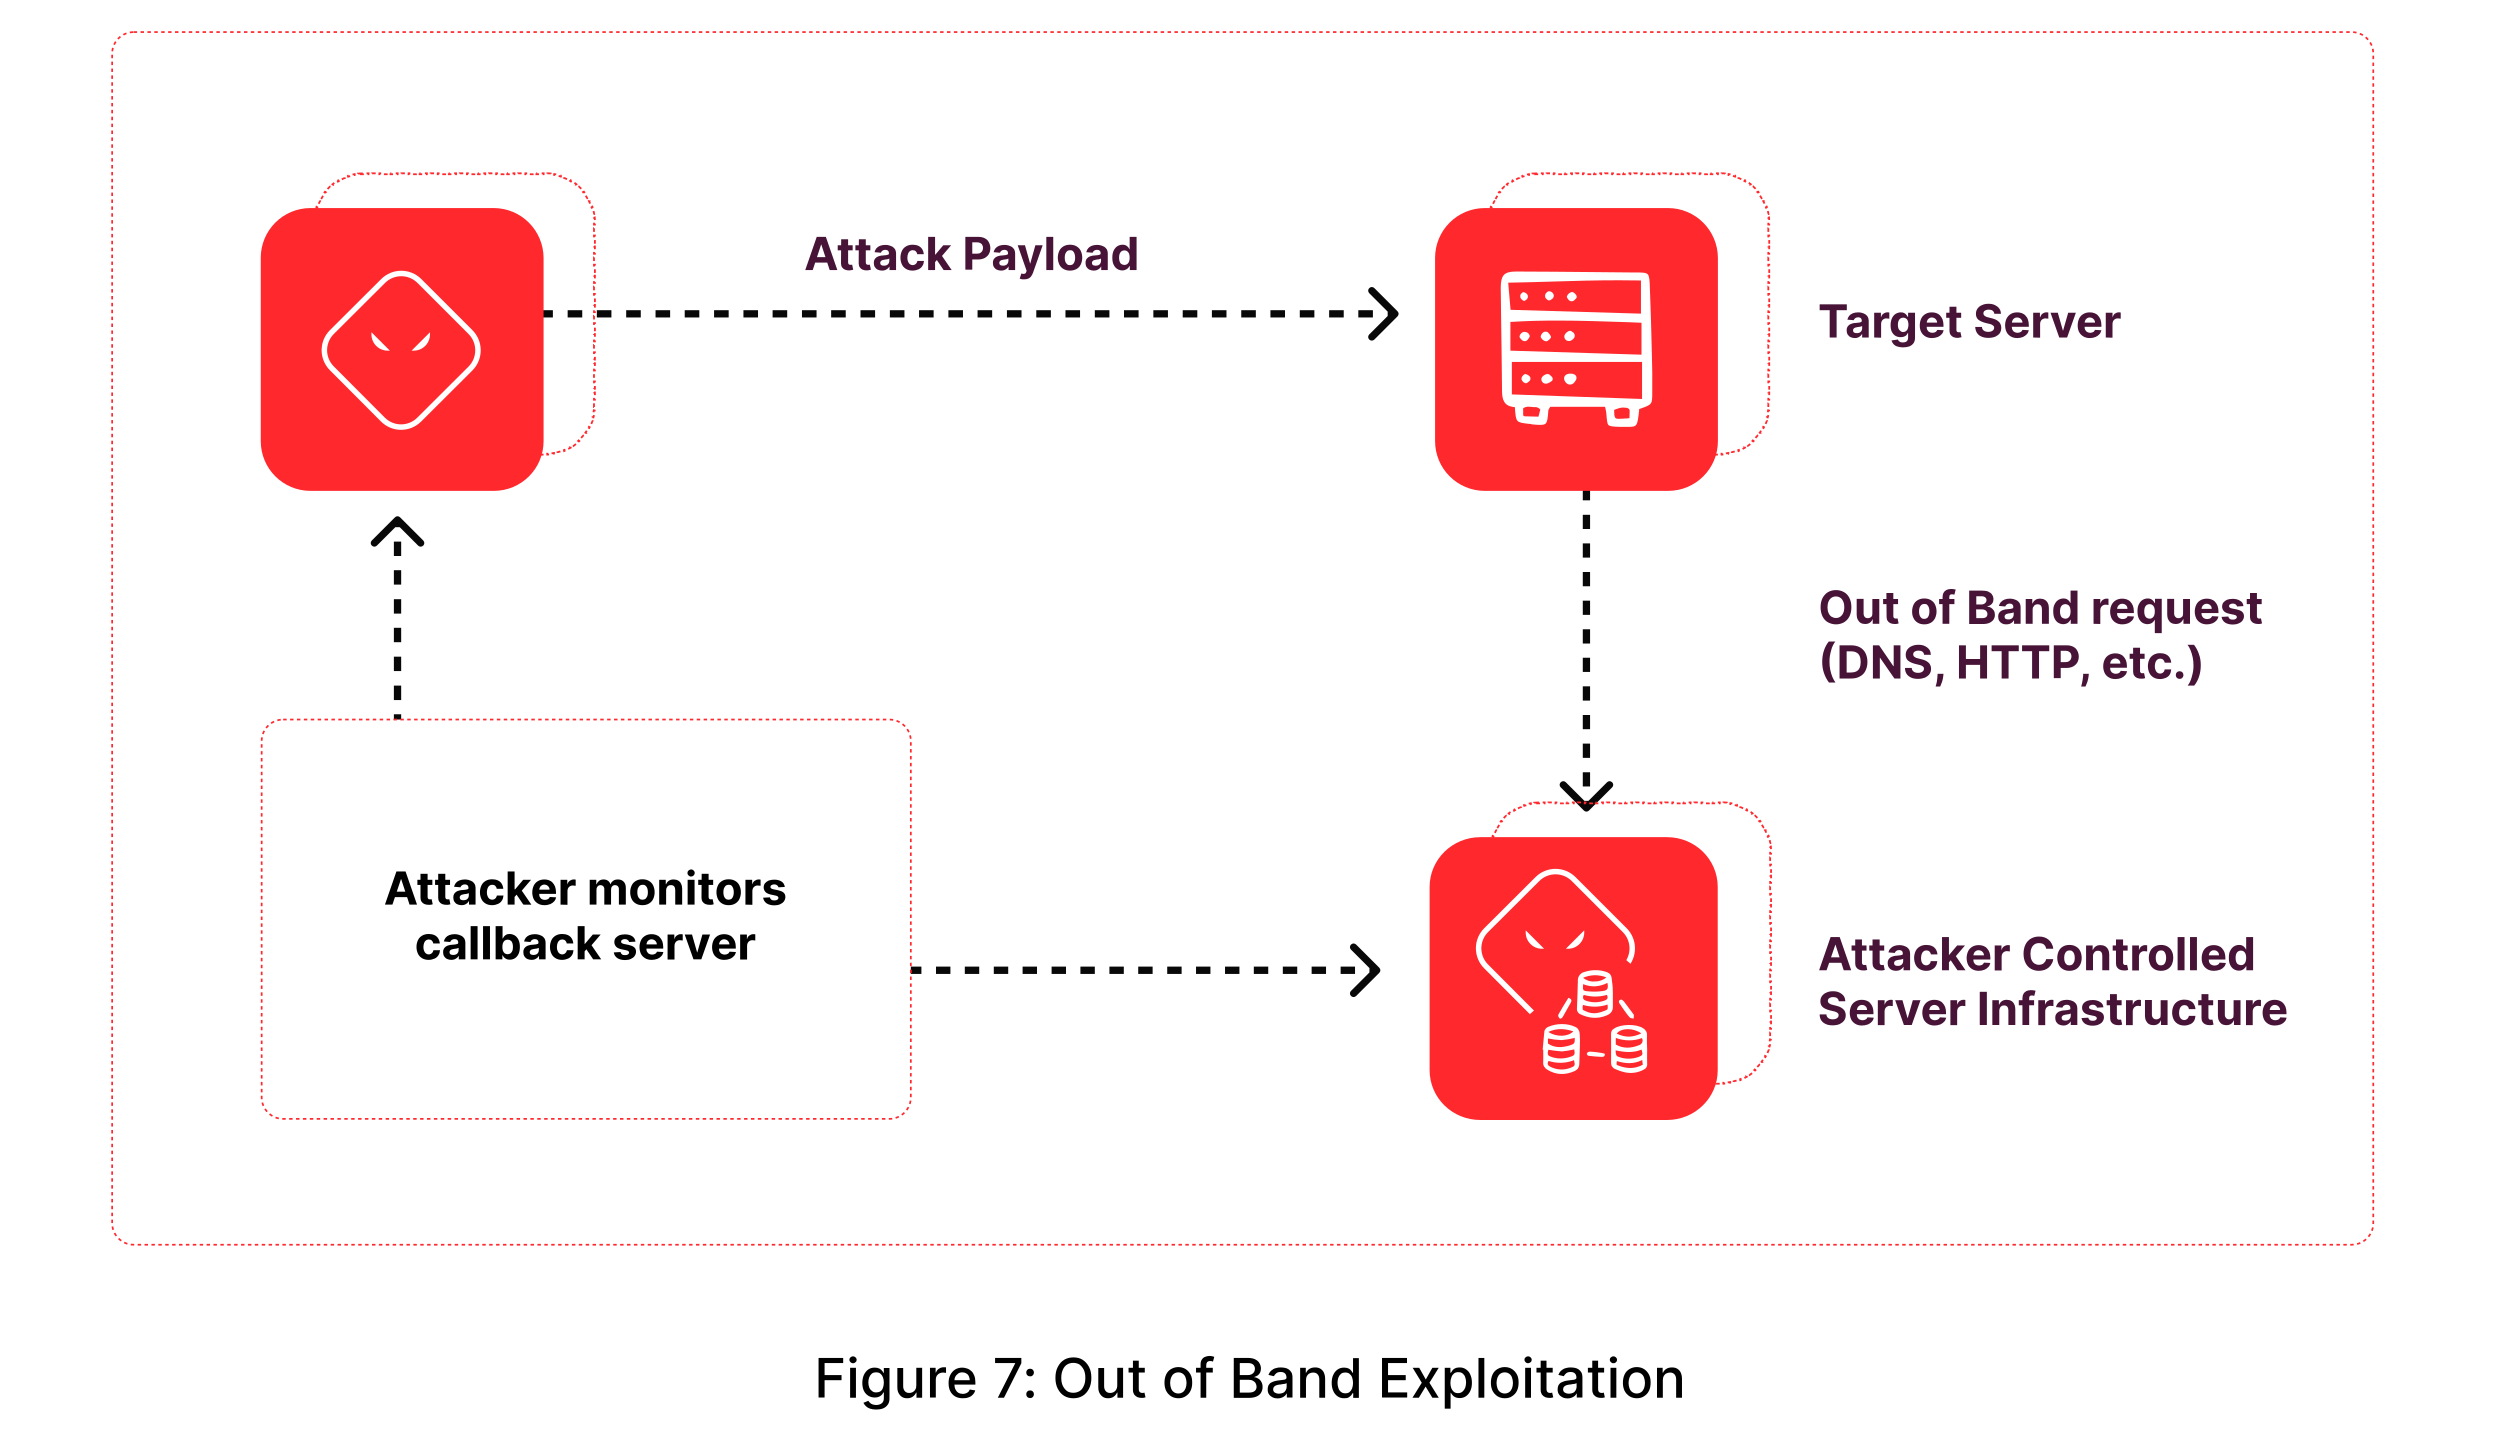 <?xml version="1.0" encoding="utf-8"?>
<!-- Generator: Adobe Illustrator 27.7.0, SVG Export Plug-In . SVG Version: 6.00 Build 0)  -->
<svg version="1.1" id="Layer_1" xmlns="http://www.w3.org/2000/svg" xmlns:xlink="http://www.w3.org/1999/xlink" x="0px" y="0px"
	 viewBox="0 0 1371 787" style="enable-background:new 0 0 1371 787;" xml:space="preserve">
<rect x="0" y="0" width="1371" height="787" fill="#333333" stroke="none"/>
<style type="text/css">
	.st0{fill:#FFFFFF;stroke:#FFFFFF;stroke-miterlimit:10;}
	.st1{fill:#FFFFFF;}
	.st2{fill:#FFFFFF;stroke:#FF282D;stroke-width:0.945;stroke-dasharray:1.89,1.89;}
	.st3{fill:#080808;}
	.st4{fill:#471438;}
	.st5{fill:#FF282D;}
	.st6{fill:none;stroke:#FF282D;stroke-dasharray:2,2;}
	.st7{clip-path:url(#SVGID_00000018947884641183251180000004998684148042613653_);}
	.st8{fill:#FF282D;stroke:#FFFFFF;stroke-width:3;}
</style>
<rect class="st0" width="1371" height="787"/>
<rect class="st1" width="1371" height="787"/>
<path class="st2" d="M73.3,17.6h1216.4c6.5,0,11.8,5.3,11.8,11.8v641.4c0,6.5-5.3,11.8-11.8,11.8H73.3c-6.5,0-11.8-5.3-11.8-11.8
	V29.4C61.5,22.9,66.8,17.6,73.3,17.6z"/>
<path class="st3" d="M766.4,173.5c0.8-0.8,0.8-2,0-2.8L753.7,158c-0.8-0.8-2-0.8-2.8,0s-0.8,2,0,2.8l11.3,11.3l-11.3,11.3
	c-0.8,0.8-0.8,2,0,2.8s2,0.8,2.8,0L766.4,173.5z M235,174.1h4v-4h-4V174.1z M247,174.1h8v-4h-8V174.1z M263.1,174.1h8v-4h-8V174.1z
	 M279.2,174.1h8v-4h-8V174.1z M295.2,174.1h8v-4h-8V174.1z M311.3,174.1h8v-4h-8V174.1z M327.3,174.1h8v-4h-8V174.1z M343.4,174.1h8
	v-4h-8V174.1z M359.5,174.1h8v-4h-8V174.1z M375.5,174.1h8v-4h-8V174.1z M391.6,174.1h8v-4h-8V174.1z M407.7,174.1h8v-4h-8V174.1z
	 M423.7,174.1h8v-4h-8V174.1z M439.8,174.1h8v-4h-8V174.1z M455.8,174.1h8v-4h-8V174.1z M471.9,174.1h8v-4h-8V174.1z M488,174.1h8
	v-4h-8V174.1z M504,174.1h8v-4h-8V174.1z M520.1,174.1h8v-4h-8V174.1z M536.1,174.1h8v-4h-8V174.1z M552.2,174.1h8v-4h-8V174.1z
	 M568.3,174.1h8v-4h-8V174.1z M584.3,174.1h8v-4h-8V174.1z M600.4,174.1h8v-4h-8V174.1z M616.4,174.1h8v-4h-8V174.1z M632.5,174.1h8
	v-4h-8V174.1z M648.6,174.1h8v-4h-8V174.1z M664.6,174.1h8v-4h-8V174.1z M680.7,174.1h8v-4h-8V174.1z M696.7,174.1h8v-4h-8V174.1z
	 M712.8,174.1h8v-4h-8V174.1z M728.9,174.1h8v-4h-8V174.1z M744.9,174.1h8v-4h-8V174.1z M761,174.1h4v-4h-4V174.1z"/>
<path class="st3" d="M868.6,444.5c0.8,0.8,2,0.8,2.8,0l12.7-12.7c0.8-0.8,0.8-2,0-2.8s-2-0.8-2.8,0L870,440.3L858.7,429
	c-0.8-0.8-2-0.8-2.8,0s-0.8,2,0,2.8L868.6,444.5z M868,192.1v3.9h4v-3.9H868z M868,203.9v7.8h4v-7.8H868z M868,219.6v7.8h4v-7.8H868
	z M868,235.2v7.8h4v-7.8H868z M868,250.9v7.8h4v-7.8L868,250.9L868,250.9z M868,266.6v7.8h4v-7.8H868z M868,282.3v7.8h4v-7.8H868z
	 M868,298v7.8h4V298H868z M868,313.7v7.8h4v-7.8H868z M868,329.4v7.8h4v-7.8H868z M868,345.1v7.8h4v-7.8H868z M868,360.7v7.8h4v-7.8
	H868z M868,376.4v7.8h4v-7.8H868z M868,392.1v7.8h4v-7.8H868z M868,407.8v7.8h4v-7.8H868z M868,423.5v7.8h4v-7.8H868z M868,439.2
	v3.9h4v-3.9H868z"/>
<path class="st3" d="M219.4,283.7c-0.8-0.8-2-0.8-2.8,0l-12.7,12.7c-0.8,0.8-0.8,2,0,2.8s2,0.8,2.8,0l11.3-11.3l11.3,11.3
	c0.8,0.8,2,0.8,2.8,0s0.8-2,0-2.8L219.4,283.7z M220,443.1v-4h-4v4H220z M220,431.2v-7.9h-4v7.9H220z M220,415.5v-7.9h-4v7.9H220z
	 M220,399.6v-7.9h-4v7.9H220z M220,383.9V376h-4v7.9H220z M220,368.1v-8h-4v7.9h4V368.1z M220,352.2v-7.9h-4v7.9H220z M220,336.5
	v-7.9h-4v7.9H220z M220,320.6v-7.9h-4v7.9H220z M220,304.9V297h-4v7.9H220z M220,289.1v-4h-4v4H220z"/>
<path class="st3" d="M756.4,533.5c0.8-0.8,0.8-2,0-2.8L743.7,518c-0.8-0.8-2-0.8-2.8,0s-0.8,2,0,2.8l11.3,11.3l-11.3,11.3
	c-0.8,0.8-0.8,2,0,2.8s2,0.8,2.8,0L756.4,533.5z M327,534.1h4v-4h-4V534.1z M338.9,534.1h7.9v-4h-7.9V534.1z M354.7,534.1h7.9v-4
	h-7.9V534.1z M370.6,534.1h7.9v-4h-7.9V534.1z M386.4,534.1h7.9v-4h-7.9V534.1z M402.3,534.1h7.9v-4h-7.9V534.1z M418.1,534.1h7.9
	v-4h-7.9V534.1z M434,534.1h7.9v-4H434V534.1z M449.9,534.1h7.9v-4h-7.9V534.1z M465.7,534.1h7.9v-4h-7.9V534.1z M481.6,534.1h7.9
	v-4h-7.9V534.1z M497.4,534.1h7.9v-4h-7.9V534.1z M513.3,534.1h7.9v-4h-7.9V534.1z M529.1,534.1h7.9v-4h-7.9V534.1z M545,534.1h7.9
	v-4H545V534.1z M560.8,534.1h7.9v-4h-7.9V534.1z M576.7,534.1h7.9v-4h-7.9V534.1z M592.5,534.1h7.9v-4h-7.9V534.1z M608.4,534.1h7.9
	v-4h-7.9V534.1z M624.2,534.1h7.9v-4h-7.9V534.1z M640.1,534.1h7.9v-4h-7.9V534.1z M655.9,534.1h7.9v-4h-7.9V534.1z M671.8,534.1
	h7.9v-4h-7.9V534.1z M687.6,534.1h7.9v-4h-7.9V534.1z M703.5,534.1h7.9v-4h-7.9V534.1z M719.3,534.1h7.9v-4h-7.9V534.1z
	 M735.2,534.1h7.9v-4h-7.9V534.1z M751,534.1h4v-4h-4V534.1z"/>
<path class="st4" d="M445.7,148.1h-4.1l6.3-18.2h5l6.3,18.2H455l-4.6-14h-0.1L445.7,148.1z M445.5,141h9.7v3h-9.7V141z M467.6,134.5
	v2.8h-8.2v-2.8H467.6z M461.3,131.2h3.8v12.7c0,0.3,0.1,0.6,0.2,0.8s0.3,0.3,0.4,0.4c0.2,0.1,0.4,0.1,0.7,0.1c0.2,0,0.4,0,0.5,0
	c0.2,0,0.3-0.1,0.4-0.1l0.6,2.8c-0.2,0.1-0.5,0.1-0.8,0.2c-0.3,0.1-0.8,0.1-1.3,0.2c-0.9,0-1.7-0.1-2.4-0.4
	c-0.7-0.3-1.2-0.7-1.6-1.3s-0.6-1.3-0.6-2.2L461.3,131.2L461.3,131.2z M477.3,134.5v2.8h-8.2v-2.8H477.3z M471,131.2h3.8v12.7
	c0,0.3,0.1,0.6,0.2,0.8s0.3,0.3,0.4,0.4c0.2,0.1,0.4,0.1,0.7,0.1c0.2,0,0.4,0,0.5,0c0.2,0,0.3-0.1,0.4-0.1l0.6,2.8
	c-0.2,0.1-0.5,0.1-0.8,0.2c-0.3,0.1-0.8,0.1-1.3,0.2c-0.9,0-1.7-0.1-2.4-0.4c-0.7-0.3-1.2-0.7-1.6-1.3s-0.6-1.3-0.6-2.2L471,131.2
	L471,131.2z M483.7,148.4c-0.9,0-1.6-0.2-2.3-0.5c-0.7-0.3-1.2-0.8-1.6-1.4c-0.4-0.6-0.6-1.4-0.6-2.3c0-0.8,0.1-1.4,0.4-1.9
	s0.7-0.9,1.1-1.2c0.5-0.3,1-0.6,1.6-0.7c0.6-0.2,1.3-0.3,1.9-0.3c0.8-0.1,1.4-0.2,1.9-0.2c0.5-0.1,0.8-0.2,1.1-0.3
	c0.2-0.1,0.3-0.4,0.3-0.7v-0.1c0-0.6-0.2-1-0.5-1.3s-0.8-0.5-1.5-0.5s-1.2,0.2-1.6,0.5s-0.7,0.7-0.8,1.1l-3.5-0.3
	c0.2-0.8,0.5-1.5,1-2.1s1.2-1.1,2-1.4c0.8-0.3,1.8-0.5,2.9-0.5c0.8,0,1.5,0.1,2.2,0.3s1.3,0.5,1.9,0.8c0.5,0.4,1,0.9,1.3,1.4
	c0.3,0.6,0.5,1.3,0.5,2.1v9.2h-3.6v-1.9h-0.1c-0.2,0.4-0.5,0.8-0.9,1.1s-0.8,0.6-1.3,0.8C484.9,148.3,484.4,148.4,483.7,148.4z
	 M484.8,145.7c0.6,0,1-0.1,1.5-0.3c0.4-0.2,0.8-0.5,1-0.9s0.4-0.8,0.4-1.3v-1.4c-0.1,0.1-0.3,0.1-0.5,0.2c-0.2,0.1-0.4,0.1-0.7,0.2
	c-0.3,0-0.5,0.1-0.8,0.1s-0.5,0.1-0.7,0.1c-0.4,0.1-0.8,0.2-1.2,0.3c-0.3,0.1-0.6,0.3-0.8,0.6c-0.2,0.2-0.3,0.5-0.3,0.9
	c0,0.5,0.2,0.9,0.6,1.2C483.7,145.6,484.2,145.7,484.8,145.7z M500.5,148.4c-1.4,0-2.6-0.3-3.6-0.9c-1-0.6-1.8-1.4-2.3-2.5
	s-0.8-2.3-0.8-3.7s0.3-2.6,0.8-3.7c0.5-1.1,1.3-1.9,2.3-2.5s2.2-0.9,3.6-0.9c1.2,0,2.2,0.2,3.1,0.6s1.6,1,2.1,1.8s0.8,1.7,0.9,2.8
	H503c-0.1-0.7-0.4-1.2-0.8-1.6c-0.4-0.4-1-0.6-1.7-0.6c-0.6,0-1.1,0.2-1.5,0.5s-0.8,0.8-1,1.4c-0.2,0.6-0.4,1.3-0.4,2.2
	s0.1,1.6,0.4,2.2c0.2,0.6,0.6,1.1,1,1.4c0.4,0.3,1,0.5,1.5,0.5c0.4,0,0.8-0.1,1.2-0.3c0.3-0.2,0.6-0.4,0.9-0.8
	c0.2-0.3,0.4-0.8,0.5-1.2h3.6c-0.1,1-0.3,2-0.9,2.8c-0.5,0.8-1.2,1.4-2.1,1.8C502.7,148.1,501.7,148.4,500.5,148.4z M512.4,144.2
	v-4.5h0.5l4.4-5.2h4.3l-5.9,6.9h-0.9L512.4,144.2z M509,148.1v-18.2h3.8v18.2H509z M517.5,148.1l-4-5.9l2.5-2.7l5.9,8.6L517.5,148.1
	L517.5,148.1z M529.4,148.1v-18.2h7.2c1.4,0,2.6,0.3,3.5,0.8c1,0.5,1.7,1.2,2.2,2.2c0.5,0.9,0.8,2,0.8,3.2s-0.3,2.3-0.8,3.2
	s-1.3,1.6-2.3,2.2c-1,0.5-2.2,0.8-3.6,0.8h-4.6v-3.2h4c0.7,0,1.4-0.1,1.8-0.4c0.5-0.3,0.8-0.6,1.1-1.1c0.2-0.5,0.4-1,0.4-1.6
	s-0.1-1.1-0.4-1.6c-0.2-0.5-0.6-0.8-1.1-1.1s-1.1-0.4-1.8-0.4h-2.6v15h-3.8L529.4,148.1L529.4,148.1z M549,148.4
	c-0.9,0-1.6-0.2-2.3-0.5s-1.2-0.8-1.6-1.4c-0.4-0.6-0.6-1.4-0.6-2.3c0-0.8,0.1-1.4,0.4-1.9c0.3-0.5,0.7-0.9,1.1-1.2
	c0.5-0.3,1-0.6,1.6-0.7c0.6-0.2,1.3-0.3,1.9-0.3c0.8-0.1,1.4-0.2,1.9-0.2c0.5-0.1,0.8-0.2,1.1-0.3c0.2-0.1,0.3-0.4,0.3-0.7v-0.1
	c0-0.6-0.2-1-0.5-1.3s-0.8-0.5-1.5-0.5s-1.2,0.2-1.6,0.5c-0.4,0.3-0.7,0.7-0.8,1.1l-3.5-0.3c0.2-0.8,0.5-1.5,1-2.1s1.2-1.1,2-1.4
	c0.8-0.3,1.8-0.5,2.9-0.5c0.8,0,1.5,0.1,2.2,0.3s1.3,0.5,1.9,0.8c0.5,0.4,1,0.9,1.3,1.4c0.3,0.6,0.5,1.3,0.5,2.1v9.2h-3.6v-1.9H553
	c-0.2,0.4-0.5,0.8-0.9,1.1s-0.8,0.6-1.3,0.8C550.3,148.3,549.7,148.4,549,148.4z M550.1,145.7c0.6,0,1-0.1,1.5-0.3
	c0.4-0.2,0.8-0.5,1-0.9s0.4-0.8,0.4-1.3v-1.4c-0.1,0.1-0.3,0.1-0.5,0.2c-0.2,0.1-0.4,0.1-0.7,0.2c-0.3,0-0.5,0.1-0.8,0.1
	s-0.5,0.1-0.7,0.1c-0.4,0.1-0.8,0.2-1.2,0.3c-0.3,0.1-0.6,0.3-0.8,0.6c-0.2,0.2-0.3,0.5-0.3,0.9c0,0.5,0.2,0.9,0.6,1.2
	C549,145.6,549.5,145.7,550.1,145.7z M561.5,153.2c-0.5,0-0.9,0-1.3-0.1c-0.4-0.1-0.8-0.2-1-0.3l0.9-2.8c0.4,0.1,0.8,0.2,1.2,0.2
	s0.7-0.1,0.9-0.2c0.3-0.2,0.5-0.5,0.6-0.9l0.2-0.6l-4.9-14h4l2.8,10h0.1l2.8-10h4l-5.3,15.1c-0.3,0.7-0.6,1.4-1,1.9
	c-0.4,0.6-1,1-1.6,1.3C563.2,153.1,562.4,153.2,561.5,153.2z M577.6,129.9v18.2h-3.8v-18.2H577.6z M586.8,148.4
	c-1.4,0-2.6-0.3-3.6-0.9c-1-0.6-1.8-1.4-2.3-2.5s-0.8-2.3-0.8-3.7s0.3-2.6,0.8-3.7c0.5-1.1,1.3-1.9,2.3-2.5s2.2-0.9,3.6-0.9
	c1.4,0,2.6,0.3,3.6,0.9c1,0.6,1.8,1.4,2.3,2.5s0.8,2.3,0.8,3.7s-0.3,2.6-0.8,3.7c-0.5,1.1-1.3,1.9-2.3,2.5
	C589.3,148.1,588.1,148.4,586.8,148.4z M586.8,145.4c0.6,0,1.2-0.2,1.6-0.5c0.4-0.4,0.7-0.9,0.9-1.5s0.3-1.3,0.3-2.1
	s-0.1-1.5-0.3-2.1s-0.5-1.1-0.9-1.5s-0.9-0.5-1.6-0.5c-0.6,0-1.2,0.2-1.6,0.5c-0.4,0.4-0.7,0.9-1,1.5c-0.2,0.6-0.3,1.3-0.3,2.1
	s0.1,1.5,0.3,2.1s0.5,1.1,1,1.5C585.6,145.3,586.1,145.4,586.8,145.4z M599.8,148.4c-0.9,0-1.6-0.2-2.3-0.5s-1.2-0.8-1.6-1.4
	c-0.4-0.6-0.6-1.4-0.6-2.3c0-0.8,0.1-1.4,0.4-1.9c0.3-0.5,0.7-0.9,1.1-1.2c0.5-0.3,1-0.6,1.6-0.7c0.6-0.2,1.3-0.3,1.9-0.3
	c0.8-0.1,1.4-0.2,1.9-0.2c0.5-0.1,0.8-0.2,1.1-0.3c0.2-0.1,0.3-0.4,0.3-0.7v-0.1c0-0.6-0.2-1-0.5-1.3s-0.8-0.5-1.5-0.5
	s-1.2,0.2-1.6,0.5c-0.4,0.3-0.7,0.7-0.8,1.1l-3.5-0.3c0.2-0.8,0.5-1.5,1-2.1s1.2-1.1,2-1.4c0.8-0.3,1.8-0.5,2.9-0.5
	c0.8,0,1.5,0.1,2.2,0.3s1.3,0.5,1.9,0.8c0.5,0.4,1,0.9,1.3,1.4c0.3,0.6,0.5,1.3,0.5,2.1v9.2h-3.6v-1.9h-0.1
	c-0.2,0.4-0.5,0.8-0.9,1.1s-0.8,0.6-1.3,0.8C601.1,148.3,600.5,148.4,599.8,148.4z M600.9,145.7c0.6,0,1-0.1,1.5-0.3
	c0.4-0.2,0.8-0.5,1-0.9s0.4-0.8,0.4-1.3v-1.4c-0.1,0.1-0.3,0.1-0.5,0.2c-0.2,0.1-0.4,0.1-0.7,0.2c-0.3,0-0.5,0.1-0.8,0.1
	s-0.5,0.1-0.7,0.1c-0.4,0.1-0.8,0.2-1.2,0.3c-0.3,0.1-0.6,0.3-0.8,0.6c-0.2,0.2-0.3,0.5-0.3,0.9c0,0.5,0.2,0.9,0.6,1.2
	C599.8,145.6,600.3,145.7,600.9,145.7z M615.5,148.3c-1,0-2-0.3-2.8-0.8s-1.5-1.3-2-2.4c-0.5-1-0.7-2.3-0.7-3.9
	c0-1.6,0.3-2.9,0.8-3.9s1.2-1.8,2-2.3s1.8-0.8,2.8-0.8c0.8,0,1.4,0.1,1.9,0.4c0.5,0.3,0.9,0.6,1.2,1s0.6,0.8,0.7,1.1h0.1v-6.8h3.8
	v18.2h-3.7v-2.2h-0.2c-0.2,0.4-0.4,0.8-0.8,1.1c-0.3,0.4-0.7,0.7-1.3,0.9C616.8,148.2,616.2,148.3,615.5,148.3z M616.7,145.3
	c0.6,0,1.1-0.2,1.5-0.5s0.8-0.8,1-1.4c0.2-0.6,0.3-1.3,0.3-2.1s-0.1-1.5-0.3-2.1s-0.6-1.1-1-1.4c-0.4-0.3-0.9-0.5-1.6-0.5
	c-0.6,0-1.1,0.2-1.6,0.5c-0.4,0.3-0.7,0.8-1,1.4c-0.2,0.6-0.3,1.3-0.3,2.1s0.1,1.5,0.3,2.1s0.5,1.1,1,1.4
	C615.5,145.1,616,145.3,616.7,145.3z"/>
<path class="st4" d="M1001.7,532.1h-4.1l6.3-18.2h5l6.3,18.2h-4.1l-4.5-14h-0.1L1001.7,532.1z M1001.5,525h9.7v3h-9.7V525z
	 M1023.6,518.5v2.8h-8.2v-2.8H1023.6z M1017.3,515.2h3.8v12.7c0,0.3,0.1,0.6,0.2,0.8c0.1,0.2,0.3,0.3,0.5,0.4s0.4,0.1,0.7,0.1
	c0.2,0,0.4,0,0.5,0c0.2,0,0.3-0.1,0.4-0.1l0.6,2.8c-0.2,0.1-0.5,0.1-0.8,0.2c-0.3,0.1-0.8,0.1-1.2,0.1c-0.9,0-1.7-0.1-2.4-0.4
	c-0.7-0.3-1.2-0.7-1.6-1.3s-0.6-1.3-0.6-2.2v-13.1H1017.3z M1033.3,518.5v2.8h-8.2v-2.8H1033.3z M1027,515.2h3.8v12.7
	c0,0.3,0.1,0.6,0.2,0.8s0.2,0.3,0.4,0.4c0.2,0.1,0.4,0.1,0.7,0.1c0.2,0,0.3,0,0.5,0s0.3-0.1,0.4-0.1l0.6,2.8
	c-0.2,0.1-0.4,0.1-0.8,0.2c-0.3,0.1-0.8,0.1-1.3,0.1c-0.9,0-1.7-0.1-2.4-0.4c-0.7-0.3-1.2-0.7-1.6-1.3s-0.6-1.3-0.6-2.2v-13.1H1027z
	 M1039.7,532.4c-0.9,0-1.7-0.2-2.3-0.5c-0.7-0.3-1.2-0.8-1.6-1.4c-0.4-0.6-0.6-1.4-0.6-2.3c0-0.8,0.1-1.4,0.4-1.9s0.7-0.9,1.1-1.2
	c0.5-0.3,1-0.6,1.6-0.7c0.6-0.2,1.3-0.3,1.9-0.3c0.8-0.1,1.4-0.2,1.9-0.2c0.5-0.1,0.8-0.2,1.1-0.3s0.3-0.4,0.3-0.7v-0.1
	c0-0.6-0.2-1-0.5-1.3c-0.4-0.3-0.8-0.5-1.5-0.5s-1.2,0.2-1.6,0.5s-0.7,0.7-0.8,1.1l-3.5-0.3c0.2-0.8,0.5-1.5,1.1-2.1
	c0.5-0.6,1.2-1.1,2-1.4c0.8-0.3,1.8-0.5,2.9-0.5c0.8,0,1.5,0.1,2.2,0.3s1.3,0.5,1.9,0.8c0.5,0.4,1,0.9,1.3,1.4
	c0.3,0.6,0.5,1.3,0.5,2.1v9.2h-3.6v-1.9h-0.1c-0.2,0.4-0.5,0.8-0.9,1.1s-0.8,0.6-1.3,0.8C1040.9,532.3,1040.3,532.4,1039.7,532.4z
	 M1040.8,529.7c0.6,0,1.1-0.1,1.5-0.3s0.8-0.5,1-0.9s0.4-0.8,0.4-1.3v-1.4c-0.1,0.1-0.3,0.1-0.5,0.2c-0.2,0.1-0.4,0.1-0.7,0.2
	c-0.2,0-0.5,0.1-0.8,0.1s-0.5,0.1-0.7,0.1c-0.4,0.1-0.8,0.2-1.2,0.3c-0.3,0.1-0.6,0.3-0.8,0.6c-0.2,0.2-0.3,0.5-0.3,0.9
	c0,0.5,0.2,0.9,0.6,1.2C1039.7,529.6,1040.2,529.7,1040.8,529.7z M1056.4,532.4c-1.4,0-2.6-0.3-3.6-0.9c-1-0.6-1.8-1.4-2.3-2.5
	s-0.8-2.3-0.8-3.7s0.3-2.6,0.8-3.7c0.5-1.1,1.3-1.9,2.3-2.5s2.2-0.9,3.6-0.9c1.2,0,2.2,0.2,3.1,0.6c0.9,0.4,1.6,1,2.1,1.8
	s0.8,1.7,0.9,2.8h-3.6c-0.1-0.7-0.4-1.2-0.8-1.6c-0.4-0.4-1-0.6-1.7-0.6c-0.6,0-1.1,0.2-1.5,0.5s-0.8,0.8-1,1.4s-0.4,1.3-0.4,2.2
	s0.1,1.6,0.3,2.2c0.2,0.6,0.6,1.1,1,1.4c0.4,0.3,1,0.5,1.5,0.5c0.4,0,0.8-0.1,1.2-0.3c0.3-0.2,0.6-0.4,0.9-0.8
	c0.2-0.3,0.4-0.8,0.4-1.2h3.6c-0.1,1-0.3,2-0.9,2.8c-0.5,0.8-1.2,1.4-2.1,1.8C1058.7,532.1,1057.7,532.4,1056.4,532.4z
	 M1068.4,528.2v-4.5h0.5l4.4-5.2h4.3l-5.9,6.9h-0.9L1068.4,528.2z M1065,532.1v-18.2h3.8v18.2H1065z M1073.5,532.1l-4-5.9l2.5-2.7
	l5.9,8.6L1073.5,532.1L1073.5,532.1z M1085.2,532.4c-1.4,0-2.6-0.3-3.6-0.9c-1-0.6-1.8-1.4-2.3-2.4c-0.5-1.1-0.8-2.3-0.8-3.7
	s0.3-2.6,0.8-3.7c0.5-1.1,1.3-1.9,2.3-2.5s2.2-0.9,3.5-0.9c0.9,0,1.7,0.1,2.5,0.4c0.8,0.3,1.5,0.7,2,1.3c0.6,0.6,1,1.3,1.4,2.2
	c0.3,0.9,0.5,1.9,0.5,3v1H1080v-2.3h8c0-0.5-0.1-1-0.4-1.4c-0.2-0.4-0.6-0.7-1-1c-0.4-0.2-0.9-0.4-1.5-0.4s-1.1,0.1-1.5,0.4
	c-0.4,0.3-0.8,0.6-1,1.1c-0.2,0.4-0.4,0.9-0.4,1.5v2.2c0,0.7,0.1,1.3,0.4,1.7c0.3,0.5,0.6,0.9,1.1,1.1c0.5,0.3,1,0.4,1.6,0.4
	c0.4,0,0.8-0.1,1.2-0.2c0.3-0.1,0.7-0.3,0.9-0.5s0.4-0.5,0.6-0.9l3.5,0.2c-0.2,0.8-0.5,1.6-1.1,2.2c-0.6,0.6-1.2,1.1-2.1,1.5
	C1087.3,532.2,1086.3,532.4,1085.2,532.4z M1093.9,532.1v-13.6h3.7v2.4h0.1c0.2-0.8,0.7-1.5,1.3-1.9c0.6-0.4,1.3-0.7,2-0.7
	c0.2,0,0.4,0,0.6,0s0.4,0.1,0.6,0.1v3.4c-0.2-0.1-0.4-0.1-0.7-0.1c-0.3,0-0.6-0.1-0.9-0.1c-0.6,0-1,0.1-1.5,0.4
	c-0.4,0.2-0.8,0.6-1,1s-0.4,0.9-0.4,1.5v7.7h-3.8L1093.9,532.1L1093.9,532.1z M1126,520.3h-3.9c-0.1-0.5-0.2-1-0.4-1.3
	c-0.2-0.4-0.5-0.7-0.8-1s-0.7-0.5-1.2-0.6s-0.9-0.2-1.5-0.2c-0.9,0-1.8,0.2-2.5,0.7s-1.2,1.1-1.6,2s-0.6,2-0.6,3.2
	c0,1.3,0.2,2.4,0.6,3.3c0.4,0.9,0.9,1.5,1.6,2c0.7,0.4,1.5,0.7,2.4,0.7c0.5,0,1-0.1,1.4-0.2c0.4-0.1,0.8-0.3,1.2-0.6
	c0.3-0.3,0.6-0.6,0.9-1c0.2-0.4,0.4-0.8,0.5-1.3h3.9c-0.1,0.8-0.3,1.6-0.8,2.4c-0.4,0.8-0.9,1.5-1.6,2.1s-1.5,1.1-2.4,1.4
	c-0.9,0.3-2,0.5-3.1,0.5c-1.6,0-3.1-0.4-4.3-1.1c-1.3-0.7-2.3-1.8-3-3.2s-1.1-3.1-1.1-5.1s0.4-3.7,1.1-5.1s1.8-2.5,3-3.2
	c1.3-0.7,2.7-1.1,4.3-1.1c1.1,0,2,0.1,2.9,0.4c0.9,0.3,1.7,0.7,2.4,1.3c0.7,0.6,1.3,1.3,1.7,2.1
	C1125.6,518.3,1125.9,519.2,1126,520.3z M1134.9,532.4c-1.4,0-2.6-0.3-3.6-0.9c-1-0.6-1.8-1.4-2.3-2.5s-0.8-2.3-0.8-3.7
	s0.3-2.6,0.8-3.7c0.5-1.1,1.3-1.9,2.3-2.5s2.2-0.9,3.6-0.9s2.6,0.3,3.6,0.9c1,0.6,1.8,1.4,2.3,2.5s0.8,2.3,0.8,3.7s-0.3,2.6-0.8,3.7
	c-0.6,1.1-1.3,1.9-2.3,2.5C1137.4,532.1,1136.2,532.4,1134.9,532.4z M1134.9,529.4c0.6,0,1.2-0.2,1.6-0.5c0.4-0.4,0.7-0.9,1-1.5
	c0.2-0.6,0.3-1.3,0.3-2.1s-0.1-1.5-0.3-2.1c-0.2-0.6-0.5-1.1-1-1.5c-0.4-0.4-0.9-0.5-1.6-0.5s-1.2,0.2-1.6,0.5
	c-0.4,0.4-0.8,0.9-1,1.5s-0.3,1.3-0.3,2.1s0.1,1.5,0.3,2.1c0.2,0.6,0.5,1.1,1,1.5C1133.7,529.3,1134.3,529.4,1134.9,529.4z
	 M1147.8,524.2v7.9h-3.8v-13.6h3.6v2.4h0.2c0.3-0.8,0.8-1.4,1.5-1.9s1.6-0.7,2.6-0.7c0.9,0,1.8,0.2,2.5,0.6c0.7,0.4,1.3,1,1.7,1.8
	c0.4,0.8,0.6,1.7,0.6,2.7v8.7h-3.8v-8c0-0.8-0.2-1.5-0.6-2s-1-0.7-1.8-0.7c-0.5,0-1,0.1-1.3,0.3c-0.4,0.2-0.7,0.5-0.9,1
	C1147.9,523.1,1147.8,523.6,1147.8,524.2z M1166.8,518.5v2.8h-8.2v-2.8H1166.8z M1160.5,515.2h3.8v12.7c0,0.3,0,0.6,0.2,0.8
	c0.1,0.2,0.3,0.3,0.4,0.4c0.2,0.1,0.4,0.1,0.7,0.1c0.2,0,0.3,0,0.5,0s0.3-0.1,0.4-0.1l0.6,2.8c-0.2,0.1-0.4,0.1-0.8,0.2
	c-0.4,0.1-0.8,0.1-1.3,0.1c-0.9,0-1.7-0.1-2.4-0.4c-0.7-0.3-1.2-0.7-1.6-1.3s-0.6-1.3-0.6-2.2v-13.1H1160.5z M1169.3,532.1v-13.6
	h3.7v2.4h0.1c0.2-0.8,0.7-1.5,1.2-1.9c0.6-0.4,1.3-0.7,2-0.7c0.2,0,0.4,0,0.6,0s0.4,0.1,0.6,0.1v3.4c-0.2-0.1-0.4-0.1-0.7-0.1
	c-0.3,0-0.6-0.1-0.9-0.1c-0.6,0-1.1,0.1-1.5,0.4c-0.4,0.2-0.8,0.6-1,1s-0.4,0.9-0.4,1.5v7.7h-3.7L1169.3,532.1L1169.3,532.1z
	 M1185.1,532.4c-1.4,0-2.6-0.3-3.6-0.9c-1-0.6-1.8-1.4-2.3-2.5s-0.8-2.3-0.8-3.7s0.3-2.6,0.8-3.7c0.5-1.1,1.3-1.9,2.3-2.5
	s2.2-0.9,3.6-0.9s2.6,0.3,3.6,0.9c1,0.6,1.8,1.4,2.3,2.5c0.6,1.1,0.8,2.3,0.8,3.7s-0.3,2.6-0.8,3.7c-0.5,1.1-1.3,1.9-2.3,2.5
	C1187.6,532.1,1186.4,532.4,1185.1,532.4z M1185.1,529.4c0.6,0,1.2-0.2,1.6-0.5c0.4-0.4,0.7-0.9,0.9-1.5c0.2-0.6,0.3-1.3,0.3-2.1
	s-0.1-1.5-0.3-2.1c-0.2-0.6-0.5-1.1-0.9-1.5s-1-0.5-1.6-0.5s-1.2,0.2-1.6,0.5c-0.4,0.4-0.8,0.9-1,1.5s-0.3,1.3-0.3,2.1
	s0.1,1.5,0.3,2.1c0.2,0.6,0.5,1.1,1,1.5C1183.9,529.3,1184.4,529.4,1185.1,529.4z M1198,513.9v18.2h-3.8v-18.2H1198z M1204.8,513.9
	v18.2h-3.8v-18.2H1204.8z M1214.1,532.4c-1.4,0-2.6-0.3-3.6-0.9c-1-0.6-1.8-1.4-2.3-2.4c-0.6-1.1-0.8-2.3-0.8-3.7s0.3-2.6,0.8-3.7
	c0.5-1.1,1.3-1.9,2.3-2.5s2.2-0.9,3.5-0.9c0.9,0,1.7,0.1,2.5,0.4c0.8,0.3,1.5,0.7,2,1.3c0.6,0.6,1,1.3,1.4,2.2
	c0.3,0.9,0.5,1.9,0.5,3v1h-11.5v-2.3h8c0-0.5-0.1-1-0.3-1.4c-0.2-0.4-0.6-0.7-1-1c-0.4-0.2-0.9-0.4-1.4-0.4c-0.6,0-1.1,0.1-1.5,0.4
	c-0.4,0.3-0.8,0.6-1,1.1c-0.2,0.4-0.4,0.9-0.4,1.5v2.2c0,0.7,0.1,1.3,0.4,1.7c0.2,0.5,0.6,0.9,1.1,1.1c0.5,0.3,1,0.4,1.7,0.4
	c0.4,0,0.8-0.1,1.2-0.2c0.3-0.1,0.6-0.3,0.9-0.5s0.4-0.5,0.6-0.9l3.5,0.2c-0.2,0.8-0.5,1.6-1.1,2.2c-0.5,0.6-1.2,1.1-2.1,1.5
	C1216.2,532.2,1215.2,532.4,1214.1,532.4z M1227.8,532.3c-1,0-2-0.3-2.8-0.8s-1.5-1.3-2-2.4c-0.5-1-0.7-2.3-0.7-3.9
	c0-1.6,0.2-2.9,0.8-3.9c0.5-1,1.2-1.8,2-2.3s1.8-0.8,2.8-0.8c0.8,0,1.4,0.1,1.9,0.4c0.5,0.3,0.9,0.6,1.2,1c0.3,0.4,0.6,0.8,0.7,1.1
	h0.1v-6.8h3.8v18.2h-3.7v-2.2h-0.2c-0.2,0.4-0.4,0.8-0.8,1.1c-0.3,0.4-0.7,0.7-1.2,0.9C1229.2,532.2,1228.6,532.3,1227.8,532.3z
	 M1229,529.3c0.6,0,1.1-0.2,1.5-0.5s0.8-0.8,1-1.4c0.2-0.6,0.3-1.3,0.3-2.1s-0.1-1.5-0.3-2.1c-0.2-0.6-0.6-1.1-1-1.4
	c-0.4-0.3-0.9-0.5-1.6-0.5c-0.6,0-1.1,0.2-1.6,0.5c-0.4,0.3-0.8,0.8-1,1.4c-0.2,0.6-0.3,1.3-0.3,2.1s0.1,1.5,0.3,2.1
	c0.2,0.6,0.5,1.1,1,1.4C1227.9,529.1,1228.4,529.3,1229,529.3z M1008.4,549.1c-0.1-0.7-0.4-1.3-0.9-1.7s-1.3-0.6-2.2-0.6
	c-0.6,0-1.2,0.1-1.6,0.3c-0.4,0.2-0.8,0.4-1,0.7s-0.3,0.7-0.3,1s0,0.6,0.2,0.9c0.2,0.2,0.4,0.5,0.6,0.6c0.3,0.2,0.6,0.3,0.9,0.5
	c0.4,0.1,0.7,0.2,1.1,0.3l1.6,0.4c0.8,0.2,1.5,0.4,2.2,0.7s1.2,0.7,1.7,1.1c0.5,0.4,0.9,0.9,1.1,1.5c0.3,0.6,0.4,1.3,0.4,2
	c0,1.1-0.3,2.1-0.9,2.9c-0.6,0.8-1.4,1.4-2.4,1.9c-1,0.4-2.3,0.7-3.8,0.7s-2.8-0.2-3.8-0.7c-1.1-0.5-1.9-1.1-2.5-2s-0.9-2-0.9-3.3
	h3.7c0,0.6,0.2,1.1,0.5,1.5s0.7,0.7,1.2,0.9s1.1,0.3,1.8,0.3s1.2-0.1,1.7-0.3s0.9-0.5,1.1-0.8c0.3-0.3,0.4-0.7,0.4-1.2
	c0-0.4-0.1-0.8-0.4-1c-0.2-0.3-0.6-0.5-1-0.7c-0.5-0.2-1-0.4-1.7-0.5l-2-0.5c-1.5-0.4-2.8-1-3.6-1.7c-0.9-0.8-1.3-1.9-1.3-3.2
	c0-1.1,0.3-2.1,0.9-2.9c0.6-0.8,1.4-1.5,2.5-1.9c1-0.5,2.2-0.7,3.5-0.7c1.4,0,2.5,0.2,3.5,0.7s1.8,1.1,2.4,1.9
	c0.6,0.8,0.8,1.8,0.9,2.9L1008.4,549.1L1008.4,549.1z M1021.1,562.4c-1.4,0-2.6-0.3-3.6-0.9c-1-0.6-1.8-1.4-2.3-2.4
	c-0.5-1.1-0.8-2.3-0.8-3.7s0.3-2.6,0.8-3.7c0.5-1.1,1.3-1.9,2.3-2.5s2.2-0.9,3.5-0.9c0.9,0,1.7,0.1,2.5,0.4c0.8,0.3,1.5,0.7,2,1.3
	c0.6,0.6,1,1.3,1.4,2.2c0.3,0.9,0.5,1.9,0.5,3v1h-11.5v-2.3h8c0-0.5-0.1-1-0.3-1.4s-0.6-0.7-1-1c-0.4-0.2-0.9-0.4-1.4-0.4
	c-0.6,0-1.1,0.1-1.5,0.4c-0.4,0.3-0.8,0.6-1,1.1c-0.2,0.4-0.4,0.9-0.4,1.5v2.2c0,0.7,0.1,1.3,0.4,1.7c0.3,0.5,0.6,0.9,1.1,1.1
	c0.5,0.3,1,0.4,1.6,0.4c0.4,0,0.8-0.1,1.2-0.2c0.3-0.1,0.6-0.3,0.9-0.5s0.4-0.5,0.6-0.9l3.5,0.2c-0.2,0.8-0.5,1.6-1.1,2.2
	c-0.5,0.6-1.2,1.1-2.1,1.5C1023.2,562.2,1022.2,562.4,1021.1,562.4z M1029.8,562.1v-13.6h3.7v2.4h0.1c0.2-0.8,0.7-1.5,1.2-1.9
	c0.6-0.4,1.3-0.7,2-0.7c0.2,0,0.4,0,0.6,0s0.4,0.1,0.6,0.1v3.4c-0.2-0.1-0.4-0.1-0.7-0.1c-0.3,0-0.6-0.1-0.9-0.1
	c-0.6,0-1.1,0.1-1.5,0.4c-0.4,0.2-0.8,0.6-1,1s-0.4,0.9-0.4,1.5v7.7h-3.7L1029.8,562.1L1029.8,562.1z M1053.2,548.5l-4.8,13.6h-4.3
	l-4.8-13.6h4l2.8,9.8h0.1l2.8-9.8H1053.2z M1060.9,562.4c-1.4,0-2.6-0.3-3.6-0.9c-1-0.6-1.8-1.4-2.3-2.4c-0.5-1.1-0.8-2.3-0.8-3.7
	s0.3-2.6,0.8-3.7c0.6-1.1,1.3-1.9,2.3-2.5s2.2-0.9,3.5-0.9c0.9,0,1.7,0.1,2.5,0.4c0.8,0.3,1.5,0.7,2,1.3c0.6,0.6,1,1.3,1.4,2.2
	c0.3,0.9,0.5,1.9,0.5,3v1h-11.5v-2.3h8c0-0.5-0.1-1-0.4-1.4c-0.2-0.4-0.6-0.7-1-1c-0.4-0.2-0.9-0.4-1.4-0.4c-0.6,0-1.1,0.1-1.5,0.4
	c-0.4,0.3-0.8,0.6-1,1.1c-0.2,0.4-0.4,0.9-0.4,1.5v2.2c0,0.7,0.1,1.3,0.4,1.7c0.2,0.5,0.6,0.9,1.1,1.1c0.5,0.3,1,0.4,1.6,0.4
	c0.4,0,0.8-0.1,1.2-0.2c0.3-0.1,0.6-0.3,0.9-0.5s0.4-0.5,0.6-0.9l3.5,0.2c-0.2,0.8-0.5,1.6-1.1,2.2c-0.6,0.6-1.2,1.1-2.1,1.5
	C1063,562.2,1062,562.4,1060.9,562.4z M1069.6,562.1v-13.6h3.7v2.4h0.1c0.2-0.8,0.7-1.5,1.2-1.9c0.6-0.4,1.3-0.7,2-0.7
	c0.2,0,0.4,0,0.6,0s0.4,0.1,0.6,0.1v3.4c-0.2-0.1-0.4-0.1-0.7-0.1c-0.3,0-0.6-0.1-0.9-0.1c-0.6,0-1.1,0.1-1.5,0.4
	c-0.4,0.2-0.8,0.6-1,1s-0.4,0.9-0.4,1.5v7.7h-3.7L1069.6,562.1L1069.6,562.1z M1089.6,543.9v18.2h-3.9v-18.2H1089.6z M1096.4,554.2
	v7.9h-3.8v-13.6h3.6v2.4h0.2c0.3-0.8,0.8-1.4,1.5-1.9s1.6-0.7,2.6-0.7c0.9,0,1.8,0.2,2.5,0.6c0.7,0.4,1.2,1,1.6,1.8s0.6,1.7,0.6,2.7
	v8.7h-3.8v-8c0-0.8-0.2-1.5-0.6-2s-1-0.7-1.8-0.7c-0.5,0-1,0.1-1.3,0.3s-0.7,0.5-0.9,1C1096.6,553.1,1096.4,553.6,1096.4,554.2z
	 M1115.5,548.5v2.8h-8.4v-2.8H1115.5z M1109.1,562.1v-14.6c0-1,0.2-1.8,0.6-2.5s0.9-1.1,1.6-1.5c0.7-0.3,1.4-0.5,2.3-0.5
	c0.6,0,1.1,0,1.6,0.1s0.8,0.2,1.1,0.2l-0.7,2.8c-0.2,0-0.3-0.1-0.6-0.1c-0.2,0-0.4-0.1-0.7-0.1c-0.6,0-0.9,0.1-1.2,0.4
	c-0.2,0.3-0.3,0.6-0.3,1.1v14.7L1109.1,562.1L1109.1,562.1z M1117.8,562.1v-13.6h3.7v2.4h0.1c0.2-0.8,0.7-1.5,1.3-1.9
	c0.6-0.4,1.3-0.7,2-0.7c0.2,0,0.4,0,0.6,0s0.4,0.1,0.6,0.1v3.4c-0.2-0.1-0.4-0.1-0.7-0.1c-0.3,0-0.6-0.1-0.9-0.1
	c-0.6,0-1.1,0.1-1.5,0.4c-0.4,0.2-0.8,0.6-1,1s-0.4,0.9-0.4,1.5v7.7h-3.8L1117.8,562.1L1117.8,562.1z M1131.6,562.4
	c-0.9,0-1.6-0.2-2.3-0.5c-0.7-0.3-1.2-0.8-1.6-1.4c-0.4-0.6-0.6-1.4-0.6-2.3c0-0.8,0.1-1.4,0.4-1.9s0.7-0.9,1.1-1.2
	c0.5-0.3,1-0.6,1.6-0.7c0.6-0.2,1.3-0.3,1.9-0.3c0.8-0.1,1.4-0.2,1.9-0.2c0.5-0.1,0.8-0.2,1.1-0.3s0.3-0.4,0.3-0.7v-0.1
	c0-0.6-0.2-1-0.5-1.3s-0.8-0.5-1.5-0.5s-1.2,0.2-1.6,0.5s-0.7,0.7-0.8,1.1l-3.5-0.3c0.2-0.8,0.5-1.5,1-2.1s1.2-1.1,2-1.4
	c0.8-0.3,1.8-0.5,2.9-0.5c0.8,0,1.5,0.1,2.2,0.3s1.3,0.5,1.8,0.8c0.6,0.4,1,0.9,1.3,1.4c0.3,0.6,0.5,1.3,0.5,2.1v9.2h-3.6v-1.9h-0.1
	c-0.2,0.4-0.5,0.8-0.9,1.1s-0.8,0.6-1.3,0.8C1132.8,562.3,1132.2,562.4,1131.6,562.4z M1132.7,559.7c0.5,0,1-0.1,1.5-0.3
	c0.4-0.2,0.8-0.5,1-0.9s0.4-0.8,0.4-1.3v-1.4c-0.1,0.1-0.3,0.1-0.5,0.2c-0.2,0.1-0.4,0.1-0.7,0.2c-0.2,0-0.5,0.1-0.8,0.1
	c-0.2,0-0.5,0.1-0.7,0.1c-0.4,0.1-0.8,0.2-1.2,0.3c-0.3,0.1-0.6,0.3-0.8,0.6c-0.2,0.2-0.3,0.5-0.3,0.9c0,0.5,0.2,0.9,0.6,1.2
	C1131.6,559.6,1132.1,559.7,1132.7,559.7z M1153.5,552.4l-3.5,0.2c-0.1-0.3-0.2-0.6-0.4-0.8c-0.2-0.2-0.5-0.4-0.8-0.6
	c-0.3-0.1-0.7-0.2-1.1-0.2c-0.6,0-1.1,0.1-1.5,0.4c-0.4,0.2-0.6,0.6-0.6,1c0,0.3,0.1,0.6,0.4,0.8s0.7,0.4,1.3,0.5l2.5,0.5
	c1.3,0.3,2.3,0.7,3,1.3s1,1.4,1,2.4c0,0.9-0.3,1.7-0.8,2.4s-1.2,1.2-2.2,1.6c-0.9,0.4-2,0.6-3.1,0.6c-1.8,0-3.2-0.4-4.3-1.1
	c-1.1-0.8-1.7-1.8-1.9-3.1l3.7-0.2c0.1,0.5,0.4,1,0.8,1.3s1,0.4,1.7,0.4s1.2-0.1,1.6-0.4c0.4-0.3,0.6-0.6,0.6-1
	c0-0.3-0.2-0.6-0.4-0.8c-0.3-0.2-0.7-0.4-1.3-0.5l-2.4-0.5c-1.3-0.3-2.3-0.7-3-1.4c-0.6-0.7-1-1.5-1-2.5c0-0.9,0.2-1.6,0.7-2.3
	s1.2-1.1,2-1.5c0.9-0.3,1.9-0.5,3.1-0.5c1.7,0,3.1,0.4,4.1,1.1C1152.8,550.1,1153.4,551.1,1153.5,552.4z M1163.5,548.5v2.8h-8.2
	v-2.8H1163.5z M1157.1,545.2h3.8v12.7c0,0.3,0,0.6,0.2,0.8c0.1,0.2,0.3,0.3,0.5,0.4c0.2,0.1,0.4,0.1,0.7,0.1c0.2,0,0.4,0,0.5,0
	c0.2,0,0.3-0.1,0.4-0.1l0.6,2.8c-0.2,0.1-0.5,0.1-0.8,0.2c-0.4,0.1-0.8,0.1-1.2,0.1c-0.9,0-1.7-0.1-2.4-0.4
	c-0.7-0.3-1.2-0.7-1.6-1.3s-0.6-1.3-0.6-2.2L1157.1,545.2L1157.1,545.2z M1165.9,562.1v-13.6h3.7v2.4h0.1c0.2-0.8,0.7-1.5,1.2-1.9
	c0.6-0.4,1.3-0.7,2-0.7c0.2,0,0.4,0,0.6,0s0.4,0.1,0.6,0.1v3.4c-0.2-0.1-0.4-0.1-0.7-0.1c-0.3,0-0.6-0.1-0.9-0.1
	c-0.6,0-1.1,0.1-1.5,0.4c-0.4,0.2-0.8,0.6-1,1s-0.4,0.9-0.4,1.5v7.7h-3.7L1165.9,562.1L1165.9,562.1z M1184.9,556.3v-7.8h3.8v13.6
	h-3.6v-2.5h-0.1c-0.3,0.8-0.8,1.4-1.5,1.9s-1.6,0.7-2.6,0.7c-0.9,0-1.7-0.2-2.4-0.6c-0.7-0.4-1.2-1-1.6-1.8s-0.6-1.7-0.6-2.7v-8.7
	h3.8v8c0,0.8,0.2,1.4,0.7,1.9c0.4,0.5,1,0.7,1.7,0.7c0.5,0,0.9-0.1,1.3-0.3s0.7-0.5,1-0.9C1184.8,557.4,1184.9,556.9,1184.9,556.3z
	 M1197.9,562.4c-1.4,0-2.6-0.3-3.6-0.9c-1-0.6-1.8-1.4-2.3-2.5s-0.8-2.3-0.8-3.7s0.3-2.6,0.8-3.7c0.5-1.1,1.3-1.9,2.3-2.5
	s2.2-0.9,3.6-0.9c1.2,0,2.2,0.2,3.1,0.6s1.6,1,2.1,1.8s0.8,1.7,0.9,2.8h-3.6c-0.1-0.7-0.4-1.2-0.8-1.6c-0.4-0.4-1-0.6-1.7-0.6
	c-0.6,0-1.1,0.2-1.5,0.5s-0.8,0.8-1,1.4s-0.4,1.3-0.4,2.2s0.1,1.6,0.3,2.2c0.2,0.6,0.6,1.1,1,1.4c0.4,0.3,0.9,0.5,1.5,0.5
	c0.4,0,0.8-0.1,1.2-0.3c0.3-0.2,0.6-0.4,0.9-0.8c0.2-0.3,0.4-0.8,0.5-1.2h3.6c-0.1,1-0.3,2-0.8,2.8s-1.2,1.4-2.1,1.8
	S1199.1,562.4,1197.9,562.4z M1213.7,548.5v2.8h-8.2v-2.8H1213.7z M1207.3,545.2h3.8v12.7c0,0.3,0.1,0.6,0.2,0.8s0.3,0.3,0.4,0.4
	c0.2,0.1,0.4,0.1,0.7,0.1c0.2,0,0.4,0,0.5,0c0.2,0,0.3-0.1,0.4-0.1l0.6,2.8c-0.2,0.1-0.5,0.1-0.8,0.2c-0.3,0.1-0.8,0.1-1.2,0.1
	c-0.9,0-1.7-0.1-2.4-0.4c-0.7-0.3-1.2-0.7-1.6-1.3s-0.6-1.3-0.6-2.2V545.2z M1224.9,556.3v-7.8h3.8v13.6h-3.6v-2.5h-0.1
	c-0.3,0.8-0.8,1.4-1.5,1.9s-1.6,0.7-2.6,0.7c-0.9,0-1.7-0.2-2.4-0.6c-0.7-0.4-1.2-1-1.6-1.8s-0.6-1.7-0.6-2.7v-8.7h3.8v8
	c0,0.8,0.2,1.4,0.7,1.9c0.4,0.5,1,0.7,1.7,0.7c0.4,0,0.9-0.1,1.3-0.3s0.7-0.5,1-0.9C1224.7,557.4,1224.9,556.9,1224.9,556.3z
	 M1231.7,562.1v-13.6h3.7v2.4h0.1c0.2-0.8,0.7-1.5,1.2-1.9c0.6-0.4,1.3-0.7,2-0.7c0.2,0,0.4,0,0.6,0s0.4,0.1,0.6,0.1v3.4
	c-0.2-0.1-0.4-0.1-0.7-0.1c-0.3,0-0.6-0.1-0.9-0.1c-0.6,0-1,0.1-1.5,0.4c-0.4,0.2-0.8,0.6-1,1s-0.4,0.9-0.4,1.5v7.7h-3.7
	L1231.7,562.1L1231.7,562.1z M1247.5,562.4c-1.4,0-2.6-0.3-3.6-0.9c-1-0.6-1.8-1.4-2.3-2.4c-0.5-1.1-0.8-2.3-0.8-3.7
	s0.3-2.6,0.8-3.7c0.5-1.1,1.3-1.9,2.3-2.5s2.2-0.9,3.5-0.9c0.9,0,1.7,0.1,2.5,0.4c0.8,0.3,1.5,0.7,2.1,1.3s1,1.3,1.4,2.2
	c0.3,0.9,0.5,1.9,0.5,3v1h-11.5v-2.3h8c0-0.5-0.1-1-0.4-1.4c-0.2-0.4-0.6-0.7-1-1c-0.4-0.2-0.9-0.4-1.4-0.4c-0.6,0-1.1,0.1-1.5,0.4
	c-0.4,0.3-0.8,0.6-1,1.1c-0.2,0.4-0.4,0.9-0.4,1.5v2.2c0,0.7,0.1,1.3,0.4,1.7c0.2,0.5,0.6,0.9,1.1,1.1c0.5,0.3,1,0.4,1.6,0.4
	c0.4,0,0.8-0.1,1.2-0.2c0.4-0.1,0.7-0.3,0.9-0.5c0.2-0.2,0.4-0.5,0.6-0.9l3.5,0.2c-0.2,0.8-0.5,1.6-1.1,2.2
	c-0.5,0.6-1.2,1.1-2.1,1.5C1249.6,562.2,1248.6,562.4,1247.5,562.4z"/>
<path class="st4" d="M1015.3,333c0,2-0.4,3.7-1.1,5.1c-0.7,1.4-1.8,2.5-3,3.2c-1.3,0.7-2.7,1.1-4.3,1.1s-3.1-0.4-4.4-1.1
	c-1.3-0.7-2.3-1.8-3-3.2c-0.7-1.4-1.1-3.1-1.1-5.1s0.4-3.7,1.1-5.1c0.8-1.4,1.8-2.5,3-3.2c1.3-0.7,2.7-1.1,4.4-1.1
	c1.6,0,3,0.4,4.3,1.1s2.3,1.8,3,3.2S1015.3,331,1015.3,333z M1011.4,333c0-1.3-0.2-2.4-0.6-3.2c-0.4-0.9-0.9-1.6-1.6-2
	c-0.7-0.5-1.5-0.7-2.4-0.7s-1.7,0.2-2.4,0.7s-1.2,1.1-1.6,2s-0.6,2-0.6,3.2s0.2,2.4,0.6,3.2c0.4,0.9,0.9,1.6,1.6,2s1.5,0.7,2.4,0.7
	s1.7-0.2,2.4-0.7s1.2-1.1,1.6-2C1011.2,335.4,1011.4,334.3,1011.4,333z M1026.8,336.3v-7.8h3.8v13.6h-3.6v-2.5h-0.1
	c-0.3,0.8-0.8,1.4-1.5,1.9s-1.6,0.7-2.6,0.7c-0.9,0-1.7-0.2-2.4-0.6s-1.2-1-1.6-1.8c-0.4-0.8-0.6-1.7-0.6-2.7v-8.7h3.8v8
	c0,0.8,0.2,1.4,0.6,1.9c0.4,0.5,1,0.7,1.7,0.7c0.5,0,0.9-0.1,1.3-0.3c0.4-0.2,0.7-0.5,1-0.9C1026.7,337.4,1026.8,336.9,1026.8,336.3
	z M1040.9,328.5v2.8h-8.2v-2.8H1040.9z M1034.5,325.2h3.8v12.7c0,0.3,0.1,0.6,0.2,0.8c0.1,0.2,0.3,0.3,0.5,0.4s0.4,0.1,0.7,0.1
	c0.2,0,0.4,0,0.5,0c0.2,0,0.3-0.1,0.4-0.1l0.6,2.8c-0.2,0.1-0.5,0.1-0.8,0.2s-0.8,0.1-1.2,0.1c-0.9,0-1.7-0.1-2.4-0.4
	c-0.7-0.3-1.2-0.7-1.6-1.3s-0.6-1.3-0.6-2.2L1034.5,325.2L1034.5,325.2z M1055.3,342.4c-1.4,0-2.6-0.3-3.6-0.9s-1.8-1.4-2.3-2.5
	c-0.6-1.1-0.8-2.3-0.8-3.7c0-1.4,0.3-2.6,0.8-3.7s1.3-1.9,2.3-2.5s2.2-0.9,3.6-0.9s2.6,0.3,3.6,0.9s1.8,1.4,2.3,2.5s0.8,2.3,0.8,3.7
	c0,1.4-0.3,2.6-0.8,3.7c-0.6,1.1-1.3,1.9-2.3,2.5C1057.8,342.1,1056.7,342.4,1055.3,342.4z M1055.3,339.4c0.6,0,1.1-0.2,1.6-0.5
	c0.4-0.4,0.7-0.9,0.9-1.5c0.2-0.6,0.3-1.3,0.3-2.1c0-0.8-0.1-1.5-0.3-2.1c-0.2-0.6-0.5-1.1-0.9-1.5s-0.9-0.5-1.6-0.5
	s-1.2,0.2-1.6,0.5c-0.4,0.4-0.8,0.9-1,1.5s-0.3,1.3-0.3,2.1c0,0.8,0.1,1.5,0.3,2.1c0.2,0.6,0.5,1.1,1,1.5
	C1054.1,339.3,1054.7,339.4,1055.3,339.4z M1071.8,328.5v2.8h-8.4v-2.8H1071.8z M1065.3,342.1v-14.6c0-1,0.2-1.8,0.6-2.5
	s0.9-1.1,1.6-1.5c0.7-0.3,1.4-0.5,2.3-0.5c0.6,0,1.1,0,1.6,0.1s0.8,0.2,1.1,0.2l-0.7,2.8c-0.2,0-0.3-0.1-0.6-0.1
	c-0.2,0-0.4-0.1-0.7-0.1c-0.6,0-0.9,0.1-1.2,0.4c-0.2,0.3-0.3,0.6-0.3,1.1v14.7H1065.3z M1079.9,342.1v-18.2h7.3
	c1.3,0,2.5,0.2,3.3,0.6s1.6,0.9,2,1.7c0.5,0.7,0.7,1.5,0.7,2.4c0,0.7-0.1,1.3-0.4,1.9c-0.3,0.5-0.7,1-1.2,1.3s-1.1,0.6-1.7,0.7v0.2
	c0.7,0,1.3,0.2,2,0.6c0.6,0.4,1.1,0.9,1.5,1.5s0.6,1.4,0.6,2.3c0,1-0.2,1.8-0.7,2.6c-0.5,0.8-1.2,1.3-2.1,1.8
	c-0.9,0.4-2.1,0.7-3.4,0.7h-7.9L1079.9,342.1L1079.9,342.1z M1083.8,339h3.1c1.1,0,1.8-0.2,2.3-0.6s0.7-1,0.7-1.7
	c0-0.5-0.1-0.9-0.4-1.3c-0.2-0.4-0.6-0.7-1-0.9c-0.4-0.2-1-0.3-1.6-0.3h-3.2L1083.8,339L1083.8,339z M1083.8,331.5h2.8
	c0.5,0,1-0.1,1.4-0.3c0.4-0.2,0.7-0.5,1-0.8c0.2-0.3,0.4-0.8,0.4-1.2c0-0.7-0.2-1.2-0.7-1.6s-1.1-0.6-2-0.6h-2.9L1083.8,331.5
	L1083.8,331.5z M1100.3,342.4c-0.9,0-1.7-0.1-2.3-0.5c-0.7-0.3-1.2-0.8-1.6-1.4s-0.6-1.4-0.6-2.3c0-0.8,0.1-1.4,0.4-1.9
	s0.7-0.9,1.1-1.2c0.5-0.3,1-0.6,1.6-0.7c0.6-0.2,1.3-0.3,1.9-0.3c0.8-0.1,1.4-0.2,1.9-0.2c0.5-0.1,0.8-0.2,1.1-0.3
	c0.2-0.1,0.3-0.4,0.3-0.7v-0.1c0-0.6-0.2-1-0.5-1.3s-0.8-0.5-1.5-0.5s-1.2,0.2-1.6,0.5s-0.7,0.7-0.8,1.1l-3.5-0.3
	c0.2-0.8,0.5-1.5,1.1-2.1c0.5-0.6,1.2-1.1,2-1.4s1.8-0.5,2.9-0.5c0.8,0,1.5,0.1,2.2,0.3c0.7,0.2,1.3,0.5,1.9,0.8
	c0.5,0.4,1,0.9,1.3,1.4c0.3,0.6,0.5,1.3,0.5,2.1v9.2h-3.6v-1.9h-0.1c-0.2,0.4-0.5,0.8-0.9,1.1c-0.4,0.3-0.8,0.6-1.3,0.8
	C1101.6,342.3,1101,342.4,1100.3,342.4z M1101.4,339.7c0.6,0,1.1-0.1,1.5-0.3c0.4-0.2,0.8-0.5,1-0.9s0.4-0.8,0.4-1.3v-1.4
	c-0.1,0.1-0.3,0.1-0.5,0.2s-0.4,0.1-0.7,0.2c-0.2,0-0.5,0.1-0.8,0.1s-0.5,0.1-0.7,0.1c-0.4,0.1-0.8,0.2-1.2,0.3
	c-0.3,0.1-0.6,0.3-0.8,0.6c-0.2,0.2-0.3,0.5-0.3,0.9c0,0.5,0.2,0.9,0.6,1.2C1100.3,339.6,1100.8,339.7,1101.4,339.7z M1114.7,334.2
	v7.9h-3.8v-13.6h3.6v2.4h0.2c0.3-0.8,0.8-1.4,1.5-1.9s1.6-0.7,2.6-0.7c0.9,0,1.8,0.2,2.5,0.6s1.3,1,1.7,1.8c0.4,0.8,0.6,1.7,0.6,2.7
	v8.7h-3.8v-8c0-0.8-0.2-1.5-0.6-2s-1-0.7-1.8-0.7c-0.5,0-1,0.1-1.3,0.3c-0.4,0.2-0.7,0.5-0.9,1
	C1114.8,333.1,1114.7,333.6,1114.7,334.2z M1131.5,342.3c-1,0-2-0.3-2.8-0.8s-1.5-1.3-2-2.4c-0.5-1-0.7-2.3-0.7-3.9s0.2-2.9,0.8-3.9
	c0.5-1,1.2-1.8,2-2.3s1.8-0.8,2.8-0.8c0.8,0,1.4,0.1,1.9,0.4s0.9,0.6,1.2,1c0.3,0.4,0.6,0.8,0.7,1.1h0.1v-6.8h3.8v18.2h-3.7v-2.2
	h-0.2c-0.2,0.4-0.4,0.8-0.8,1.1c-0.3,0.4-0.7,0.7-1.2,0.9C1132.8,342.2,1132.2,342.3,1131.5,342.3z M1132.7,339.3
	c0.6,0,1.1-0.2,1.5-0.5s0.8-0.8,1-1.4s0.3-1.3,0.3-2.1s-0.1-1.5-0.3-2.1c-0.2-0.6-0.5-1.1-1-1.4c-0.4-0.3-0.9-0.5-1.6-0.5
	c-0.6,0-1.1,0.2-1.6,0.5c-0.4,0.3-0.8,0.8-1,1.4s-0.3,1.3-0.3,2.1c0,0.8,0.1,1.5,0.3,2.1c0.2,0.6,0.5,1.1,1,1.4
	S1132.1,339.3,1132.7,339.3z M1148.1,342.1v-13.6h3.7v2.4h0.1c0.2-0.8,0.7-1.5,1.2-1.9c0.6-0.4,1.3-0.7,2-0.7c0.2,0,0.4,0,0.6,0
	s0.4,0.1,0.6,0.1v3.4c-0.2-0.1-0.4-0.1-0.7-0.1c-0.3,0-0.6-0.1-0.9-0.1c-0.6,0-1,0.1-1.5,0.4c-0.4,0.2-0.8,0.6-1,1s-0.4,0.9-0.4,1.5
	v7.7L1148.1,342.1L1148.1,342.1z M1163.9,342.4c-1.4,0-2.6-0.3-3.6-0.9s-1.8-1.4-2.3-2.4c-0.5-1.1-0.8-2.3-0.8-3.7
	c0-1.4,0.3-2.6,0.8-3.7c0.6-1.1,1.3-1.9,2.3-2.5s2.2-0.9,3.5-0.9c0.9,0,1.7,0.1,2.5,0.4s1.5,0.7,2,1.3c0.6,0.6,1,1.3,1.4,2.2
	c0.3,0.9,0.5,1.9,0.5,3v1h-11.5v-2.3h8c0-0.5-0.1-1-0.3-1.4c-0.2-0.4-0.6-0.7-1-1c-0.4-0.2-0.9-0.4-1.5-0.4s-1.1,0.1-1.5,0.4
	s-0.8,0.6-1,1.1c-0.2,0.4-0.4,0.9-0.4,1.5v2.2c0,0.7,0.1,1.3,0.4,1.7c0.2,0.5,0.6,0.9,1.1,1.1c0.5,0.3,1,0.4,1.6,0.4
	c0.4,0,0.8-0.1,1.2-0.2c0.3-0.1,0.6-0.3,0.9-0.5c0.2-0.2,0.4-0.5,0.6-0.9l3.5,0.2c-0.2,0.8-0.5,1.6-1.1,2.2s-1.2,1.1-2.1,1.5
	C1166.1,342.2,1165.1,342.4,1163.9,342.4z M1181.7,347.2v-7.3h-0.1c-0.2,0.4-0.4,0.8-0.8,1.1c-0.3,0.4-0.7,0.7-1.2,0.9
	c-0.5,0.2-1.1,0.4-1.9,0.4c-1,0-2-0.3-2.8-0.8s-1.5-1.3-2-2.4c-0.5-1-0.7-2.3-0.7-3.9s0.2-2.9,0.8-3.9c0.5-1,1.2-1.8,2-2.3
	s1.8-0.8,2.8-0.8c0.8,0,1.4,0.1,1.9,0.4s0.9,0.6,1.2,1c0.3,0.4,0.6,0.8,0.7,1.1h0.2v-2.3h3.7v18.8L1181.7,347.2L1181.7,347.2z
	 M1178.9,339.3c0.6,0,1.1-0.2,1.5-0.5s0.8-0.8,1-1.4s0.3-1.3,0.3-2.1s-0.1-1.5-0.3-2.1c-0.2-0.6-0.6-1.1-1-1.4s-0.9-0.5-1.6-0.5
	c-0.6,0-1.1,0.2-1.6,0.5c-0.4,0.3-0.8,0.8-1,1.4s-0.3,1.3-0.3,2.1c0,0.8,0.1,1.5,0.3,2.1c0.2,0.6,0.6,1.1,1,1.4
	C1177.8,339.1,1178.3,339.3,1178.9,339.3z M1197.2,336.3v-7.8h3.8v13.6h-3.6v-2.5h-0.2c-0.3,0.8-0.8,1.4-1.5,1.9s-1.6,0.7-2.6,0.7
	c-0.9,0-1.7-0.2-2.4-0.6c-0.7-0.4-1.2-1-1.6-1.8s-0.6-1.7-0.6-2.7v-8.7h3.8v8c0,0.8,0.2,1.4,0.7,1.9c0.4,0.5,1,0.7,1.7,0.7
	c0.5,0,0.9-0.1,1.3-0.3c0.4-0.2,0.7-0.5,1-0.9C1197.1,337.4,1197.2,336.9,1197.2,336.3z M1210.3,342.4c-1.4,0-2.6-0.3-3.6-0.9
	s-1.8-1.4-2.3-2.4c-0.5-1.1-0.8-2.3-0.8-3.7c0-1.4,0.3-2.6,0.8-3.7s1.3-1.9,2.3-2.5s2.2-0.9,3.5-0.9c0.9,0,1.7,0.1,2.5,0.4
	s1.5,0.7,2,1.3c0.6,0.6,1,1.3,1.4,2.2c0.3,0.9,0.5,1.9,0.5,3v1H1205v-2.3h7.9c0-0.5-0.1-1-0.3-1.4c-0.2-0.4-0.6-0.7-1-1
	c-0.4-0.2-0.9-0.4-1.4-0.4c-0.6,0-1.1,0.1-1.5,0.4s-0.8,0.6-1,1.1c-0.2,0.4-0.4,0.9-0.4,1.5v2.2c0,0.7,0.1,1.3,0.4,1.7
	c0.3,0.5,0.6,0.9,1.1,1.1c0.5,0.3,1,0.4,1.6,0.4c0.4,0,0.8-0.1,1.2-0.2c0.3-0.1,0.7-0.3,0.9-0.5s0.4-0.5,0.6-0.9l3.5,0.2
	c-0.2,0.8-0.5,1.6-1.1,2.2c-0.5,0.6-1.2,1.1-2.1,1.5C1212.4,342.2,1211.4,342.4,1210.3,342.4z M1230.3,332.4l-3.5,0.2
	c-0.1-0.3-0.2-0.6-0.4-0.8c-0.2-0.2-0.4-0.4-0.8-0.6c-0.3-0.1-0.7-0.2-1.1-0.2c-0.6,0-1.1,0.1-1.5,0.4c-0.4,0.2-0.6,0.6-0.6,1
	c0,0.3,0.1,0.6,0.4,0.8s0.7,0.4,1.3,0.5l2.5,0.5c1.3,0.3,2.3,0.7,3,1.3c0.6,0.6,1,1.4,1,2.4c0,0.9-0.3,1.7-0.8,2.4
	c-0.5,0.7-1.2,1.2-2.2,1.6c-0.9,0.4-1.9,0.6-3.1,0.6c-1.8,0-3.2-0.4-4.3-1.1c-1.1-0.8-1.7-1.8-1.9-3.1l3.7-0.2
	c0.1,0.5,0.4,1,0.8,1.3s1,0.4,1.7,0.4s1.2-0.1,1.6-0.4s0.6-0.6,0.6-1c0-0.3-0.2-0.6-0.4-0.8c-0.3-0.2-0.7-0.4-1.3-0.5l-2.4-0.5
	c-1.3-0.3-2.3-0.7-3-1.4c-0.6-0.7-1-1.5-1-2.5c0-0.9,0.2-1.6,0.7-2.3c0.5-0.6,1.2-1.1,2-1.5c0.9-0.3,1.9-0.5,3.1-0.5
	c1.7,0,3.1,0.4,4.1,1.1C1229.6,330.1,1230.2,331.1,1230.3,332.4z M1240.3,328.5v2.8h-8.2v-2.8H1240.3z M1233.9,325.2h3.8v12.7
	c0,0.3,0.1,0.6,0.2,0.8c0.1,0.2,0.2,0.3,0.4,0.4c0.2,0.1,0.4,0.1,0.7,0.1c0.2,0,0.3,0,0.5,0s0.3-0.1,0.4-0.1l0.6,2.8
	c-0.2,0.1-0.5,0.1-0.8,0.2s-0.8,0.1-1.2,0.1c-0.9,0-1.7-0.1-2.4-0.4c-0.7-0.3-1.2-0.7-1.6-1.3c-0.4-0.6-0.6-1.3-0.6-2.2V325.2z
	 M999.3,363c0-2.2,0.3-4.2,0.9-6.1c0.6-1.9,1.5-3.6,2.7-5.1h3.6c-0.5,0.6-0.9,1.3-1.3,2.1c-0.4,0.8-0.8,1.8-1,2.8
	c-0.3,1-0.5,2-0.7,3.1s-0.2,2.1-0.2,3.2c0,1.4,0.1,2.8,0.4,4.3c0.3,1.4,0.7,2.8,1.2,4s1.1,2.2,1.7,3h-3.6c-1.2-1.6-2.1-3.3-2.7-5.1
	C999.6,367.2,999.3,365.2,999.3,363z M1015.3,372.1h-6.5v-18.2h6.5c1.8,0,3.4,0.4,4.7,1.1s2.3,1.8,3,3.1c0.7,1.4,1.1,3,1.1,4.9
	s-0.4,3.5-1.1,4.9c-0.7,1.4-1.7,2.4-3.1,3.1C1018.7,371.7,1017.1,372.1,1015.3,372.1z M1012.7,368.8h2.4c1.1,0,2.1-0.2,2.9-0.6
	c0.8-0.4,1.4-1,1.8-1.9c0.4-0.9,0.6-2,0.6-3.3s-0.2-2.4-0.6-3.3c-0.4-0.9-1-1.5-1.8-1.9s-1.7-0.6-2.9-0.6h-2.4V368.8z M1042.2,353.9
	v18.2h-3.3l-7.9-11.4h-0.1v11.4h-3.8v-18.2h3.4l7.8,11.4h0.2v-11.4H1042.2z M1055.2,359.1c-0.1-0.7-0.4-1.3-0.9-1.7
	c-0.5-0.4-1.3-0.6-2.2-0.6c-0.6,0-1.2,0.1-1.6,0.3c-0.4,0.2-0.8,0.4-1,0.7c-0.2,0.3-0.3,0.7-0.3,1s0.1,0.6,0.2,0.9
	c0.2,0.2,0.4,0.5,0.6,0.6c0.3,0.2,0.6,0.3,0.9,0.5c0.3,0.1,0.7,0.2,1.1,0.3l1.6,0.4c0.8,0.2,1.5,0.4,2.2,0.7
	c0.7,0.3,1.2,0.7,1.7,1.1s0.9,0.9,1.1,1.5c0.3,0.6,0.4,1.3,0.4,2c0,1.1-0.3,2.1-0.9,2.9s-1.4,1.4-2.4,1.9c-1.1,0.4-2.3,0.7-3.8,0.7
	s-2.8-0.2-3.8-0.7c-1.1-0.5-1.9-1.1-2.5-2s-0.9-2-0.9-3.3h3.7c0,0.6,0.2,1.1,0.5,1.5s0.7,0.7,1.2,0.9c0.5,0.2,1.1,0.3,1.8,0.3
	c0.7,0,1.2-0.1,1.7-0.3c0.5-0.2,0.9-0.5,1.1-0.8c0.3-0.3,0.4-0.7,0.4-1.2c0-0.4-0.1-0.8-0.4-1c-0.2-0.3-0.6-0.5-1-0.7
	c-0.5-0.2-1-0.4-1.7-0.5l-2-0.5c-1.5-0.4-2.7-1-3.6-1.7s-1.3-1.9-1.3-3.2c0-1.1,0.3-2.1,0.9-2.9s1.4-1.5,2.5-1.9
	c1.1-0.5,2.2-0.7,3.6-0.7c1.3,0,2.5,0.2,3.5,0.7s1.8,1.1,2.4,1.9s0.8,1.8,0.9,2.9L1055.2,359.1L1055.2,359.1z M1065.8,369.6l-0.1,1
	c-0.1,0.8-0.2,1.6-0.4,2.3c-0.2,0.8-0.4,1.5-0.7,2.1c-0.2,0.6-0.4,1.1-0.6,1.5h-2.5c0.1-0.3,0.2-0.8,0.4-1.5
	c0.2-0.6,0.3-1.3,0.4-2.1c0.1-0.8,0.2-1.6,0.2-2.4l0.1-1h3.2V369.6z M1074.3,372.1v-18.2h3.8v7.5h7.8v-7.5h3.8v18.2h-3.8v-7.5h-7.8
	v7.5H1074.3z M1092.2,357.1v-3.2h14.9v3.2h-5.6v15h-3.8v-15H1092.2z M1108.9,357.1v-3.2h14.9v3.2h-5.6v15h-3.8v-15H1108.9z
	 M1126.3,372.1v-18.2h7.2c1.4,0,2.6,0.3,3.5,0.8c1,0.5,1.7,1.2,2.2,2.2c0.5,0.9,0.8,2,0.8,3.2s-0.3,2.3-0.8,3.2
	c-0.5,0.9-1.3,1.6-2.3,2.2c-1,0.5-2.2,0.8-3.6,0.8h-4.6v-3.2h4c0.7,0,1.3-0.1,1.8-0.4s0.8-0.6,1.1-1.1c0.2-0.5,0.4-1,0.4-1.6
	s-0.1-1.1-0.4-1.6c-0.2-0.5-0.6-0.8-1.1-1.1c-0.5-0.3-1.1-0.4-1.8-0.4h-2.6v15h-3.8L1126.3,372.1L1126.3,372.1z M1145.5,369.6
	l-0.1,1c-0.1,0.8-0.2,1.6-0.4,2.3c-0.2,0.8-0.4,1.5-0.7,2.1c-0.2,0.6-0.4,1.1-0.6,1.5h-2.4c0.1-0.3,0.2-0.8,0.4-1.5
	c0.1-0.6,0.3-1.3,0.4-2.1c0.1-0.8,0.2-1.6,0.3-2.4v-1h3.1L1145.5,369.6L1145.5,369.6z M1160.1,372.4c-1.4,0-2.6-0.3-3.6-0.9
	s-1.8-1.4-2.3-2.4c-0.5-1.1-0.8-2.3-0.8-3.7c0-1.4,0.3-2.6,0.8-3.7s1.3-1.9,2.3-2.5s2.2-0.9,3.5-0.9c0.9,0,1.7,0.1,2.5,0.4
	s1.5,0.7,2,1.3c0.6,0.6,1,1.3,1.4,2.2c0.3,0.9,0.5,1.9,0.5,3v1h-11.5v-2.3h7.9c0-0.5-0.1-1-0.3-1.4c-0.2-0.4-0.6-0.7-1-1
	c-0.4-0.2-0.9-0.4-1.4-0.4c-0.6,0-1.1,0.1-1.5,0.4s-0.8,0.6-1,1.1c-0.2,0.4-0.4,0.9-0.4,1.5v2.2c0,0.7,0.1,1.3,0.4,1.7
	c0.2,0.5,0.6,0.9,1.1,1.1c0.5,0.3,1,0.4,1.6,0.4c0.4,0,0.8-0.1,1.2-0.2c0.3-0.1,0.7-0.3,0.9-0.5s0.4-0.5,0.6-0.9l3.5,0.2
	c-0.2,0.8-0.5,1.6-1.1,2.2c-0.5,0.6-1.2,1.1-2.1,1.5C1162.3,372.2,1161.3,372.4,1160.1,372.4z M1176.1,358.5v2.8h-8.2v-2.8H1176.1z
	 M1169.8,355.2h3.8v12.7c0,0.3,0,0.6,0.2,0.8c0.1,0.2,0.2,0.3,0.4,0.4c0.2,0.1,0.4,0.1,0.7,0.1c0.2,0,0.3,0,0.5,0s0.3-0.1,0.4-0.1
	l0.6,2.8c-0.2,0.1-0.4,0.1-0.8,0.2c-0.3,0.1-0.8,0.1-1.2,0.1c-0.9,0-1.7-0.1-2.4-0.4c-0.7-0.3-1.2-0.7-1.6-1.3
	c-0.4-0.6-0.6-1.3-0.6-2.2V355.2z M1184.6,372.4c-1.4,0-2.6-0.3-3.6-0.9s-1.8-1.4-2.3-2.5s-0.8-2.3-0.8-3.7c0-1.4,0.3-2.6,0.8-3.7
	s1.3-1.9,2.3-2.5s2.2-0.9,3.6-0.9c1.2,0,2.2,0.2,3.1,0.6s1.6,1,2.1,1.8s0.8,1.7,0.9,2.8h-3.6c-0.1-0.7-0.4-1.2-0.8-1.6
	s-1-0.6-1.7-0.6c-0.6,0-1.1,0.2-1.5,0.5s-0.8,0.8-1,1.4s-0.4,1.3-0.4,2.2c0,0.9,0.1,1.6,0.4,2.2c0.2,0.6,0.6,1.1,1,1.4
	s1,0.5,1.5,0.5c0.4,0,0.8-0.1,1.2-0.3c0.3-0.2,0.6-0.4,0.9-0.8c0.2-0.3,0.4-0.8,0.4-1.2h3.6c-0.1,1-0.3,2-0.8,2.8s-1.2,1.4-2.1,1.8
	C1186.9,372.1,1185.8,372.4,1184.6,372.4z M1195.3,372.3c-0.6,0-1.1-0.2-1.5-0.6s-0.6-0.9-0.6-1.5s0.2-1.1,0.6-1.5s0.9-0.6,1.5-0.6
	s1.1,0.2,1.5,0.6s0.6,0.9,0.6,1.5c0,0.4-0.1,0.7-0.3,1.1c-0.2,0.3-0.5,0.6-0.8,0.8C1196.1,372.2,1195.7,372.3,1195.3,372.3z
	 M1206.9,364.8c0,2.2-0.3,4.2-0.9,6.1s-1.5,3.6-2.7,5.1h-3.6c0.5-0.6,0.9-1.3,1.3-2.1c0.4-0.8,0.7-1.8,1-2.8s0.5-2,0.7-3.1
	s0.2-2.1,0.2-3.2c0-1.4-0.1-2.8-0.4-4.2c-0.3-1.4-0.7-2.8-1.2-4s-1-2.2-1.7-3h3.6c1.2,1.6,2.1,3.3,2.7,5.1
	C1206.6,360.6,1206.9,362.6,1206.9,364.8z"/>
<path class="st4" d="M997.9,170.1v-3.2h14.9v3.2h-5.6v15h-3.8v-15H997.9z M1017.2,185.4c-0.9,0-1.6-0.2-2.3-0.5s-1.2-0.8-1.6-1.4
	c-0.4-0.6-0.6-1.4-0.6-2.3c0-0.8,0.1-1.4,0.4-1.9c0.3-0.5,0.7-0.9,1.1-1.2c0.5-0.3,1-0.6,1.6-0.7c0.6-0.2,1.3-0.3,1.9-0.3
	c0.8-0.1,1.4-0.2,1.9-0.2c0.5-0.1,0.8-0.2,1.1-0.3c0.2-0.1,0.3-0.4,0.3-0.7v-0.1c0-0.6-0.2-1-0.5-1.3s-0.8-0.5-1.5-0.5
	s-1.2,0.2-1.6,0.5c-0.4,0.3-0.7,0.7-0.8,1.1l-3.5-0.3c0.2-0.8,0.5-1.5,1-2.1s1.2-1.1,2-1.4c0.8-0.3,1.8-0.5,2.9-0.5
	c0.8,0,1.5,0.1,2.2,0.3s1.3,0.5,1.8,0.8c0.6,0.4,1,0.9,1.3,1.4c0.3,0.6,0.5,1.3,0.5,2.1v9.2h-3.6v-1.9h-0.1
	c-0.2,0.4-0.5,0.8-0.9,1.1s-0.8,0.6-1.3,0.8C1018.5,185.3,1017.9,185.4,1017.2,185.4z M1018.3,182.7c0.6,0,1-0.1,1.5-0.3
	c0.4-0.2,0.8-0.5,1-0.9s0.4-0.8,0.4-1.3v-1.4c-0.1,0.1-0.3,0.1-0.5,0.2c-0.2,0.1-0.4,0.1-0.7,0.2c-0.2,0-0.5,0.1-0.8,0.1
	c-0.2,0-0.5,0.1-0.7,0.1c-0.4,0.1-0.8,0.2-1.2,0.3c-0.3,0.1-0.6,0.3-0.8,0.6c-0.2,0.2-0.3,0.5-0.3,0.9c0,0.5,0.2,0.9,0.6,1.2
	C1017.3,182.6,1017.7,182.7,1018.3,182.7z M1027.8,185.1v-13.6h3.7v2.4h0.1c0.2-0.8,0.7-1.5,1.3-1.9c0.6-0.4,1.3-0.7,2-0.7
	c0.2,0,0.4,0,0.6,0s0.4,0.1,0.6,0.1v3.4c-0.2-0.1-0.4-0.1-0.7-0.1c-0.3,0-0.6-0.1-0.9-0.1c-0.6,0-1.1,0.1-1.5,0.4
	c-0.4,0.2-0.8,0.6-1,1s-0.4,0.9-0.4,1.5v7.7L1027.8,185.1L1027.8,185.1z M1043.6,190.5c-1.2,0-2.3-0.2-3.2-0.5
	c-0.9-0.3-1.6-0.8-2.1-1.4c-0.5-0.6-0.8-1.2-1-1.9l3.5-0.5c0.1,0.3,0.3,0.5,0.5,0.8c0.2,0.2,0.5,0.4,0.9,0.6
	c0.4,0.1,0.8,0.2,1.4,0.2c0.8,0,1.5-0.2,2-0.6c0.5-0.4,0.8-1.1,0.8-2v-2.5h-0.2c-0.2,0.4-0.4,0.7-0.7,1.1c-0.3,0.3-0.8,0.6-1.3,0.8
	s-1.1,0.3-1.9,0.3c-1,0-1.9-0.2-2.8-0.7c-0.8-0.5-1.5-1.2-2-2.2s-0.7-2.2-0.7-3.7s0.3-2.8,0.8-3.9c0.5-1,1.2-1.8,2-2.3
	c0.9-0.5,1.8-0.8,2.8-0.8c0.8,0,1.4,0.1,1.9,0.4c0.5,0.3,0.9,0.6,1.2,1c0.3,0.4,0.6,0.8,0.7,1.1h0.2v-2.3h3.8v13.8
	c0,1.2-0.3,2.1-0.8,2.9c-0.6,0.8-1.4,1.4-2.4,1.8C1046.1,190.3,1044.9,190.5,1043.6,190.5z M1043.7,182.1c0.6,0,1.1-0.2,1.5-0.5
	s0.8-0.7,1-1.3s0.4-1.3,0.4-2.1s-0.1-1.5-0.3-2.1c-0.2-0.6-0.5-1.1-1-1.4c-0.4-0.3-0.9-0.5-1.6-0.5c-0.6,0-1.1,0.2-1.6,0.5
	c-0.4,0.3-0.8,0.8-1,1.4c-0.2,0.6-0.3,1.3-0.3,2c0,0.8,0.1,1.5,0.3,2c0.2,0.6,0.6,1,1,1.3C1042.5,181.9,1043.1,182.1,1043.7,182.1z
	 M1059.5,185.4c-1.4,0-2.6-0.3-3.6-0.9c-1-0.6-1.8-1.4-2.3-2.4c-0.6-1.1-0.8-2.3-0.8-3.7s0.3-2.6,0.8-3.7c0.5-1.1,1.3-1.9,2.3-2.5
	s2.2-0.9,3.5-0.9c0.9,0,1.7,0.1,2.5,0.4c0.8,0.3,1.5,0.7,2,1.3c0.6,0.6,1,1.3,1.4,2.2c0.3,0.9,0.5,1.9,0.5,3v1h-11.5v-2.3h8
	c0-0.5-0.1-1-0.4-1.4c-0.2-0.4-0.6-0.7-1-1c-0.4-0.2-0.9-0.4-1.4-0.4c-0.6,0-1.1,0.1-1.5,0.4c-0.4,0.3-0.8,0.6-1,1.1
	c-0.2,0.4-0.4,0.9-0.4,1.5v2.2c0,0.7,0.1,1.3,0.4,1.7c0.2,0.5,0.6,0.9,1.1,1.1c0.5,0.3,1,0.4,1.7,0.4c0.4,0,0.8-0.1,1.1-0.2
	c0.4-0.1,0.7-0.3,0.9-0.5s0.4-0.5,0.6-0.9l3.5,0.2c-0.2,0.8-0.5,1.6-1.1,2.2c-0.5,0.6-1.2,1.1-2.1,1.5
	C1061.6,185.2,1060.6,185.4,1059.5,185.4z M1075.5,171.5v2.8h-8.2v-2.8H1075.5z M1069.1,168.2h3.8v12.7c0,0.3,0,0.6,0.2,0.8
	c0.1,0.2,0.2,0.3,0.4,0.4c0.2,0.1,0.4,0.1,0.7,0.1c0.2,0,0.3,0,0.5,0s0.3-0.1,0.4-0.1l0.6,2.8c-0.2,0.1-0.4,0.1-0.8,0.2
	c-0.3,0.1-0.8,0.1-1.2,0.2c-0.9,0-1.7-0.1-2.4-0.4c-0.7-0.3-1.2-0.7-1.6-1.3s-0.6-1.3-0.6-2.2V168.2z M1093.7,172.1
	c-0.1-0.7-0.4-1.3-0.9-1.7s-1.3-0.6-2.2-0.6c-0.6,0-1.2,0.1-1.6,0.3s-0.8,0.4-1,0.7s-0.3,0.7-0.3,1s0.1,0.6,0.2,0.9
	c0.2,0.2,0.4,0.5,0.6,0.6c0.3,0.2,0.6,0.3,0.9,0.5c0.3,0.1,0.7,0.2,1.1,0.3l1.6,0.4c0.8,0.2,1.5,0.4,2.2,0.7s1.2,0.7,1.7,1.1
	c0.5,0.4,0.9,0.9,1.1,1.5c0.3,0.6,0.4,1.3,0.4,2c0,1.1-0.3,2.1-0.8,2.9c-0.6,0.8-1.4,1.4-2.4,1.9c-1,0.4-2.3,0.7-3.8,0.7
	s-2.7-0.2-3.8-0.7c-1.1-0.4-1.9-1.1-2.5-2s-0.9-2-1-3.3h3.7c0,0.6,0.2,1.1,0.5,1.5s0.7,0.7,1.2,0.9s1.1,0.3,1.8,0.3
	c0.7,0,1.2-0.1,1.7-0.3s0.9-0.5,1.1-0.8c0.3-0.3,0.4-0.7,0.4-1.2c0-0.4-0.1-0.8-0.4-1s-0.6-0.5-1-0.7c-0.5-0.2-1-0.4-1.7-0.5l-2-0.5
	c-1.5-0.4-2.7-1-3.6-1.7c-0.9-0.8-1.3-1.9-1.3-3.2c0-1.1,0.3-2.1,0.9-2.9c0.6-0.8,1.4-1.5,2.5-1.9c1-0.5,2.2-0.7,3.5-0.7
	c1.4,0,2.5,0.2,3.5,0.7s1.8,1.1,2.4,1.9c0.6,0.8,0.9,1.8,0.9,2.9L1093.7,172.1L1093.7,172.1z M1106.3,185.4c-1.4,0-2.6-0.3-3.6-0.9
	c-1-0.6-1.8-1.4-2.3-2.4c-0.5-1.1-0.8-2.3-0.8-3.7s0.3-2.6,0.8-3.7c0.6-1.1,1.3-1.9,2.3-2.5s2.2-0.9,3.5-0.9c0.9,0,1.7,0.1,2.5,0.4
	c0.8,0.3,1.5,0.7,2,1.3c0.6,0.6,1.1,1.3,1.4,2.2s0.5,1.9,0.5,3v1h-11.5v-2.3h8c0-0.5-0.1-1-0.4-1.4c-0.2-0.4-0.6-0.7-1-1
	c-0.4-0.2-0.9-0.4-1.5-0.4s-1.1,0.1-1.5,0.4c-0.4,0.3-0.8,0.6-1,1.1c-0.2,0.4-0.4,0.9-0.4,1.5v2.2c0,0.7,0.1,1.3,0.4,1.7
	c0.2,0.5,0.6,0.9,1.1,1.1c0.5,0.3,1,0.4,1.6,0.4c0.4,0,0.8-0.1,1.2-0.2c0.3-0.1,0.6-0.3,0.9-0.5s0.4-0.5,0.6-0.9l3.5,0.2
	c-0.2,0.8-0.5,1.6-1.1,2.2c-0.6,0.6-1.2,1.1-2.1,1.5C1108.4,185.2,1107.4,185.4,1106.3,185.4z M1115,185.1v-13.6h3.7v2.4h0.2
	c0.2-0.8,0.7-1.5,1.2-1.9c0.6-0.4,1.3-0.7,2-0.7c0.2,0,0.4,0,0.6,0s0.4,0.1,0.6,0.1v3.4c-0.2-0.1-0.4-0.1-0.7-0.1
	c-0.3,0-0.6-0.1-0.9-0.1c-0.5,0-1,0.1-1.5,0.4c-0.4,0.2-0.8,0.6-1,1s-0.4,0.9-0.4,1.5v7.7L1115,185.1L1115,185.1z M1138.4,171.5
	l-4.8,13.6h-4.3l-4.8-13.6h4l2.8,9.8h0.1l2.8-9.8H1138.4z M1146.1,185.4c-1.4,0-2.6-0.3-3.6-0.9c-1-0.6-1.8-1.4-2.3-2.4
	c-0.6-1.1-0.8-2.3-0.8-3.7s0.3-2.6,0.8-3.7c0.5-1.1,1.3-1.9,2.3-2.5s2.2-0.9,3.5-0.9c0.9,0,1.7,0.1,2.5,0.4c0.8,0.3,1.5,0.7,2,1.3
	c0.6,0.6,1,1.3,1.4,2.2c0.3,0.9,0.5,1.9,0.5,3v1h-11.5v-2.3h8c0-0.5-0.1-1-0.4-1.4c-0.2-0.4-0.6-0.7-1-1c-0.4-0.2-0.9-0.4-1.4-0.4
	c-0.6,0-1.1,0.1-1.5,0.4c-0.4,0.3-0.8,0.6-1,1.1c-0.2,0.4-0.4,0.9-0.4,1.5v2.2c0,0.7,0.1,1.3,0.4,1.7c0.3,0.5,0.6,0.9,1.1,1.1
	c0.5,0.3,1,0.4,1.6,0.4c0.4,0,0.8-0.1,1.1-0.2c0.4-0.1,0.7-0.3,0.9-0.5s0.4-0.5,0.6-0.9l3.5,0.2c-0.2,0.8-0.5,1.6-1.1,2.2
	c-0.5,0.6-1.2,1.1-2.1,1.5C1148.2,185.2,1147.2,185.4,1146.1,185.4z M1154.8,185.1v-13.6h3.7v2.4h0.1c0.2-0.8,0.7-1.5,1.2-1.9
	c0.6-0.4,1.3-0.7,2-0.7c0.2,0,0.4,0,0.6,0s0.4,0.1,0.6,0.1v3.4c-0.2-0.1-0.4-0.1-0.7-0.1c-0.3,0-0.6-0.1-0.9-0.1
	c-0.6,0-1.1,0.1-1.5,0.4c-0.4,0.2-0.8,0.6-1,1s-0.4,0.9-0.4,1.5v7.7L1154.8,185.1L1154.8,185.1z"/>
<path class="st5" d="M914.7,114.1H814.3c-15.1,0-27.3,12.2-27.3,27.3v100.5c0,15.1,12.2,27.3,27.3,27.3h100.5
	c15.1,0,27.3-12.2,27.3-27.3V141.4C942,126.3,929.8,114.1,914.7,114.1z"/>
<path class="st5" d="M914.2,459.1H811.8c-15.3,0-27.8,12.2-27.8,27.3v100.5c0,15.1,12.4,27.3,27.8,27.3h102.4
	c15.3,0,27.8-12.2,27.8-27.3V486.4C942,471.3,929.6,459.1,914.2,459.1z"/>
<path class="st6" d="M842.3,95.1c-0.7,0-1.3,0.1-1.9,0.1l0.1,0.5c-0.6,0.1-1.3,0.2-1.9,0.3l-0.1-0.5c-0.6,0.1-1.3,0.3-1.9,0.4
	l0.1,0.5c-0.6,0.2-1.2,0.3-1.8,0.5l-0.2-0.5c-0.6,0.2-1.2,0.4-1.8,0.7l0.2,0.5c-0.6,0.2-1.2,0.5-1.7,0.8l-0.2-0.4
	c-0.6,0.3-1.2,0.6-1.7,0.9l0.3,0.4c-0.5,0.3-1.1,0.7-1.6,1l-0.3-0.4c-0.5,0.4-1.1,0.8-1.6,1.2l0.3,0.4c-0.5,0.4-1,0.8-1.4,1.3
	l-0.3-0.4c-0.5,0.4-0.9,0.9-1.4,1.4l0.4,0.3c-0.4,0.5-0.9,0.9-1.3,1.4l-0.4-0.3c-0.4,0.5-0.8,1-1.2,1.6l0.4,0.3
	c-0.4,0.5-0.7,1.1-1,1.6l-0.4-0.3c-0.3,0.6-0.6,1.1-0.9,1.7l0.4,0.2c-0.3,0.6-0.5,1.1-0.8,1.7l-0.5-0.2c-0.2,0.6-0.5,1.2-0.7,1.8
	l0.5,0.2c-0.2,0.6-0.4,1.2-0.5,1.8l-0.5-0.1c-0.2,0.6-0.3,1.3-0.4,1.9l0.5,0.1c-0.1,0.6-0.2,1.3-0.3,1.9l-0.5-0.1
	c-0.1,0.6-0.1,1.3-0.1,1.9h0.5c0,0.3,0,0.6,0,1v1H816v2h0.5v2H816v2h0.5v2H816v2h0.5v2H816v2h0.5v2H816v2h0.5v2H816v2h0.5v2H816v2
	h0.5v2H816v2h0.5v2H816v2h0.5v2H816v2h0.5v2H816v2h0.5v2H816v2h0.5v2H816v2h0.5v2H816v2h0.5v2H816v2h0.5v2H816v2h0.5v2H816v2h0.5v2
	H816v2h0.5v2H816v2h0.5v2H816v2h0.5v2H816v2h0.5v2H816v2h0.5v2H816v2h0.5v2H816v2h0.5v2H816v2h0.5v1c0,0.3,0,0.6,0,1H816
	c0,0.7,0.1,1.3,0.1,1.9l0.5-0.1c0.1,0.6,0.2,1.3,0.3,1.9l-0.5,0.1c0.1,0.6,0.3,1.3,0.4,1.9l0.5-0.1c0.2,0.6,0.3,1.2,0.5,1.8
	l-0.5,0.2c0.2,0.6,0.4,1.2,0.7,1.8l0.5-0.2c0.2,0.6,0.5,1.2,0.8,1.7l-0.4,0.2c0.3,0.6,0.6,1.1,0.9,1.7l0.4-0.3
	c0.3,0.5,0.7,1.1,1,1.6l-0.4,0.3c0.4,0.5,0.8,1.1,1.2,1.6l0.4-0.3c0.4,0.5,0.8,1,1.3,1.4l-0.4,0.3c0.4,0.5,0.9,0.9,1.4,1.4l0.3-0.4
	c0.5,0.4,0.9,0.9,1.4,1.3l-0.3,0.4c0.5,0.4,1,0.8,1.6,1.2l0.3-0.4c0.5,0.4,1.1,0.7,1.6,1l-0.3,0.4c0.6,0.3,1.1,0.6,1.7,0.9l0.2-0.4
	c0.6,0.3,1.1,0.6,1.7,0.8l-0.2,0.5c0.6,0.2,1.2,0.5,1.8,0.7l0.2-0.5c0.6,0.2,1.2,0.4,1.8,0.5l-0.1,0.5c0.6,0.2,1.3,0.3,1.9,0.4
	l0.1-0.5c0.6,0.1,1.3,0.2,1.9,0.3l-0.1,0.5c0.6,0.1,1.3,0.1,1.9,0.1v-0.5c0.3,0,0.6,0,1,0h1v0.5h2v-0.5h2v0.5h2v-0.5h2v0.5h2v-0.5h2
	v0.5h2v-0.5h2v0.5h2v-0.5h2v0.5h2v-0.5h2v0.5h2v-0.5h2v0.5h2v-0.5h2v0.5h2v-0.5h2v0.5h2v-0.5h2v0.5h2v-0.5h2v0.5h2v-0.5h2v0.5h2
	v-0.5h2v0.5h2v-0.5h2v0.5h2v-0.5h2v0.5h2v-0.5h2v0.5h2v-0.5h2v0.5h2v-0.5h2v0.5h2v-0.5h2v0.5h2v-0.5h2v0.5h2v-0.5h2v0.5h2v-0.5h2
	v0.5h2v-0.5h2v0.5h2v-0.5h2v0.5h2v-0.5h1c0.3,0,0.6,0,1,0v0.5c0.7,0,1.3-0.1,1.9-0.1l-0.1-0.5c0.6-0.1,1.3-0.2,1.9-0.3l0.1,0.5
	c0.6-0.1,1.3-0.3,1.9-0.4l-0.1-0.5c0.6-0.2,1.2-0.3,1.8-0.5l0.2,0.5c0.6-0.2,1.2-0.4,1.8-0.7l-0.2-0.5c0.6-0.2,1.2-0.5,1.7-0.8
	l0.2,0.4c0.6-0.3,1.2-0.6,1.7-0.9l-0.3-0.4c0.5-0.3,1.1-0.7,1.6-1l0.3,0.4c0.5-0.4,1.1-0.8,1.6-1.2l-0.3-0.4c0.5-0.4,1-0.8,1.4-1.3
	l0.3,0.4c0.5-0.4,0.9-0.9,1.4-1.4l-0.4-0.3c0.4-0.5,0.9-0.9,1.3-1.4l0.4,0.3c0.4-0.5,0.8-1,1.2-1.6l-0.4-0.3c0.4-0.5,0.7-1.1,1-1.6
	l0.4,0.3c0.3-0.6,0.6-1.1,0.9-1.7l-0.4-0.2c0.3-0.6,0.5-1.1,0.8-1.7l0.5,0.2c0.2-0.6,0.5-1.2,0.7-1.8l-0.5-0.2
	c0.2-0.6,0.4-1.2,0.5-1.8l0.5,0.1c0.2-0.6,0.3-1.3,0.4-1.9l-0.5-0.1c0.1-0.6,0.2-1.3,0.3-1.9l0.5,0.1c0.1-0.6,0.1-1.3,0.1-1.9h-0.5
	c0-0.3,0-0.6,0-1v-1h0.5v-2h-0.5v-2h0.5v-2h-0.5v-2h0.5v-2h-0.5v-2h0.5v-2h-0.5v-2h0.5v-2h-0.5v-2h0.5v-2h-0.5v-2h0.5v-2h-0.5v-2
	h0.5v-2h-0.5v-2h0.5v-2h-0.5v-2h0.5v-2h-0.5v-2h0.5v-2h-0.5v-2h0.5v-2h-0.5v-2h0.5v-2h-0.5v-2h0.5v-2h-0.5v-2h0.5v-2h-0.5v-2h0.5v-2
	h-0.5v-2h0.5v-2h-0.5v-2h0.5v-2h-0.5v-2h0.5v-2h-0.5v-2h0.5v-2h-0.5v-2h0.5v-2h-0.5v-2h0.5v-2h-0.5v-2h0.5v-2h-0.5v-2h0.5v-2h-0.5
	v-2h0.5v-2h-0.5v-1c0-0.3,0-0.6,0-1h0.5c0-0.7-0.1-1.3-0.1-1.9l-0.5,0.1c-0.1-0.6-0.2-1.3-0.3-1.9l0.5-0.1c-0.1-0.6-0.3-1.3-0.4-1.9
	l-0.5,0.1c-0.2-0.6-0.3-1.2-0.5-1.8l0.5-0.2c-0.2-0.6-0.4-1.2-0.7-1.8l-0.5,0.2c-0.2-0.6-0.5-1.2-0.8-1.7l0.4-0.2
	c-0.3-0.6-0.6-1.1-0.9-1.7l-0.4,0.3c-0.3-0.5-0.7-1.1-1-1.6l0.4-0.3c-0.4-0.5-0.8-1.1-1.2-1.6l-0.4,0.3c-0.4-0.5-0.8-1-1.3-1.4
	l0.4-0.3c-0.4-0.5-0.9-0.9-1.4-1.4l-0.3,0.4c-0.5-0.4-0.9-0.9-1.4-1.3l0.3-0.4c-0.5-0.4-1-0.8-1.6-1.2l-0.3,0.4
	c-0.5-0.4-1.1-0.7-1.6-1l0.3-0.4c-0.6-0.3-1.1-0.6-1.7-0.9l-0.2,0.4c-0.6-0.3-1.1-0.6-1.7-0.8l0.2-0.5c-0.6-0.2-1.2-0.5-1.8-0.7
	l-0.2,0.5c-0.6-0.2-1.2-0.4-1.8-0.5l0.1-0.5c-0.6-0.2-1.3-0.3-1.9-0.4l-0.1,0.5c-0.6-0.1-1.3-0.2-1.9-0.3l0.1-0.5
	c-0.6-0.1-1.3-0.1-1.9-0.1v0.5c-0.3,0-0.6,0-1,0h-1v-0.5h-2v0.5h-2v-0.5h-2v0.5h-2v-0.5h-2v0.5h-2v-0.5h-2v0.5h-2v-0.5h-2v0.5h-2
	v-0.5h-2v0.5h-2v-0.5h-2v0.5h-2v-0.5h-2v0.5h-2v-0.5h-2v0.5h-2v-0.5h-2v0.5h-2v-0.5h-2v0.5h-2v-0.5h-2v0.5h-2v-0.5h-2v0.5h-2v-0.5
	h-2v0.5h-2v-0.5h-2v0.5h-2v-0.5h-2v0.5h-2v-0.5h-2v0.5h-2v-0.5h-2v0.5h-2v-0.5h-2v0.5h-2v-0.5h-2v0.5h-2v-0.5h-2v0.5h-2v-0.5h-2v0.5
	h-2v-0.5h-2v0.5h-2v-0.5h-2v0.5h-2v-0.5h-2v0.5h-1c-0.3,0-0.6,0-1,0L842.3,95.1z"/>
<path class="st6" d="M843.3,440.1c-0.7,0-1.3,0.1-1.9,0.1l0.1,0.5c-0.6,0.1-1.3,0.2-1.9,0.3l-0.1-0.5c-0.6,0.1-1.3,0.3-1.9,0.4
	l0.1,0.5c-0.6,0.2-1.2,0.3-1.8,0.5l-0.2-0.5c-0.6,0.2-1.2,0.4-1.8,0.7l0.2,0.5c-0.6,0.2-1.2,0.5-1.7,0.8l-0.2-0.4
	c-0.6,0.3-1.2,0.6-1.7,0.9l0.3,0.4c-0.5,0.3-1.1,0.7-1.6,1l-0.3-0.4c-0.5,0.4-1.1,0.8-1.6,1.2l0.3,0.4c-0.5,0.4-1,0.8-1.4,1.3
	l-0.3-0.4c-0.5,0.4-0.9,0.9-1.4,1.4l0.4,0.3c-0.4,0.5-0.9,0.9-1.3,1.4l-0.4-0.3c-0.4,0.5-0.8,1-1.2,1.6l0.4,0.3
	c-0.4,0.5-0.7,1.1-1,1.6l-0.4-0.3c-0.3,0.6-0.6,1.1-0.9,1.7l0.4,0.2c-0.3,0.6-0.5,1.1-0.8,1.7l-0.5-0.2c-0.2,0.6-0.5,1.2-0.7,1.8
	l0.5,0.2c-0.2,0.6-0.4,1.2-0.5,1.8l-0.5-0.1c-0.2,0.6-0.3,1.3-0.4,1.9l0.5,0.1c-0.1,0.6-0.2,1.3-0.3,1.9l-0.5-0.1
	c-0.1,0.6-0.1,1.3-0.1,1.9h0.5c0,0.3,0,0.6,0,1v1H817v2h0.5v2H817v2h0.5v2H817v2h0.5v2H817v2h0.5v2H817v2h0.5v2H817v2h0.5v2H817v2
	h0.5v2H817v2h0.5v2H817v2h0.5v2H817v2h0.5v2H817v2h0.5v2H817v2h0.5v2H817v2h0.5v2H817v2h0.5v2H817v2h0.5v2H817v2h0.5v2H817v2h0.5v2
	H817v2h0.5v2H817v2h0.5v2H817v2h0.5v2H817v2h0.5v2H817v2h0.5v2H817v2h0.5v2H817v2h0.5v2H817v2h0.5v1c0,0.3,0,0.6,0,1H817
	c0,0.7,0.1,1.3,0.1,1.9l0.5-0.1c0.1,0.6,0.2,1.3,0.3,1.9l-0.5,0.1c0.1,0.6,0.3,1.3,0.4,1.9l0.5-0.1c0.2,0.6,0.3,1.2,0.5,1.8
	l-0.5,0.2c0.2,0.6,0.4,1.2,0.7,1.8l0.5-0.2c0.2,0.6,0.5,1.2,0.8,1.7l-0.4,0.2c0.3,0.6,0.6,1.2,0.9,1.7l0.4-0.3
	c0.3,0.5,0.7,1.1,1,1.6l-0.4,0.3c0.4,0.5,0.8,1.1,1.2,1.6l0.4-0.3c0.4,0.5,0.8,1,1.3,1.4l-0.4,0.3c0.4,0.5,0.9,0.9,1.4,1.4l0.3-0.4
	c0.5,0.4,0.9,0.9,1.4,1.3l-0.3,0.4c0.5,0.4,1,0.8,1.6,1.2l0.3-0.4c0.5,0.4,1.1,0.7,1.6,1l-0.3,0.4c0.6,0.3,1.1,0.6,1.7,0.9l0.2-0.4
	c0.6,0.3,1.1,0.5,1.7,0.8l-0.2,0.5c0.6,0.2,1.2,0.5,1.8,0.7l0.2-0.5c0.6,0.2,1.2,0.4,1.8,0.5l-0.1,0.5c0.6,0.2,1.3,0.3,1.9,0.4
	l0.1-0.5c0.6,0.1,1.3,0.2,1.9,0.3l-0.1,0.5c0.6,0.1,1.3,0.1,1.9,0.1v-0.5c0.3,0,0.6,0,1,0h1v0.5h2v-0.5h2v0.5h2v-0.5h2v0.5h2v-0.5h2
	v0.5h2v-0.5h2v0.5h2v-0.5h2v0.5h2v-0.5h2v0.5h2v-0.5h2v0.5h2v-0.5h2v0.5h2v-0.5h2v0.5h2v-0.5h2v0.5h2v-0.5h2v0.5h2v-0.5h2v0.5h2
	v-0.5h2v0.5h2v-0.5h2v0.5h2v-0.5h2v0.5h2v-0.5h2v0.5h2v-0.5h2v0.5h2v-0.5h2v0.5h2v-0.5h2v0.5h2v-0.5h2v0.5h2v-0.5h2v0.5h2v-0.5h2
	v0.5h2v-0.5h2v0.5h2v-0.5h2v0.5h2v-0.5h1c0.3,0,0.6,0,1,0v0.5c0.7,0,1.3-0.1,1.9-0.1l-0.1-0.5c0.6-0.1,1.3-0.2,1.9-0.3l0.1,0.5
	c0.6-0.1,1.3-0.3,1.9-0.4l-0.1-0.5c0.6-0.2,1.2-0.3,1.8-0.5l0.2,0.5c0.6-0.2,1.2-0.4,1.8-0.7l-0.2-0.5c0.6-0.2,1.2-0.5,1.7-0.8
	l0.2,0.4c0.6-0.3,1.2-0.6,1.7-0.9l-0.3-0.4c0.5-0.3,1.1-0.7,1.6-1l0.3,0.4c0.5-0.4,1.1-0.8,1.6-1.2l-0.3-0.4c0.5-0.4,1-0.8,1.4-1.3
	l0.3,0.4c0.5-0.4,0.9-0.9,1.4-1.4l-0.4-0.3c0.4-0.5,0.9-0.9,1.3-1.4l0.4,0.3c0.4-0.5,0.8-1,1.2-1.6l-0.4-0.3c0.4-0.5,0.7-1.1,1-1.6
	l0.4,0.3c0.3-0.6,0.6-1.1,0.9-1.7l-0.4-0.2c0.3-0.6,0.5-1.1,0.8-1.7l0.5,0.2c0.2-0.6,0.5-1.2,0.7-1.8l-0.5-0.2
	c0.2-0.6,0.4-1.2,0.5-1.8l0.5,0.1c0.2-0.6,0.3-1.3,0.4-1.9l-0.5-0.1c0.1-0.6,0.2-1.3,0.3-1.9l0.5,0.1c0.1-0.6,0.1-1.3,0.1-1.9h-0.5
	c0-0.3,0-0.6,0-1v-1h0.5v-2h-0.5v-2h0.5v-2h-0.5v-2h0.5v-2h-0.5v-2h0.5v-2h-0.5v-2h0.5v-2h-0.5v-2h0.5v-2h-0.5v-2h0.5v-2h-0.5v-2
	h0.5v-2h-0.5v-2h0.5v-2h-0.5v-2h0.5v-2h-0.5v-2h0.5v-2h-0.5v-2h0.5v-2h-0.5v-2h0.5v-2h-0.5v-2h0.5v-2h-0.5v-2h0.5v-2h-0.5v-2h0.5v-2
	h-0.5v-2h0.5v-2h-0.5v-2h0.5v-2h-0.5v-2h0.5v-2h-0.5v-2h0.5v-2h-0.5v-2h0.5v-2h-0.5v-2h0.5v-2h-0.5v-2h0.5v-2h-0.5v-2h0.5v-2h-0.5
	v-2h0.5v-2h-0.5v-1c0-0.3,0-0.6,0-1h0.5c0-0.7-0.1-1.3-0.1-1.9l-0.5,0.1c-0.1-0.6-0.2-1.3-0.3-1.9l0.5-0.1c-0.1-0.6-0.3-1.3-0.4-1.9
	l-0.5,0.1c-0.2-0.6-0.3-1.2-0.5-1.8l0.5-0.2c-0.2-0.6-0.4-1.2-0.7-1.8l-0.5,0.2c-0.2-0.6-0.5-1.2-0.8-1.7l0.4-0.2
	c-0.3-0.6-0.6-1.1-0.9-1.7l-0.4,0.3c-0.3-0.5-0.7-1.1-1-1.6l0.4-0.3c-0.4-0.5-0.8-1.1-1.2-1.6l-0.4,0.3c-0.4-0.5-0.8-1-1.3-1.4
	l0.4-0.3c-0.4-0.5-0.9-0.9-1.4-1.4l-0.3,0.4c-0.5-0.4-0.9-0.9-1.4-1.3l0.3-0.4c-0.5-0.4-1-0.8-1.6-1.2l-0.3,0.4
	c-0.5-0.4-1.1-0.7-1.6-1l0.3-0.4c-0.6-0.3-1.1-0.6-1.7-0.9l-0.2,0.4c-0.6-0.3-1.1-0.6-1.7-0.8l0.2-0.5c-0.6-0.2-1.2-0.5-1.8-0.7
	l-0.2,0.5c-0.6-0.2-1.2-0.4-1.8-0.5l0.1-0.5c-0.6-0.2-1.3-0.3-1.9-0.4l-0.1,0.5c-0.6-0.1-1.3-0.2-1.9-0.3l0.1-0.5
	c-0.6-0.1-1.3-0.1-1.9-0.1v0.5c-0.3,0-0.6,0-1,0h-1v-0.5h-2v0.5h-2v-0.5h-2v0.5h-2v-0.5h-2v0.5h-2v-0.5h-2v0.5h-2v-0.5h-2v0.5h-2
	v-0.5h-2v0.5h-2v-0.5h-2v0.5h-2v-0.5h-2v0.5h-2v-0.5h-2v0.5h-2v-0.5h-2v0.5h-2v-0.5h-2v0.5h-2v-0.5h-2v0.5h-2v-0.5h-2v0.5h-2v-0.5
	h-2v0.5h-2v-0.5h-2v0.5h-2v-0.5h-2v0.5h-2v-0.5h-2v0.5h-2v-0.5h-2v0.5h-2v-0.5h-2v0.5h-2v-0.5h-2v0.5h-2v-0.5h-2v0.5h-2v-0.5h-2v0.5
	h-2v-0.5h-2v0.5h-2v-0.5h-2v0.5h-2v-0.5h-2v0.5h-1c-0.3,0-0.6,0-1,0L843.3,440.1z"/>
<path class="st5" d="M270.7,114.1H170.3c-15.1,0-27.3,12.2-27.3,27.3v100.5c0,15.1,12.2,27.3,27.3,27.3h100.5
	c15.1,0,27.3-12.2,27.3-27.3V141.4C298,126.3,285.8,114.1,270.7,114.1z"/>
<path class="st6" d="M198.3,95.1c-0.7,0-1.3,0.1-1.9,0.1l0.1,0.5c-0.6,0.1-1.3,0.2-1.9,0.3l-0.1-0.5c-0.6,0.1-1.3,0.3-1.9,0.4
	l0.1,0.5c-0.6,0.2-1.2,0.3-1.8,0.5l-0.2-0.5c-0.6,0.2-1.2,0.4-1.8,0.7l0.2,0.5c-0.6,0.2-1.2,0.5-1.7,0.8l-0.2-0.4
	c-0.6,0.3-1.1,0.6-1.7,0.9l0.3,0.4c-0.5,0.3-1.1,0.7-1.6,1l-0.3-0.4c-0.5,0.4-1.1,0.8-1.6,1.2l0.3,0.4c-0.5,0.4-1,0.8-1.4,1.3
	l-0.3-0.4c-0.5,0.4-0.9,0.9-1.4,1.4l0.4,0.3c-0.4,0.5-0.9,0.9-1.3,1.4l-0.4-0.3c-0.4,0.5-0.8,1-1.2,1.6l0.4,0.3
	c-0.4,0.5-0.7,1.1-1,1.6l-0.4-0.3c-0.3,0.6-0.6,1.1-0.9,1.7l0.4,0.2c-0.3,0.6-0.6,1.1-0.8,1.7l-0.5-0.2c-0.2,0.6-0.5,1.2-0.7,1.8
	l0.5,0.2c-0.2,0.6-0.4,1.2-0.5,1.8l-0.5-0.1c-0.2,0.6-0.3,1.3-0.4,1.9l0.5,0.1c-0.1,0.6-0.2,1.3-0.3,1.9l-0.5-0.1
	c-0.1,0.6-0.1,1.3-0.1,1.9h0.5c0,0.3,0,0.6,0,1v1H172v2h0.5v2H172v2h0.5v2H172v2h0.5v2H172v2h0.5v2H172v2h0.5v2H172v2h0.5v2H172v2
	h0.5v2H172v2h0.5v2H172v2h0.5v2H172v2h0.5v2H172v2h0.5v2H172v2h0.5v2H172v2h0.5v2H172v2h0.5v2H172v2h0.5v2H172v2h0.5v2H172v2h0.5v2
	H172v2h0.5v2H172v2h0.5v2H172v2h0.5v2H172v2h0.5v2H172v2h0.5v2H172v2h0.5v2H172v2h0.5v2H172v2h0.5v1c0,0.3,0,0.6,0,1H172
	c0,0.7,0.1,1.3,0.1,1.9l0.5-0.1c0.1,0.6,0.2,1.3,0.3,1.9l-0.5,0.1c0.1,0.6,0.3,1.3,0.4,1.9l0.5-0.1c0.2,0.6,0.3,1.2,0.5,1.8
	l-0.5,0.2c0.2,0.6,0.4,1.2,0.7,1.8l0.5-0.2c0.2,0.6,0.5,1.2,0.8,1.7l-0.4,0.2c0.3,0.6,0.6,1.1,0.9,1.7l0.4-0.3
	c0.3,0.5,0.7,1.1,1,1.6l-0.4,0.3c0.4,0.5,0.8,1.1,1.2,1.6l0.4-0.3c0.4,0.5,0.8,1,1.3,1.4l-0.4,0.3c0.4,0.5,0.9,0.9,1.4,1.4l0.3-0.4
	c0.5,0.4,0.9,0.9,1.4,1.3l-0.3,0.4c0.5,0.4,1,0.8,1.6,1.2l0.3-0.4c0.5,0.4,1.1,0.7,1.6,1l-0.3,0.4c0.6,0.3,1.1,0.6,1.7,0.9l0.2-0.4
	c0.6,0.3,1.1,0.6,1.7,0.8l-0.2,0.5c0.6,0.2,1.2,0.5,1.8,0.7l0.2-0.5c0.6,0.2,1.2,0.4,1.8,0.5l-0.1,0.5c0.6,0.2,1.3,0.3,1.9,0.4
	l0.1-0.5c0.6,0.1,1.3,0.2,1.9,0.3l-0.1,0.5c0.6,0.1,1.3,0.1,1.9,0.1v-0.5c0.3,0,0.6,0,1,0h1v0.5h2v-0.5h2v0.5h2v-0.5h2v0.5h2v-0.5h2
	v0.5h2v-0.5h2v0.5h2v-0.5h2v0.5h2v-0.5h2v0.5h2v-0.5h2v0.5h2v-0.5h2v0.5h2v-0.5h2v0.5h2v-0.5h2v0.5h2v-0.5h2v0.5h2v-0.5h2v0.5h2
	v-0.5h2v0.5h2v-0.5h2v0.5h2v-0.5h2v0.5h2v-0.5h2v0.5h2v-0.5h2v0.5h2v-0.5h2v0.5h2v-0.5h2v0.5h2v-0.5h2v0.5h2v-0.5h2v0.5h2v-0.5h2
	v0.5h2v-0.5h2v0.5h2v-0.5h2v0.5h2v-0.5h1c0.3,0,0.6,0,1,0v0.5c0.7,0,1.3-0.1,1.9-0.1l-0.1-0.5c0.6-0.1,1.3-0.2,1.9-0.3l0.1,0.5
	c0.6-0.1,1.3-0.3,1.9-0.4l-0.1-0.5c0.6-0.2,1.2-0.3,1.8-0.5l0.2,0.5c0.6-0.2,1.2-0.4,1.8-0.7l-0.2-0.5c0.6-0.2,1.2-0.5,1.7-0.8
	l0.2,0.4c0.6-0.3,1.1-0.6,1.7-0.9l-0.3-0.4c0.5-0.3,1.1-0.7,1.6-1l0.3,0.4c0.5-0.4,1.1-0.8,1.6-1.2l-0.3-0.4c0.5-0.4,1-0.8,1.4-1.3
	l0.3,0.4c0.5-0.4,0.9-0.9,1.4-1.4l-0.4-0.3c0.4-0.5,0.9-0.9,1.3-1.4l0.4,0.3c0.4-0.5,0.8-1,1.2-1.6l-0.4-0.3c0.4-0.5,0.7-1.1,1-1.6
	l0.4,0.3c0.3-0.6,0.6-1.1,0.9-1.7l-0.4-0.2c0.3-0.6,0.6-1.1,0.8-1.7l0.5,0.2c0.2-0.6,0.5-1.2,0.7-1.8l-0.5-0.2
	c0.2-0.6,0.4-1.2,0.5-1.8l0.5,0.1c0.2-0.6,0.3-1.3,0.4-1.9l-0.5-0.1c0.1-0.6,0.2-1.3,0.3-1.9l0.5,0.1c0.1-0.6,0.1-1.3,0.1-1.9h-0.5
	c0-0.3,0-0.6,0-1v-1h0.5v-2h-0.5v-2h0.5v-2h-0.5v-2h0.5v-2h-0.5v-2h0.5v-2h-0.5v-2h0.5v-2h-0.5v-2h0.5v-2h-0.5v-2h0.5v-2h-0.5v-2
	h0.5v-2h-0.5v-2h0.5v-2h-0.5v-2h0.5v-2h-0.5v-2h0.5v-2h-0.5v-2h0.5v-2h-0.5v-2h0.5v-2h-0.5v-2h0.5v-2h-0.5v-2h0.5v-2h-0.5v-2h0.5v-2
	h-0.5v-2h0.5v-2h-0.5v-2h0.5v-2h-0.5v-2h0.5v-2h-0.5v-2h0.5v-2h-0.5v-2h0.5v-2h-0.5v-2h0.5v-2h-0.5v-2h0.5v-2h-0.5v-2h0.5v-2h-0.5
	v-2h0.5v-2h-0.5v-1c0-0.3,0-0.6,0-1h0.5c0-0.7-0.1-1.3-0.1-1.9l-0.5,0.1c-0.1-0.6-0.2-1.3-0.3-1.9l0.5-0.1c-0.1-0.6-0.3-1.3-0.4-1.9
	l-0.5,0.1c-0.2-0.6-0.3-1.2-0.5-1.8l0.5-0.2c-0.2-0.6-0.4-1.2-0.7-1.8l-0.5,0.2c-0.2-0.6-0.5-1.2-0.8-1.7l0.4-0.2
	c-0.3-0.6-0.6-1.1-0.9-1.7l-0.4,0.3c-0.3-0.5-0.7-1.1-1-1.6l0.4-0.3c-0.4-0.5-0.8-1.1-1.2-1.6l-0.4,0.3c-0.4-0.5-0.8-1-1.3-1.4
	l0.4-0.3c-0.4-0.5-0.9-0.9-1.4-1.4l-0.3,0.4c-0.5-0.4-0.9-0.9-1.4-1.3l0.3-0.4c-0.5-0.4-1-0.8-1.6-1.2l-0.3,0.4
	c-0.5-0.4-1.1-0.7-1.6-1l0.3-0.4c-0.6-0.3-1.1-0.6-1.7-0.9l-0.2,0.4c-0.6-0.3-1.1-0.6-1.7-0.8l0.2-0.5c-0.6-0.2-1.2-0.5-1.8-0.7
	l-0.2,0.5c-0.6-0.2-1.2-0.4-1.8-0.5l0.1-0.5c-0.6-0.2-1.3-0.3-1.9-0.4l-0.1,0.5c-0.6-0.1-1.3-0.2-1.9-0.3l0.1-0.5
	c-0.6-0.1-1.3-0.1-1.9-0.1v0.5c-0.3,0-0.6,0-1,0h-1v-0.5h-2v0.5h-2v-0.5h-2v0.5h-2v-0.5h-2v0.5h-2v-0.5h-2v0.5h-2v-0.5h-2v0.5h-2
	v-0.5h-2v0.5h-2v-0.5h-2v0.5h-2v-0.5h-2v0.5h-2v-0.5h-2v0.5h-2v-0.5h-2v0.5h-2v-0.5h-2v0.5h-2v-0.5h-2v0.5h-2v-0.5h-2v0.5h-2v-0.5
	h-2v0.5h-2v-0.5h-2v0.5h-2v-0.5h-2v0.5h-2v-0.5h-2v0.5h-2v-0.5h-2v0.5h-2v-0.5h-2v0.5h-2v-0.5h-2v0.5h-2v-0.5h-2v0.5h-2v-0.5h-2v0.5
	h-2v-0.5h-2v0.5h-2v-0.5h-2v0.5h-2v-0.5h-2v0.5h-1c-0.3,0-0.6,0-1,0L198.3,95.1z"/>
<path class="st2" d="M155.3,394.6h332.4c6.5,0,11.8,5.3,11.8,11.8v195.4c0,6.5-5.3,11.8-11.8,11.8H155.3c-6.5,0-11.8-5.3-11.8-11.8
	V406.4C143.5,399.9,148.8,394.6,155.3,394.6z"/>
<path d="M215.2,496.1h-4.1l6.3-18.2h5l6.3,18.2h-4.1l-4.6-14h-0.1L215.2,496.1z M214.9,489h9.7v3h-9.7V489z M237.1,482.5v2.8h-8.2
	v-2.8H237.1z M230.7,479.2h3.8v12.7c0,0.3,0.1,0.6,0.2,0.8c0.1,0.2,0.3,0.3,0.4,0.4c0.2,0.1,0.4,0.1,0.7,0.1c0.2,0,0.4,0,0.5,0
	c0.2,0,0.3-0.1,0.4-0.1l0.6,2.8c-0.2,0.1-0.5,0.1-0.8,0.2s-0.8,0.1-1.3,0.1c-0.9,0-1.7-0.1-2.4-0.4s-1.2-0.7-1.6-1.3
	s-0.6-1.3-0.6-2.2v-13.1H230.7z M246.8,482.5v2.8h-8.2v-2.8H246.8z M240.4,479.2h3.8v12.7c0,0.3,0.1,0.6,0.2,0.8
	c0.1,0.2,0.3,0.3,0.4,0.4c0.2,0.1,0.4,0.1,0.7,0.1c0.2,0,0.4,0,0.5,0c0.2,0,0.3-0.1,0.4-0.1l0.6,2.8c-0.2,0.1-0.5,0.1-0.8,0.2
	s-0.8,0.1-1.3,0.1c-0.9,0-1.7-0.1-2.4-0.4s-1.2-0.7-1.6-1.3c-0.4-0.6-0.6-1.3-0.6-2.2v-13.1H240.4z M253.1,496.4
	c-0.9,0-1.6-0.2-2.3-0.5s-1.2-0.8-1.6-1.4c-0.4-0.6-0.6-1.4-0.6-2.3c0-0.8,0.1-1.4,0.4-1.9c0.3-0.5,0.7-0.9,1.1-1.2
	c0.5-0.3,1-0.6,1.6-0.7c0.6-0.2,1.3-0.3,1.9-0.3c0.8-0.1,1.4-0.2,1.9-0.2c0.5-0.1,0.8-0.2,1.1-0.3s0.3-0.4,0.3-0.7v-0.1
	c0-0.6-0.2-1-0.5-1.3s-0.8-0.5-1.5-0.5s-1.2,0.2-1.6,0.5c-0.4,0.3-0.7,0.7-0.8,1.1l-3.5-0.3c0.2-0.8,0.5-1.5,1-2.1s1.2-1.1,2-1.4
	s1.8-0.5,2.9-0.5c0.8,0,1.5,0.1,2.2,0.3c0.7,0.2,1.3,0.5,1.9,0.8c0.5,0.4,1,0.9,1.3,1.4c0.3,0.6,0.5,1.3,0.5,2.1v9.2h-3.6v-1.9h-0.1
	c-0.2,0.4-0.5,0.8-0.9,1.1s-0.8,0.6-1.3,0.8C254.4,496.3,253.8,496.4,253.1,496.4z M254.2,493.7c0.6,0,1-0.1,1.5-0.3
	c0.4-0.2,0.8-0.5,1-0.9s0.4-0.8,0.4-1.3v-1.4c-0.1,0.1-0.3,0.1-0.5,0.2s-0.4,0.1-0.7,0.2c-0.3,0-0.5,0.1-0.8,0.1s-0.5,0.1-0.7,0.1
	c-0.4,0.1-0.8,0.2-1.2,0.3c-0.3,0.1-0.6,0.3-0.8,0.6c-0.2,0.2-0.3,0.5-0.3,0.9c0,0.5,0.2,0.9,0.6,1.2
	C253.2,493.6,253.6,493.7,254.2,493.7z M269.9,496.4c-1.4,0-2.6-0.3-3.6-0.9s-1.8-1.4-2.3-2.5s-0.8-2.3-0.8-3.7s0.3-2.6,0.8-3.7
	s1.3-1.9,2.3-2.5s2.2-0.9,3.6-0.9c1.2,0,2.2,0.2,3.1,0.6s1.6,1,2.1,1.8s0.8,1.7,0.9,2.8h-3.6c-0.1-0.7-0.4-1.2-0.8-1.6
	s-1-0.6-1.7-0.6c-0.6,0-1.1,0.2-1.5,0.5s-0.8,0.8-1,1.4s-0.4,1.3-0.4,2.2s0.1,1.6,0.4,2.2c0.2,0.6,0.6,1.1,1,1.4s0.9,0.5,1.5,0.5
	c0.4,0,0.8-0.1,1.2-0.3c0.4-0.2,0.6-0.4,0.9-0.8c0.2-0.3,0.4-0.8,0.5-1.2h3.6c-0.1,1-0.3,2-0.9,2.8c-0.5,0.8-1.2,1.4-2.1,1.8
	C272.2,496.1,271.1,496.4,269.9,496.4z M281.9,492.2v-4.5h0.6l4.4-5.2h4.3l-5.9,6.9h-0.9L281.9,492.2z M278.4,496.1v-18.2h3.8v18.2
	H278.4z M287,496.1l-4-5.9l2.5-2.7l5.9,8.6H287L287,496.1z M298.6,496.4c-1.4,0-2.6-0.3-3.6-0.9s-1.8-1.4-2.3-2.4
	c-0.5-1.1-0.8-2.3-0.8-3.7s0.3-2.6,0.8-3.7s1.3-1.9,2.3-2.5s2.2-0.9,3.5-0.9c0.9,0,1.7,0.1,2.5,0.4s1.5,0.7,2,1.3
	c0.6,0.6,1,1.3,1.4,2.2c0.3,0.9,0.5,1.9,0.5,3v1h-11.5v-2.3h8c0-0.5-0.1-1-0.4-1.4c-0.2-0.4-0.6-0.7-1-1c-0.4-0.2-0.9-0.4-1.4-0.4
	c-0.6,0-1.1,0.1-1.5,0.4s-0.8,0.6-1,1.1c-0.2,0.4-0.4,0.9-0.4,1.5v2.2c0,0.7,0.1,1.3,0.4,1.7c0.3,0.5,0.6,0.9,1.1,1.1
	c0.5,0.3,1,0.4,1.6,0.4c0.4,0,0.8-0.1,1.2-0.2c0.3-0.1,0.6-0.3,0.9-0.5c0.2-0.2,0.4-0.5,0.6-0.9l3.5,0.2c-0.2,0.8-0.5,1.6-1.1,2.2
	c-0.5,0.6-1.2,1.1-2.1,1.5C300.7,496.2,299.8,496.4,298.6,496.4z M307.4,496.1v-13.6h3.7v2.4h0.1c0.2-0.8,0.7-1.5,1.3-1.9
	c0.6-0.4,1.3-0.7,2-0.7c0.2,0,0.4,0,0.6,0s0.4,0.1,0.6,0.1v3.4c-0.2-0.1-0.4-0.1-0.7-0.1c-0.3,0-0.6-0.1-0.9-0.1
	c-0.6,0-1.1,0.1-1.5,0.4c-0.4,0.2-0.8,0.6-1,1s-0.4,0.9-0.4,1.5v7.7L307.4,496.1L307.4,496.1L307.4,496.1z M323.4,496.1v-13.6h3.6
	v2.4h0.2c0.3-0.8,0.8-1.4,1.4-1.9c0.7-0.5,1.5-0.7,2.4-0.7s1.7,0.2,2.4,0.7c0.7,0.5,1.1,1.1,1.3,1.9h0.1c0.3-0.8,0.8-1.4,1.5-1.9
	s1.6-0.7,2.6-0.7c1.3,0,2.3,0.4,3.1,1.2c0.8,0.8,1.2,1.9,1.2,3.4v9.2h-3.8v-8.4c0-0.8-0.2-1.3-0.6-1.7s-0.9-0.6-1.5-0.6
	c-0.7,0-1.2,0.2-1.6,0.7c-0.4,0.4-0.6,1-0.6,1.7v8.3h-3.7v-8.5c0-0.7-0.2-1.2-0.6-1.6s-0.9-0.6-1.5-0.6c-0.4,0-0.8,0.1-1.1,0.3
	c-0.3,0.2-0.6,0.5-0.8,0.9c-0.2,0.4-0.3,0.8-0.3,1.3v8.2L323.4,496.1L323.4,496.1z M352.3,496.4c-1.4,0-2.6-0.3-3.6-0.9
	s-1.8-1.4-2.3-2.5s-0.8-2.3-0.8-3.7s0.3-2.6,0.8-3.7s1.3-1.9,2.3-2.5s2.2-0.9,3.6-0.9s2.6,0.3,3.6,0.9s1.8,1.4,2.3,2.5
	s0.8,2.3,0.8,3.7s-0.3,2.6-0.8,3.7s-1.3,1.9-2.3,2.5S353.7,496.4,352.3,496.4z M352.4,493.4c0.6,0,1.2-0.2,1.6-0.5
	c0.4-0.4,0.7-0.9,1-1.5c0.2-0.6,0.3-1.3,0.3-2.1s-0.1-1.5-0.3-2.1c-0.2-0.6-0.5-1.1-1-1.5c-0.4-0.4-0.9-0.5-1.6-0.5
	c-0.6,0-1.2,0.2-1.6,0.5c-0.4,0.4-0.7,0.9-1,1.5c-0.2,0.6-0.3,1.3-0.3,2.1s0.1,1.5,0.3,2.1c0.2,0.6,0.5,1.1,1,1.5
	C351.2,493.3,351.7,493.4,352.4,493.4z M365.3,488.2v7.9h-3.8v-13.6h3.6v2.4h0.2c0.3-0.8,0.8-1.4,1.5-1.9s1.6-0.7,2.6-0.7
	c0.9,0,1.8,0.2,2.5,0.6s1.3,1,1.6,1.8c0.4,0.8,0.6,1.7,0.6,2.7v8.7h-3.8v-8c0-0.8-0.2-1.5-0.6-2s-1-0.7-1.8-0.7
	c-0.5,0-1,0.1-1.3,0.3c-0.4,0.2-0.7,0.5-0.9,1C365.4,487.1,365.3,487.6,365.3,488.2z M377.1,496.1v-13.6h3.8v13.6H377.1z M379,480.7
	c-0.6,0-1-0.2-1.4-0.6s-0.6-0.8-0.6-1.4c0-0.5,0.2-1,0.6-1.3c0.4-0.4,0.9-0.6,1.4-0.6c0.6,0,1,0.2,1.4,0.6s0.6,0.8,0.6,1.3
	s-0.2,1-0.6,1.4S379.5,480.7,379,480.7z M391.1,482.5v2.8h-8.2v-2.8H391.1z M384.8,479.2h3.8v12.7c0,0.3,0.1,0.6,0.2,0.8
	s0.3,0.3,0.4,0.4c0.2,0.1,0.4,0.1,0.7,0.1c0.2,0,0.4,0,0.5,0c0.2,0,0.3-0.1,0.4-0.1l0.6,2.8c-0.2,0.1-0.5,0.1-0.8,0.2
	s-0.8,0.1-1.3,0.1c-0.9,0-1.7-0.1-2.4-0.4c-0.7-0.3-1.2-0.7-1.6-1.3s-0.6-1.3-0.6-2.2L384.8,479.2L384.8,479.2z M399.6,496.4
	c-1.4,0-2.6-0.3-3.6-0.9s-1.8-1.4-2.3-2.5s-0.8-2.3-0.8-3.7s0.3-2.6,0.8-3.7s1.3-1.9,2.3-2.5s2.2-0.9,3.6-0.9s2.6,0.3,3.6,0.9
	s1.8,1.4,2.3,2.5s0.8,2.3,0.8,3.7s-0.3,2.6-0.8,3.7s-1.3,1.9-2.3,2.5S401,496.4,399.6,496.4z M399.6,493.4c0.6,0,1.2-0.2,1.6-0.5
	c0.4-0.4,0.7-0.9,0.9-1.5c0.2-0.6,0.3-1.3,0.3-2.1s-0.1-1.5-0.3-2.1c-0.2-0.6-0.5-1.1-0.9-1.5s-0.9-0.5-1.6-0.5
	c-0.6,0-1.2,0.2-1.6,0.5c-0.4,0.4-0.7,0.9-1,1.5c-0.2,0.6-0.3,1.3-0.3,2.1s0.1,1.5,0.3,2.1c0.2,0.6,0.5,1.1,1,1.5
	S399,493.4,399.6,493.4z M408.8,496.1v-13.6h3.7v2.4h0.1c0.2-0.8,0.7-1.5,1.3-1.9c0.6-0.4,1.3-0.7,2-0.7c0.2,0,0.4,0,0.6,0
	s0.4,0.1,0.6,0.1v3.4c-0.2-0.1-0.4-0.1-0.7-0.1c-0.3,0-0.6-0.1-0.9-0.1c-0.6,0-1.1,0.1-1.5,0.4c-0.4,0.2-0.8,0.6-1,1
	s-0.4,0.9-0.4,1.5v7.7L408.8,496.1L408.8,496.1L408.8,496.1z M430.4,486.4l-3.5,0.2c-0.1-0.3-0.2-0.6-0.4-0.8
	c-0.2-0.2-0.5-0.4-0.8-0.6c-0.3-0.1-0.7-0.2-1.1-0.2c-0.6,0-1.1,0.1-1.5,0.4c-0.4,0.2-0.6,0.6-0.6,1c0,0.3,0.1,0.6,0.4,0.8
	s0.7,0.4,1.3,0.5l2.5,0.5c1.3,0.3,2.3,0.7,3,1.3s1,1.4,1,2.4c0,0.9-0.3,1.7-0.8,2.4s-1.2,1.2-2.1,1.6s-2,0.6-3.1,0.6
	c-1.8,0-3.2-0.4-4.3-1.1c-1.1-0.8-1.7-1.8-1.9-3.1l3.7-0.2c0.1,0.5,0.4,1,0.8,1.3s1,0.4,1.7,0.4s1.2-0.1,1.6-0.4s0.6-0.6,0.6-1
	c0-0.3-0.2-0.6-0.4-0.8c-0.3-0.2-0.7-0.4-1.3-0.5l-2.4-0.5c-1.3-0.3-2.3-0.7-3-1.4c-0.6-0.7-1-1.5-1-2.5c0-0.9,0.2-1.6,0.7-2.3
	c0.5-0.6,1.2-1.1,2-1.5c0.9-0.3,1.9-0.5,3.1-0.5c1.7,0,3.1,0.4,4.1,1.1C429.6,484.1,430.2,485.1,430.4,486.4z M235.1,526.4
	c-1.4,0-2.6-0.3-3.6-0.9c-1-0.6-1.8-1.4-2.3-2.5s-0.8-2.3-0.8-3.7s0.3-2.6,0.8-3.7c0.5-1.1,1.3-1.9,2.3-2.5s2.2-0.9,3.6-0.9
	c1.2,0,2.2,0.2,3.1,0.6s1.6,1,2.1,1.8s0.8,1.7,0.9,2.8h-3.6c-0.1-0.7-0.4-1.2-0.8-1.6c-0.4-0.4-1-0.6-1.7-0.6
	c-0.6,0-1.1,0.2-1.5,0.5s-0.8,0.8-1,1.4c-0.2,0.6-0.4,1.3-0.4,2.2s0.1,1.6,0.4,2.2c0.2,0.6,0.6,1.1,1,1.4s0.9,0.5,1.5,0.5
	c0.4,0,0.8-0.1,1.2-0.3c0.3-0.2,0.6-0.4,0.9-0.8c0.2-0.3,0.4-0.8,0.5-1.2h3.6c-0.1,1-0.3,2-0.9,2.8c-0.5,0.8-1.2,1.4-2.1,1.8
	C237.3,526.1,236.3,526.4,235.1,526.4z M247.5,526.4c-0.9,0-1.6-0.2-2.3-0.5s-1.2-0.8-1.6-1.4c-0.4-0.6-0.6-1.4-0.6-2.3
	c0-0.8,0.1-1.4,0.4-1.9c0.3-0.5,0.7-0.9,1.1-1.2c0.5-0.3,1-0.6,1.6-0.7c0.6-0.2,1.3-0.3,1.9-0.3c0.8-0.1,1.4-0.2,1.9-0.2
	c0.5-0.1,0.8-0.2,1.1-0.3c0.2-0.1,0.3-0.4,0.3-0.7v-0.1c0-0.6-0.2-1-0.5-1.3s-0.8-0.5-1.5-0.5s-1.2,0.2-1.6,0.5
	c-0.4,0.3-0.7,0.7-0.8,1.1l-3.5-0.3c0.2-0.8,0.5-1.5,1-2.1s1.2-1.1,2-1.4c0.8-0.3,1.8-0.5,2.9-0.5c0.8,0,1.5,0.1,2.2,0.3
	s1.3,0.5,1.9,0.8c0.5,0.4,1,0.9,1.3,1.4c0.3,0.6,0.5,1.3,0.5,2.1v9.2h-3.6v-1.9h-0.1c-0.2,0.4-0.5,0.8-0.9,1.1s-0.8,0.6-1.3,0.8
	C248.7,526.3,248.1,526.4,247.5,526.4z M248.6,523.7c0.6,0,1-0.1,1.5-0.3c0.4-0.2,0.8-0.5,1-0.9s0.4-0.8,0.4-1.3v-1.4
	c-0.1,0.1-0.3,0.1-0.5,0.2c-0.2,0.1-0.4,0.1-0.7,0.2c-0.3,0-0.5,0.1-0.8,0.1s-0.5,0.1-0.7,0.1c-0.4,0.1-0.8,0.2-1.2,0.3
	c-0.3,0.1-0.6,0.3-0.8,0.6c-0.2,0.2-0.3,0.5-0.3,0.9c0,0.5,0.2,0.9,0.6,1.2C247.5,523.6,248,523.7,248.6,523.7z M261.9,507.9v18.2
	h-3.8v-18.2L261.9,507.9L261.9,507.9z M268.7,507.9v18.2h-3.8v-18.2L268.7,507.9L268.7,507.9z M271.8,526.1v-18.2h3.8v6.8h0.1
	c0.2-0.4,0.4-0.7,0.7-1.1c0.3-0.4,0.7-0.7,1.2-1s1.2-0.4,1.9-0.4c1,0,1.9,0.3,2.8,0.8c0.8,0.5,1.5,1.3,2,2.3s0.8,2.3,0.8,3.9
	c0,1.5-0.2,2.8-0.7,3.9c-0.5,1-1.1,1.8-2,2.4c-0.8,0.5-1.8,0.8-2.8,0.8c-0.7,0-1.4-0.1-1.9-0.4c-0.5-0.2-0.9-0.5-1.3-0.9
	c-0.3-0.4-0.6-0.7-0.7-1.1h-0.2v2.2H271.8z M275.5,519.3c0,0.8,0.1,1.5,0.3,2.1c0.2,0.6,0.6,1.1,1,1.4c0.4,0.3,0.9,0.5,1.6,0.5
	c0.6,0,1.1-0.2,1.6-0.5c0.4-0.3,0.7-0.8,1-1.4c0.2-0.6,0.3-1.3,0.3-2.1s-0.1-1.5-0.3-2.1c-0.2-0.6-0.5-1.1-1-1.4
	c-0.4-0.3-0.9-0.5-1.6-0.5c-0.6,0-1.1,0.2-1.6,0.5c-0.4,0.3-0.7,0.8-1,1.4C275.6,517.8,275.5,518.5,275.5,519.3z M291.5,526.4
	c-0.9,0-1.6-0.2-2.3-0.5c-0.7-0.3-1.2-0.8-1.6-1.4c-0.4-0.6-0.6-1.4-0.6-2.3c0-0.8,0.1-1.4,0.4-1.9s0.7-0.9,1.1-1.2
	c0.5-0.3,1-0.6,1.6-0.7c0.6-0.2,1.3-0.3,1.9-0.3c0.8-0.1,1.4-0.2,1.9-0.2c0.5-0.1,0.8-0.2,1.1-0.3c0.2-0.1,0.3-0.4,0.3-0.7v-0.1
	c0-0.6-0.2-1-0.5-1.3s-0.8-0.5-1.5-0.5s-1.2,0.2-1.6,0.5s-0.7,0.7-0.8,1.1l-3.5-0.3c0.2-0.8,0.5-1.5,1-2.1s1.2-1.1,2-1.4
	c0.8-0.3,1.8-0.5,2.9-0.5c0.8,0,1.5,0.1,2.2,0.3s1.3,0.5,1.9,0.8c0.5,0.4,1,0.9,1.3,1.4c0.3,0.6,0.5,1.3,0.5,2.1v9.2h-3.6v-1.9h-0.1
	c-0.2,0.4-0.5,0.8-0.9,1.1s-0.8,0.6-1.3,0.8C292.8,526.3,292.2,526.4,291.5,526.4z M292.6,523.7c0.6,0,1-0.1,1.5-0.3
	c0.4-0.2,0.8-0.5,1-0.9s0.4-0.8,0.4-1.3v-1.4c-0.1,0.1-0.3,0.1-0.5,0.2c-0.2,0.1-0.4,0.1-0.7,0.2c-0.3,0-0.5,0.1-0.8,0.1
	s-0.5,0.1-0.7,0.1c-0.4,0.1-0.8,0.2-1.2,0.3c-0.3,0.1-0.6,0.3-0.8,0.6c-0.2,0.2-0.3,0.5-0.3,0.9c0,0.5,0.2,0.9,0.6,1.2
	C291.5,523.6,292,523.7,292.6,523.7z M308.3,526.4c-1.4,0-2.6-0.3-3.6-0.9c-1-0.6-1.8-1.4-2.3-2.5s-0.8-2.3-0.8-3.7s0.3-2.6,0.8-3.7
	c0.5-1.1,1.3-1.9,2.3-2.5s2.2-0.9,3.6-0.9c1.2,0,2.2,0.2,3.1,0.6c0.9,0.4,1.6,1,2.1,1.8s0.8,1.7,0.9,2.8h-3.6
	c-0.1-0.7-0.4-1.2-0.8-1.6c-0.4-0.4-1-0.6-1.7-0.6c-0.6,0-1.1,0.2-1.5,0.5s-0.8,0.8-1,1.4c-0.2,0.6-0.4,1.3-0.4,2.2s0.1,1.6,0.4,2.2
	c0.2,0.6,0.6,1.1,1,1.4c0.4,0.3,0.9,0.5,1.5,0.5c0.4,0,0.8-0.1,1.2-0.3c0.3-0.2,0.6-0.4,0.9-0.8c0.2-0.3,0.4-0.8,0.5-1.2h3.6
	c-0.1,1-0.3,2-0.9,2.8c-0.5,0.8-1.2,1.4-2.1,1.8C310.5,526.1,309.5,526.4,308.3,526.4z M320.2,522.2v-4.5h0.5l4.4-5.2h4.3l-5.9,6.9
	h-0.9L320.2,522.2z M316.8,526.1v-18.2h3.8v18.2H316.8z M325.3,526.1l-4-5.9l2.5-2.7l5.9,8.6L325.3,526.1L325.3,526.1z M348.5,516.4
	l-3.5,0.2c-0.1-0.3-0.2-0.6-0.4-0.8c-0.2-0.2-0.5-0.4-0.8-0.6c-0.3-0.1-0.7-0.2-1.1-0.2c-0.6,0-1.1,0.1-1.5,0.4
	c-0.4,0.2-0.6,0.6-0.6,1c0,0.3,0.1,0.6,0.4,0.8s0.7,0.4,1.3,0.5l2.5,0.5c1.3,0.3,2.3,0.7,3,1.3s1,1.4,1,2.4c0,0.9-0.3,1.7-0.8,2.4
	s-1.2,1.2-2.1,1.6c-0.9,0.4-1.9,0.6-3.1,0.6c-1.8,0-3.2-0.4-4.3-1.1c-1.1-0.8-1.7-1.8-1.9-3.1l3.7-0.2c0.1,0.5,0.4,1,0.8,1.3
	s1,0.4,1.7,0.4s1.2-0.1,1.6-0.4c0.4-0.3,0.6-0.6,0.6-1c0-0.3-0.2-0.6-0.4-0.8c-0.3-0.2-0.7-0.4-1.3-0.5l-2.4-0.5
	c-1.3-0.3-2.3-0.7-3-1.4c-0.6-0.7-1-1.5-1-2.5c0-0.9,0.2-1.6,0.7-2.3c0.5-0.6,1.2-1.1,2-1.5c0.9-0.3,1.9-0.5,3.1-0.5
	c1.7,0,3.1,0.4,4.1,1.1C347.7,514.1,348.3,515.1,348.5,516.4z M357.4,526.4c-1.4,0-2.6-0.3-3.6-0.9c-1-0.6-1.8-1.4-2.3-2.4
	c-0.5-1.1-0.8-2.3-0.8-3.7s0.3-2.6,0.8-3.7c0.5-1.1,1.3-1.9,2.3-2.5s2.2-0.9,3.5-0.9c0.9,0,1.7,0.1,2.5,0.4c0.8,0.3,1.5,0.7,2,1.3
	c0.6,0.6,1,1.3,1.4,2.2c0.3,0.9,0.5,1.9,0.5,3v1h-11.5v-2.3h8c0-0.5-0.1-1-0.4-1.4c-0.2-0.4-0.6-0.7-1-1c-0.4-0.2-0.9-0.4-1.4-0.4
	c-0.6,0-1.1,0.1-1.5,0.4c-0.4,0.3-0.8,0.6-1,1.1c-0.2,0.4-0.4,0.9-0.4,1.5v2.2c0,0.7,0.1,1.3,0.4,1.7c0.3,0.5,0.6,0.9,1.1,1.1
	c0.5,0.3,1,0.4,1.6,0.4c0.4,0,0.8-0.1,1.2-0.2c0.3-0.1,0.6-0.3,0.9-0.5c0.2-0.2,0.4-0.5,0.6-0.9l3.5,0.2c-0.2,0.8-0.5,1.6-1.1,2.2
	c-0.5,0.6-1.2,1.1-2.1,1.5C359.5,526.2,358.5,526.4,357.4,526.4z M366.1,526.1v-13.6h3.7v2.4h0.1c0.2-0.8,0.7-1.5,1.3-1.9
	c0.6-0.4,1.3-0.7,2-0.7c0.2,0,0.4,0,0.6,0s0.4,0.1,0.6,0.1v3.4c-0.2-0.1-0.4-0.1-0.7-0.1c-0.3,0-0.6-0.1-0.9-0.1
	c-0.6,0-1.1,0.1-1.5,0.4c-0.4,0.2-0.8,0.6-1,1s-0.4,0.9-0.4,1.5v7.7h-3.8L366.1,526.1L366.1,526.1z M389.4,512.5l-4.8,13.6h-4.3
	l-4.8-13.6h4l2.8,9.8h0.1l2.8-9.8H389.4z M397.2,526.4c-1.4,0-2.6-0.3-3.6-0.9c-1-0.6-1.8-1.4-2.3-2.4c-0.5-1.1-0.8-2.3-0.8-3.7
	s0.3-2.6,0.8-3.7c0.5-1.1,1.3-1.9,2.3-2.5s2.2-0.9,3.5-0.9c0.9,0,1.7,0.1,2.5,0.4c0.8,0.3,1.5,0.7,2,1.3c0.6,0.6,1,1.3,1.4,2.2
	c0.3,0.9,0.5,1.9,0.5,3v1H392v-2.3h8c0-0.5-0.1-1-0.4-1.4c-0.2-0.4-0.6-0.7-1-1c-0.4-0.2-0.9-0.4-1.4-0.4c-0.6,0-1.1,0.1-1.5,0.4
	c-0.4,0.3-0.8,0.6-1,1.1c-0.2,0.4-0.4,0.9-0.4,1.5v2.2c0,0.7,0.1,1.3,0.4,1.7c0.3,0.5,0.6,0.9,1.1,1.1c0.5,0.3,1,0.4,1.6,0.4
	c0.4,0,0.8-0.1,1.2-0.2c0.3-0.1,0.6-0.3,0.9-0.5c0.2-0.2,0.4-0.5,0.6-0.9l3.5,0.2c-0.2,0.8-0.5,1.6-1.1,2.2
	c-0.5,0.6-1.2,1.1-2.1,1.5C399.3,526.2,398.3,526.4,397.2,526.4z M405.9,526.1v-13.6h3.7v2.4h0.1c0.2-0.8,0.7-1.5,1.3-1.9
	c0.6-0.4,1.3-0.7,2-0.7c0.2,0,0.4,0,0.6,0s0.4,0.1,0.6,0.1v3.4c-0.2-0.1-0.4-0.1-0.7-0.1c-0.3,0-0.6-0.1-0.9-0.1
	c-0.6,0-1.1,0.1-1.5,0.4c-0.4,0.2-0.8,0.6-1,1s-0.4,0.9-0.4,1.5v7.7h-3.8L405.9,526.1L405.9,526.1z"/>
<g>
	<g>
		<g>
			<g>
				<g>
					<defs>
						<rect id="SVGID_1_" x="823" y="149.1" width="83" height="85"/>
					</defs>
					<clipPath id="SVGID_00000126315442905733745830000016652088802808486547_">
						<use xlink:href="#SVGID_1_"  style="overflow:visible;"/>
					</clipPath>
					<g style="clip-path:url(#SVGID_00000126315442905733745830000016652088802808486547_);">
						<path class="st1" d="M892.4,234.1c-1.1,0-2.3,0-3.8,0c-3.5-0.1-5.5-0.2-6.4-0.9s-1-3-1.3-6.6c-0.1-0.9-0.3-1.8-0.5-2.7
							l-0.2-0.8h-30l-0.3,0.4c-0.3,0.5-0.6,0.9-0.8,1.5v0.1v0.1c-0.5,7.4-1,7.8-4.7,7.8c-1.2,0-2.6-0.1-4.4-0.3l-0.5-0.2
							c-0.5,0-0.9,0-1.4-0.1c-6.6-0.8-6.7-0.8-7.3-8.2v-0.9l-0.9-0.1c-5.1-0.7-6.2-4-6.2-9.1c-0.1-13.3-0.3-26.8-0.5-39.9l-0.2-16.5
							c0-3.4,0.5-5.6,1.8-7c1.3-1.3,3.4-1.8,6.6-1.8c13.8,0,27.8,0.2,41.3,0.3l20.7,0.2h2.7c4.2,0,6.5,0,7.5,1
							c0.9,1,1.1,3.3,1.2,7.7c0.5,12.2,0.8,24.6,1.1,36.7l0.2,9.3c0,2.4,0,4.9,0,7.3c0,1.2,0,2.5,0,3.6c0,6.8,0,6.8-6.5,9.1
							l-0.7,0.2v0.7C897.9,233.9,897.9,234.1,892.4,234.1z M893.6,229.3l0.1-4.2c-0.2-1.1-1-1.6-4-1.6c-1.1,0.1-2.2,0.4-3.2,0.8
							l-1.3,0.5l0.1,2.8c0.4,2.7,1.8,2,4.1,2c0.6,0,1.1,0,1.7-0.1h1L893.6,229.3z M841.4,223.3c-1.5,0-4-0.9-6.1,0.6v3.3
							c0,0.1,0,0.3,0,0.4s0.1,0.3,0.2,0.4c0.1,0.1,0.2,0.2,0.3,0.2c0.1,0.1,0.3,0.1,0.4,0.1l7.5,0.2l1-3.9l-0.5-0.5
							c-0.4-0.3-0.8-0.6-1.3-0.7C842.4,223.2,841.9,223.2,841.4,223.3z M829.1,216.3l71.4,2.5v-20.3h-71.4V216.3z M854.3,175.8
							c-9,0-17.2,0.2-25,0.7h-1v15.8l71.9,2.2V177l-7-0.3C880.5,176.3,867.3,175.8,854.3,175.8z M887.8,153.7
							c-12.1,0-24.3,0.3-36.1,0.7c-7.7,0.2-15.6,0.5-23.4,0.6h-1.2l0.1,1.2c0.4,4.5,0.7,8.1,1.1,12.7l0.1,1l71.5,2.1v-18.2h-1.1
							C895.2,153.8,891.5,153.7,887.8,153.7z"/>
						<path class="st1" d="M863.3,209.8c-0.3,0.3-0.6,0.6-1,0.8s-0.8,0.3-1.2,0.3s-0.8-0.1-1.2-0.2c-0.4-0.2-0.7-0.4-1-0.7
							c-0.5-0.5-0.9-1.1-1.1-1.8c-0.4-2.4,1.5-3.4,3.7-3.3c2.2,0.1,3.5,1.2,2.9,3.2C864.1,208.7,863.7,209.3,863.3,209.8z"/>
						<path class="st1" d="M851.1,206.7c0.2,0.2,0.3,0.4,0.3,0.6c0.1,0.2,0.1,0.4,0.1,0.7c0,0.2-0.1,0.4-0.2,0.6
							c-0.1,0.2-0.3,0.4-0.5,0.5c-0.8,0.6-1.7,1.1-2.7,1.3c-0.7,0.1-1.3-0.1-1.8-0.4c-0.5-0.4-0.9-1-1-1.6c-0.1-0.5,0-0.9,0.2-1.3
							c0.3-0.6,0.8-1.1,1.4-1.4c0.6-0.4,1.2-0.6,1.9-0.6C849.4,205,850.1,205.7,851.1,206.7z"/>
						<path class="st1" d="M838.3,205.9c0.3,0.2,0.5,0.4,0.7,0.7s0.3,0.6,0.3,0.9c0,0.3,0,0.6-0.2,0.9c-0.1,0.3-0.3,0.6-0.6,0.8
							c-0.7,0.6-1.3,1-1.8,1c-0.7-0.2-1.3-0.5-1.7-1.1c-0.4-0.4-0.6-0.8-0.6-1.4c0-0.5,0.1-1,0.5-1.4c0.4-0.6,0.9-1,1.6-1.2
							C837.1,205.2,837.8,205.5,838.3,205.9z"/>
						<path class="st1" d="M862.7,182.3c0.3,0.2,0.5,0.4,0.6,0.7c0.2,0.3,0.2,0.6,0.3,0.9c0,0.3,0,0.6-0.1,0.9
							c-0.1,0.3-0.3,0.6-0.5,0.8c-0.5,0.6-1.1,1.1-1.8,1.3c-0.3,0.1-0.6,0.2-1,0.1c-0.3,0-0.6-0.1-0.9-0.2c-0.3-0.1-0.6-0.3-0.8-0.6
							c-0.2-0.2-0.4-0.5-0.5-0.8c-0.1-0.4-0.2-0.8-0.1-1.3c0.2-0.7,0.6-1.2,1.1-1.7s1.1-0.8,1.8-1
							C861.4,181.3,861.9,181.7,862.7,182.3z"/>
						<path class="st1" d="M845.7,182.9c0.2-0.3,0.4-0.5,0.7-0.7s0.6-0.3,1-0.3c0.3,0,0.7,0,1,0.1s0.6,0.3,0.8,0.6
							c0.6,0.6,1.1,1.3,1.4,2.1c0.1,0.7-1.7,2.5-2.7,2.5c-0.7-0.1-1.3-0.4-1.8-0.8c-0.5-0.4-0.9-1-1.2-1.6
							C844.9,184.3,845.1,183.6,845.7,182.9z"/>
						<path class="st1" d="M837.8,186.3c-0.2,0.2-0.4,0.4-0.7,0.6c-0.3,0.1-0.6,0.2-0.9,0.2c-0.3,0-0.6,0-0.9-0.2
							c-0.3-0.1-0.6-0.3-0.8-0.5c-0.7-0.7-1.2-1.3-1.2-1.8c0.1-0.7,0.4-1.3,0.9-1.8s1.1-0.8,1.8-0.8s1.4,0.2,1.9,0.6
							c0.5,0.4,0.9,1,1,1.7C838.9,184.8,838.5,185.4,837.8,186.3z"/>
						<path class="st1" d="M863.4,164.6c-0.2,0.2-0.5,0.4-0.8,0.5s-0.6,0.2-0.9,0.1c-0.3,0-0.6-0.1-0.9-0.3
							c-0.3-0.1-0.5-0.4-0.7-0.6c-0.6-0.8-1-1.4-0.8-1.8c0.2-0.6,0.6-1.2,1.1-1.6c0.5-0.4,1.1-0.7,1.8-0.8c0.6,0.2,1.2,0.5,1.6,1
							c0.5,0.5,0.8,1,0.9,1.7C864.7,163.3,864.2,163.9,863.4,164.6z"/>
						<path class="st1" d="M851.1,160.3c0.3,0.2,0.5,0.5,0.7,0.8s0.3,0.7,0.3,1s-0.1,0.7-0.2,1c-0.1,0.3-0.4,0.6-0.7,0.8
							c-0.5,0.5-1.1,0.8-1.7,0.9c-0.6-0.1-1.2-0.5-1.6-1c-0.4-0.4-0.6-0.9-0.6-1.5s0.2-1.1,0.5-1.5c0.4-0.5,0.9-0.9,1.5-1.1
							C850,159.7,850.7,159.9,851.1,160.3z"/>
						<path class="st1" d="M837,160.9c0.3,0.2,0.5,0.5,0.7,0.8s0.2,0.7,0.2,1c0,0.4-0.1,0.7-0.3,1s-0.4,0.6-0.7,0.8
							c-0.6,0.4-1,0.6-1.3,0.5c-0.6-0.3-1-0.6-1.4-1.1c-0.4-0.4-0.5-1-0.5-1.6s0.3-1.1,0.7-1.5s0.8-0.6,1.2-0.6
							C836.1,160.3,836.6,160.6,837,160.9z"/>
					</g>
				</g>
			</g>
		</g>
	</g>
</g>
<path class="st8" d="M258,182.1l-28-28c-5.5-5.5-14.4-5.5-19.9,0l-28.1,28c-5.5,5.5-5.5,14.4,0,19.9l28,28.1
	c5.5,5.5,14.4,5.5,19.9,0l28.1-28C263.5,196.6,263.5,187.6,258,182.1z"/>
<path class="st1" d="M213.8,192.3l-10.1-10.1v1.2c0,4.9,4,8.9,8.9,8.9L213.8,192.3L213.8,192.3z"/>
<path class="st1" d="M225.7,192.3l10.1-10.1v1.2c0,4.9-4,8.9-8.9,8.9L225.7,192.3L225.7,192.3z"/>
<path class="st8" d="M891,510.1l-28-28c-5.5-5.5-14.4-5.5-19.9,0l-28.1,28c-5.5,5.5-5.5,14.4,0,19.9l28,28.1
	c5.5,5.5,14.4,5.5,19.9,0l28.1-28C896.5,524.6,896.5,515.6,891,510.1z"/>
<path class="st5" d="M830,564.1l66,40l42-38l-56-48L830,564.1z"/>
<path class="st1" d="M846.8,520.3l-10.1-10.1v1.2c0,4.9,4,8.9,8.9,8.9H846.8L846.8,520.3z"/>
<path class="st1" d="M858.7,520.3l10.1-10.1v1.2c0,4.9-4,8.9-8.9,8.9H858.7L858.7,520.3z"/>
<path class="st1" d="M846,575.6c0.3-3.2,0.6-6.5,0.9-9.7c0-0.6,0.3-1.2,0.7-1.7s0.9-0.9,1.5-1.1c2.4-1,4.9-1.5,7.5-1.5
	s5.1,0.5,7.4,1.6c0.7,0.3,1.3,0.9,1.7,1.6c0.4,0.7,0.6,1.4,0.6,2.2c0.2,2.2,0.2,4.4,0.1,6.6c-0.1,3.3-0.2,6.5-0.3,9.8
	c0,0.8-0.2,1.6-0.6,2.3c-0.4,0.7-1.1,1.2-1.8,1.6c-5.1,2.3-10.2,2.4-15.2-0.7c-0.7-0.4-1.3-1-1.7-1.7s-0.6-1.5-0.5-2.3
	c0.1-2.4,0-4.6,0-6.9L846,575.6z M849.1,575.7c-0.8,3.3,0,3.3,2.6,4.2c3.3,0.9,6.7,0.7,9.9-0.5c2-0.7,2.2-1.3,1.7-3.9
	c-2.2,0.5-4.5,0.9-6.7,1.1C854,576.4,851.5,576.1,849.1,575.7z M848.9,572.3c3.9,2.6,7.9,2.2,12,1c2.5-0.8,2.8-1.2,2.7-4.1
	c-2.4,0.6-4.8,1-7.3,1.2c-2.5-0.1-5-0.4-7.4-0.9V572.3z M863.2,581.4c-4.5,1.8-9.4,1.9-14,0.4c-0.8,1.5-0.5,2.4,0.8,3.1
	c1.8,1,3.8,1.5,5.8,1.6s4.1-0.3,5.9-1.1C863.8,584.6,863.8,584.2,863.2,581.4L863.2,581.4z M849.1,565.9c4.5,3,10.9,2.7,13.7-0.3
	C858.3,564.1,853.9,563.7,849.1,565.9z"/>
<path class="st1" d="M884.5,544.6c0,3,0,5.3,0,7.6s-1.2,3.8-3.5,4.7c-5.1,2.1-10,1.5-14.8-0.9c-0.6-0.4-1-1-1.3-1.7
	c-0.1-0.4-0.1-0.8-0.1-1.2c0.2-5.1,0.4-10.2,0.5-15.3c-0.1-1.1,0.3-2.2,1-3.1c0.7-0.9,1.6-1.5,2.7-1.7c3.4-1.1,7.1-1.3,10.5-0.4
	c3.5,0.9,4.3,1.8,4.5,5.4C884.4,540.4,884.5,542.8,884.5,544.6z M881.5,539c-2,1.1-4.3,1.7-6.6,1.9c-2.3,0.1-4.6-0.3-6.7-1.2
	c-0.3,3.2-0.2,3.7,2.3,3.9c2.8,0.3,5.6,0.3,8.3-0.1C881.1,543.2,882.3,542.6,881.5,539z M881.6,550.9c-4.4,1.5-9.1,1.5-13.5,0.2
	c-0.1,0.4-0.2,0.9-0.2,1.4s0.1,0.9,0.1,1.3c4.4,2.4,7.3,2.4,12,0.5C881.8,553.6,881.8,553.6,881.6,550.9L881.6,550.9z M868.5,545.6
	c-0.8,1.7-0.3,2.7,1.3,3.2c3.4,1.2,7.1,1.1,10.4-0.2c1.4-0.5,1.8-1.6,1-3C877.1,546.8,872.7,546.8,868.5,545.6L868.5,545.6z
	 M868.2,536.2c0.9,0.8,1.9,1.3,3,1.7c1.1,0.3,2.3,0.5,3.4,0.3c2.3,0.1,4.6-0.7,6.3-2.2c-2-0.8-4.2-1.2-6.4-1.2
	C872.4,534.9,870.2,535.3,868.2,536.2L868.2,536.2z"/>
<path class="st1" d="M903.3,575.6c0,2.6-0.1,5.2,0,7.8c0.1,0.7-0.1,1.3-0.4,1.9c-0.3,0.6-0.9,1-1.5,1.3c-3.1,1.7-6.7,2.2-10.1,1.5
	c-2-0.4-3.9-1.1-5.7-1.9c-0.7-0.3-1.2-0.8-1.6-1.4c-0.4-0.6-0.5-1.4-0.5-2.1c0-5.3,0.1-10.6,0-15.9c0-0.5,0.1-1,0.4-1.5
	c0.2-0.5,0.6-0.8,1.1-1.1c3.6-2.7,12.4-2.8,16.1-0.3c0.7,0.4,1.2,0.9,1.6,1.6c0.4,0.7,0.6,1.4,0.5,2.2
	C903.1,570.2,903.2,573,903.3,575.6L903.3,575.6z M886.1,572.8c4.1,2.4,8.4,2.1,12.7,0.4c0.4-0.1,0.7-0.3,1.1-0.6
	c0.3-0.3,0.5-0.6,0.7-1s0.2-0.8,0.2-1.2s-0.2-0.8-0.4-1.1c-4.6,1.7-9.7,1.6-14.3-0.1V572.8z M886,576c0.1,1.8,0,3.1,1.7,3.6
	c3.5,1.3,7.4,1.3,11,0c2.2-0.9,2.4-1.4,1.5-4C895.7,577.5,891,577.1,886,576z M900.1,566.7c-4.4-3.1-11-3.1-13.5,0.1
	c2.1,1.1,4.4,1.7,6.8,1.7C895.7,568.4,898,567.8,900.1,566.7L900.1,566.7z M886.7,581.9c-0.3,1.9-0.4,2.1,0.9,2.5
	c4.5,1.7,8.9,1.9,13.3-0.5l-0.3-2.6C895.9,583.7,891.3,583.3,886.7,581.9z"/>
<path class="st1" d="M889.4,548.2c0.4,0.3,0.8,0.6,1.1,0.9c1.7,2.2,3.3,4.4,5,6.7c0.2,0.2,0.4,0.5,0.5,0.7c0,0.7,0,1.4-0.1,2.1
	c-0.7-0.2-1.5-0.1-2-0.5c-0.8-0.8-1.5-1.7-2.2-2.7c-1.2-1.7-2.5-3.4-3.6-5.2C887.4,549.1,888,548.1,889.4,548.2z"/>
<path class="st1" d="M860.1,547.2c1.8,0.6,1.9,1.5,1.4,2.5c-1.5,2.7-3,5.4-4.5,8c-0.4,0.7-1.2,1.3-1.9,0.6c-0.2-0.3-0.4-0.6-0.5-0.9
	c-0.1-0.3-0.1-0.7,0-1C856.3,553.3,858.2,550.3,860.1,547.2z"/>
<path class="st1" d="M880.1,577.9c0.1,1.2-0.6,1.8-1.7,1.7c-2.4-0.1-4.8-0.3-7.2-0.6c-0.4,0-1-0.7-1-1.1c0.1-0.3,0.2-0.5,0.4-0.7
	s0.4-0.3,0.7-0.4C872.2,576.5,878.7,577.3,880.1,577.9z"/>
<g>
	<path d="M448.9,766.5v-21.8h13.5v2.8h-10.2v6.6h9.3v2.8h-9.3v9.5H448.9z"/>
	<path d="M467.8,747.6c-0.6,0-1-0.2-1.4-0.6c-0.4-0.4-0.6-0.8-0.6-1.3c0-0.5,0.2-1,0.6-1.3c0.4-0.4,0.9-0.6,1.4-0.6s1,0.2,1.4,0.6
		c0.4,0.4,0.6,0.8,0.6,1.3c0,0.5-0.2,1-0.6,1.3C468.8,747.4,468.4,747.6,467.8,747.6z M466.2,766.5v-16.4h3.2v16.4H466.2z"/>
	<path d="M480.5,773c-1.3,0-2.4-0.2-3.4-0.5c-0.9-0.3-1.7-0.8-2.3-1.4c-0.6-0.6-1-1.2-1.3-1.8l2.7-1.1c0.2,0.3,0.4,0.6,0.8,1
		s0.8,0.7,1.3,0.9c0.6,0.2,1.3,0.4,2.2,0.4c1.2,0,2.2-0.3,3-0.9c0.8-0.6,1.2-1.5,1.2-2.8v-3.2h-0.2c-0.2,0.3-0.5,0.7-0.8,1.2
		c-0.4,0.4-0.9,0.8-1.5,1.1s-1.4,0.5-2.4,0.5c-1.3,0-2.5-0.3-3.5-0.9c-1-0.6-1.9-1.5-2.5-2.7c-0.6-1.2-0.9-2.7-0.9-4.4
		c0-1.7,0.3-3.2,0.9-4.5c0.6-1.2,1.4-2.2,2.4-2.9c1-0.7,2.2-1,3.5-1c1,0,1.8,0.2,2.5,0.5c0.6,0.3,1.1,0.7,1.5,1.2s0.6,0.8,0.8,1.2
		h0.2v-2.7h3.1v16.7c0,1.4-0.3,2.6-1,3.5c-0.7,0.9-1.5,1.6-2.6,2C483.2,772.8,481.9,773,480.5,773z M480.5,763.6
		c0.9,0,1.7-0.2,2.3-0.6s1.1-1,1.4-1.9c0.3-0.8,0.5-1.8,0.5-2.9c0-1.1-0.2-2.1-0.5-2.9c-0.3-0.8-0.8-1.5-1.4-2
		c-0.6-0.5-1.4-0.7-2.3-0.7c-1,0-1.8,0.2-2.4,0.7c-0.6,0.5-1.1,1.2-1.4,2s-0.5,1.8-0.5,2.8c0,1.1,0.2,2,0.5,2.8s0.8,1.4,1.5,1.9
		C478.8,763.4,479.5,763.6,480.5,763.6z"/>
	<path d="M502.5,759.7v-9.6h3.2v16.4h-3.1v-2.8h-0.2c-0.4,0.9-1,1.6-1.8,2.2s-1.9,0.9-3.1,0.9c-1.1,0-2-0.2-2.8-0.7
		c-0.8-0.5-1.4-1.2-1.9-2.1s-0.7-2-0.7-3.4v-10.4h3.2v10c0,1.1,0.3,2,0.9,2.7c0.6,0.7,1.4,1,2.4,1c0.6,0,1.2-0.1,1.8-0.4
		c0.6-0.3,1.1-0.7,1.5-1.4C502.4,761.4,502.5,760.7,502.5,759.7z"/>
	<path d="M510,766.5v-16.4h3.1v2.6h0.2c0.3-0.9,0.8-1.6,1.6-2.1s1.6-0.8,2.6-0.8c0.2,0,0.4,0,0.7,0c0.3,0,0.5,0,0.6,0.1v3
		c-0.1,0-0.4-0.1-0.7-0.1c-0.3,0-0.7-0.1-1-0.1c-0.8,0-1.4,0.2-2,0.5c-0.6,0.3-1,0.8-1.4,1.3c-0.3,0.6-0.5,1.2-0.5,1.9v10H510z"/>
	<path d="M528,766.8c-1.6,0-3-0.3-4.2-1c-1.2-0.7-2.1-1.7-2.7-2.9s-0.9-2.7-0.9-4.4c0-1.7,0.3-3.2,0.9-4.4s1.5-2.3,2.6-3
		c1.1-0.7,2.5-1.1,4-1.1c0.9,0,1.8,0.2,2.7,0.5c0.9,0.3,1.6,0.8,2.3,1.4s1.2,1.5,1.6,2.5c0.4,1,0.6,2.3,0.6,3.8v1.1h-13v-2.4h9.9
		c0-0.8-0.2-1.6-0.5-2.2c-0.3-0.7-0.8-1.2-1.4-1.5c-0.6-0.4-1.3-0.6-2.2-0.6c-0.9,0-1.7,0.2-2.3,0.7s-1.2,1-1.5,1.7
		c-0.4,0.7-0.5,1.5-0.5,2.3v1.9c0,1.1,0.2,2,0.6,2.8c0.4,0.8,0.9,1.4,1.6,1.8s1.5,0.6,2.4,0.6c0.6,0,1.2-0.1,1.7-0.3
		c0.5-0.2,0.9-0.4,1.3-0.8c0.4-0.3,0.6-0.8,0.8-1.3l3,0.5c-0.2,0.9-0.7,1.7-1.3,2.3c-0.6,0.7-1.4,1.2-2.3,1.5
		C530.2,766.7,529.2,766.8,528,766.8z"/>
	<path d="M547.2,766.5l9.5-18.8v-0.2h-11v-2.8h14.4v2.9l-9.5,18.9H547.2z"/>
	<path d="M564.9,754.8c-0.6,0-1.1-0.2-1.5-0.6s-0.6-0.9-0.6-1.5c0-0.6,0.2-1.1,0.6-1.5c0.4-0.4,0.9-0.6,1.5-0.6
		c0.6,0,1.1,0.2,1.5,0.6c0.4,0.4,0.6,0.9,0.6,1.5c0,0.4-0.1,0.7-0.3,1.1c-0.2,0.3-0.5,0.6-0.8,0.8
		C565.7,754.7,565.3,754.8,564.9,754.8z M564.9,766.7c-0.6,0-1.1-0.2-1.5-0.6c-0.4-0.4-0.6-0.9-0.6-1.5c0-0.6,0.2-1.1,0.6-1.5
		c0.4-0.4,0.9-0.6,1.5-0.6c0.6,0,1.1,0.2,1.5,0.6c0.4,0.4,0.6,0.9,0.6,1.5c0,0.4-0.1,0.7-0.3,1.1s-0.5,0.6-0.8,0.8
		C565.7,766.6,565.3,766.7,564.9,766.7z"/>
	<path d="M598.5,755.6c0,2.3-0.4,4.3-1.3,6c-0.9,1.7-2,3-3.5,3.9c-1.5,0.9-3.2,1.3-5,1.3c-1.9,0-3.6-0.4-5.1-1.3
		c-1.5-0.9-2.6-2.2-3.5-3.9c-0.9-1.7-1.3-3.7-1.3-6c0-2.3,0.4-4.3,1.3-6c0.9-1.7,2-3,3.5-3.9c1.5-0.9,3.2-1.3,5.1-1.3
		c1.9,0,3.6,0.4,5,1.3s2.6,2.2,3.5,3.9C598.1,751.3,598.5,753.3,598.5,755.6z M595.2,755.6c0-1.8-0.3-3.3-0.9-4.5s-1.4-2.1-2.3-2.8
		c-1-0.6-2.1-0.9-3.4-0.9c-1.3,0-2.4,0.3-3.4,0.9c-1,0.6-1.8,1.6-2.3,2.8c-0.6,1.2-0.9,2.7-0.9,4.5s0.3,3.3,0.9,4.5
		c0.6,1.2,1.4,2.1,2.3,2.8c1,0.6,2.1,0.9,3.4,0.9c1.2,0,2.4-0.3,3.4-0.9c1-0.6,1.8-1.6,2.3-2.8C594.9,758.9,595.2,757.4,595.2,755.6
		z"/>
	<path d="M612.7,759.7v-9.6h3.2v16.4h-3.1v-2.8h-0.2c-0.4,0.9-1,1.6-1.8,2.2s-1.9,0.9-3.1,0.9c-1.1,0-2-0.2-2.8-0.7
		c-0.8-0.5-1.4-1.2-1.9-2.1s-0.7-2-0.7-3.4v-10.4h3.2v10c0,1.1,0.3,2,0.9,2.7c0.6,0.7,1.4,1,2.4,1c0.6,0,1.2-0.1,1.8-0.4
		c0.6-0.3,1.1-0.7,1.5-1.4C612.5,761.4,612.7,760.7,612.7,759.7z"/>
	<path d="M627.8,750.1v2.6h-8.9v-2.6H627.8z M621.3,746.2h3.2v15.5c0,0.6,0.1,1.1,0.3,1.4c0.2,0.3,0.4,0.5,0.7,0.6
		c0.3,0.1,0.6,0.2,1,0.2c0.3,0,0.5,0,0.7-0.1c0.2,0,0.3-0.1,0.4-0.1l0.6,2.6c-0.2,0.1-0.4,0.1-0.8,0.2c-0.3,0.1-0.8,0.1-1.3,0.1
		c-0.8,0-1.6-0.1-2.3-0.4c-0.7-0.3-1.3-0.8-1.8-1.4c-0.4-0.7-0.7-1.5-0.7-2.5V746.2z"/>
	<path d="M646.2,766.8c-1.5,0-2.9-0.4-4-1.1s-2-1.7-2.7-3c-0.6-1.3-0.9-2.7-0.9-4.4c0-1.7,0.3-3.2,0.9-4.5s1.5-2.3,2.7-3
		s2.5-1.1,4-1.1s2.9,0.4,4,1.1c1.1,0.7,2,1.7,2.7,3s0.9,2.8,0.9,4.5c0,1.7-0.3,3.2-0.9,4.4c-0.6,1.3-1.5,2.2-2.7,3
		C649,766.5,647.7,766.8,646.2,766.8z M646.2,764.2c1,0,1.8-0.3,2.5-0.8s1.1-1.2,1.5-2.1c0.3-0.9,0.5-1.8,0.5-2.9c0-1-0.2-2-0.5-2.9
		c-0.3-0.9-0.8-1.6-1.5-2.1c-0.7-0.5-1.5-0.8-2.5-0.8c-1,0-1.8,0.3-2.5,0.8c-0.7,0.5-1.1,1.2-1.5,2.1c-0.3,0.9-0.5,1.8-0.5,2.9
		c0,1.1,0.2,2,0.5,2.9c0.3,0.9,0.8,1.6,1.5,2.1C644.3,763.9,645.2,764.2,646.2,764.2z"/>
	<path d="M665.1,750.1v2.6h-9.2v-2.6H665.1z M658.4,766.5v-18.3c0-1,0.2-1.9,0.7-2.6c0.4-0.7,1-1.2,1.8-1.5c0.7-0.3,1.5-0.5,2.4-0.5
		c0.6,0,1.2,0.1,1.6,0.2c0.5,0.1,0.8,0.2,1,0.3l-0.7,2.6c-0.1,0-0.3-0.1-0.6-0.2s-0.5-0.1-0.9-0.1c-0.8,0-1.3,0.2-1.7,0.6
		c-0.3,0.4-0.5,0.9-0.5,1.7v17.8H658.4z"/>
	<path d="M676.6,766.5v-21.8h8c1.5,0,2.8,0.3,3.8,0.8c1,0.5,1.8,1.2,2.3,2.1c0.5,0.9,0.8,1.8,0.8,2.9c0,0.9-0.2,1.7-0.5,2.3
		c-0.3,0.6-0.8,1.1-1.3,1.5c-0.6,0.4-1.2,0.6-1.8,0.8v0.2c0.7,0,1.4,0.3,2.1,0.7s1.3,1,1.7,1.8c0.5,0.8,0.7,1.7,0.7,2.9
		c0,1.1-0.3,2.1-0.8,3c-0.5,0.9-1.3,1.6-2.4,2.1c-1.1,0.5-2.5,0.8-4.2,0.8H676.6z M679.9,754.1h4.4c0.7,0,1.4-0.1,2-0.4
		c0.6-0.3,1.1-0.7,1.4-1.2s0.5-1.1,0.5-1.8c0-0.9-0.3-1.7-0.9-2.3c-0.6-0.6-1.6-0.9-2.9-0.9h-4.5V754.1z M679.9,763.7h4.8
		c1.6,0,2.7-0.3,3.4-0.9s1-1.4,1-2.3c0-0.7-0.2-1.3-0.5-1.9c-0.3-0.6-0.8-1-1.5-1.4s-1.4-0.5-2.3-0.5h-4.9V763.7z"/>
	<path d="M700.7,766.9c-1,0-2-0.2-2.8-0.6c-0.8-0.4-1.5-0.9-2-1.7c-0.5-0.7-0.7-1.6-0.7-2.7c0-0.9,0.2-1.7,0.5-2.3
		c0.4-0.6,0.8-1.1,1.4-1.4c0.6-0.3,1.3-0.6,2-0.8c0.7-0.2,1.5-0.3,2.3-0.4c1-0.1,1.8-0.2,2.4-0.3c0.6-0.1,1.1-0.2,1.3-0.4
		c0.3-0.2,0.4-0.4,0.4-0.8v-0.1c0-0.9-0.3-1.7-0.8-2.2c-0.5-0.5-1.3-0.8-2.3-0.8c-1.1,0-1.9,0.2-2.5,0.7s-1,1-1.3,1.6l-3-0.7
		c0.4-1,0.9-1.8,1.6-2.4s1.5-1.1,2.4-1.3c0.9-0.3,1.8-0.4,2.8-0.4c0.7,0,1.3,0.1,2.1,0.2s1.4,0.4,2.1,0.8c0.6,0.4,1.2,1,1.6,1.7
		c0.4,0.7,0.6,1.7,0.6,2.9v10.9h-3.1v-2.2h-0.1c-0.2,0.4-0.5,0.8-0.9,1.2c-0.4,0.4-0.9,0.7-1.6,1S701.6,766.9,700.7,766.9z
		 M701.4,764.3c0.9,0,1.6-0.2,2.3-0.5c0.6-0.3,1.1-0.8,1.4-1.4c0.3-0.6,0.5-1.2,0.5-1.8v-2.1c-0.1,0.1-0.3,0.2-0.7,0.3
		s-0.7,0.2-1.1,0.2s-0.8,0.1-1.2,0.2c-0.4,0.1-0.7,0.1-1,0.1c-0.6,0.1-1.2,0.2-1.7,0.4s-0.9,0.4-1.2,0.8c-0.3,0.3-0.5,0.8-0.5,1.4
		c0,0.8,0.3,1.4,0.9,1.8C699.8,764.1,700.5,764.3,701.4,764.3z"/>
	<path d="M716.2,756.8v9.7H713v-16.4h3.1v2.7h0.2c0.4-0.9,1-1.6,1.8-2.1c0.8-0.5,1.8-0.8,3.1-0.8c1.1,0,2.1,0.2,2.9,0.7
		c0.8,0.5,1.5,1.2,1.9,2.1s0.7,2,0.7,3.4v10.4h-3.2v-10c0-1.2-0.3-2.1-0.9-2.8c-0.6-0.7-1.5-1-2.5-1c-0.7,0-1.4,0.2-2,0.5
		c-0.6,0.3-1,0.8-1.4,1.4C716.4,755.2,716.2,755.9,716.2,756.8z"/>
	<path d="M737.1,766.8c-1.3,0-2.5-0.3-3.5-1c-1-0.7-1.8-1.6-2.4-2.9s-0.9-2.8-0.9-4.5c0-1.8,0.3-3.3,0.9-4.5
		c0.6-1.3,1.4-2.2,2.4-2.9s2.2-1,3.5-1c1,0,1.8,0.2,2.5,0.5c0.6,0.3,1.1,0.7,1.4,1.2c0.3,0.4,0.6,0.8,0.8,1.2h0.2v-8.1h3.2v21.8
		h-3.1V764h-0.3c-0.2,0.3-0.5,0.7-0.8,1.2c-0.4,0.4-0.9,0.8-1.5,1.2C738.9,766.7,738.1,766.8,737.1,766.8z M737.8,764.1
		c0.9,0,1.7-0.2,2.3-0.7s1.1-1.2,1.4-2s0.5-1.9,0.5-3c0-1.1-0.2-2.1-0.5-3c-0.3-0.9-0.8-1.5-1.4-2c-0.6-0.5-1.4-0.7-2.3-0.7
		c-1,0-1.8,0.2-2.4,0.7c-0.6,0.5-1.1,1.2-1.4,2s-0.5,1.8-0.5,2.9c0,1.1,0.2,2.1,0.5,3c0.3,0.9,0.8,1.6,1.5,2.1
		C736.1,763.9,736.9,764.1,737.8,764.1z"/>
	<path d="M757.9,766.5v-21.8h13.7v2.8h-10.4v6.6h9.7v2.8h-9.7v6.7h10.5v2.8H757.9z"/>
	<path d="M778.3,750.1l3.6,6.4l3.6-6.4h3.5l-5.1,8.2l5.1,8.2h-3.5l-3.7-6.1l-3.7,6.1h-3.5l5.1-8.2l-5-8.2H778.3z"/>
	<path d="M792.3,772.6v-22.5h3.1v2.7h0.3c0.2-0.3,0.5-0.7,0.8-1.2s0.8-0.8,1.4-1.2c0.6-0.3,1.4-0.5,2.5-0.5c1.3,0,2.5,0.3,3.5,1
		c1,0.7,1.9,1.6,2.4,2.9c0.6,1.3,0.9,2.8,0.9,4.5c0,1.8-0.3,3.3-0.9,4.5c-0.6,1.3-1.4,2.2-2.4,2.9c-1,0.7-2.2,1-3.5,1
		c-1,0-1.8-0.2-2.4-0.5c-0.6-0.3-1.1-0.7-1.5-1.2c-0.4-0.4-0.6-0.8-0.8-1.2h-0.2v8.7H792.3z M795.4,758.3c0,1.2,0.2,2.2,0.5,3
		s0.8,1.5,1.4,2c0.6,0.5,1.4,0.7,2.3,0.7c1,0,1.7-0.3,2.4-0.8c0.6-0.5,1.1-1.2,1.5-2.1c0.3-0.9,0.5-1.9,0.5-3c0-1.1-0.2-2-0.5-2.9
		s-0.8-1.5-1.4-2c-0.6-0.5-1.4-0.7-2.4-0.7c-0.9,0-1.7,0.2-2.3,0.7c-0.6,0.5-1.1,1.1-1.4,2C795.6,756.2,795.4,757.2,795.4,758.3z"/>
	<path d="M814,744.7v21.8h-3.2v-21.8H814z"/>
	<path d="M825.2,766.8c-1.5,0-2.9-0.4-4-1.1s-2-1.7-2.7-3c-0.6-1.3-0.9-2.7-0.9-4.4c0-1.7,0.3-3.2,0.9-4.5s1.5-2.3,2.7-3
		s2.5-1.1,4-1.1s2.9,0.4,4,1.1c1.1,0.7,2,1.7,2.7,3s0.9,2.8,0.9,4.5c0,1.7-0.3,3.2-0.9,4.4c-0.6,1.3-1.5,2.2-2.7,3
		C828.1,766.5,826.7,766.8,825.2,766.8z M825.2,764.2c1,0,1.8-0.3,2.5-0.8s1.1-1.2,1.5-2.1c0.3-0.9,0.5-1.8,0.5-2.9
		c0-1-0.2-2-0.5-2.9c-0.3-0.9-0.8-1.6-1.5-2.1c-0.7-0.5-1.5-0.8-2.5-0.8c-1,0-1.8,0.3-2.5,0.8c-0.7,0.5-1.1,1.2-1.5,2.1
		c-0.3,0.9-0.5,1.8-0.5,2.9c0,1.1,0.2,2,0.5,2.9c0.3,0.9,0.8,1.6,1.5,2.1C823.4,763.9,824.2,764.2,825.2,764.2z"/>
	<path d="M838,747.6c-0.6,0-1-0.2-1.4-0.6c-0.4-0.4-0.6-0.8-0.6-1.3c0-0.5,0.2-1,0.6-1.3c0.4-0.4,0.9-0.6,1.4-0.6s1,0.2,1.4,0.6
		c0.4,0.4,0.6,0.8,0.6,1.3c0,0.5-0.2,1-0.6,1.3C839,747.4,838.5,747.6,838,747.6z M836.4,766.5v-16.4h3.2v16.4H836.4z"/>
	<path d="M851.5,750.1v2.6h-8.9v-2.6H851.5z M844.9,746.2h3.2v15.5c0,0.6,0.1,1.1,0.3,1.4c0.2,0.3,0.4,0.5,0.7,0.6
		c0.3,0.1,0.6,0.2,1,0.2c0.3,0,0.5,0,0.7-0.1c0.2,0,0.3-0.1,0.4-0.1l0.6,2.6c-0.2,0.1-0.4,0.1-0.8,0.2c-0.3,0.1-0.8,0.1-1.3,0.1
		c-0.8,0-1.6-0.1-2.3-0.4c-0.7-0.3-1.3-0.8-1.8-1.4c-0.4-0.7-0.7-1.5-0.7-2.5V746.2z"/>
	<path d="M859.7,766.9c-1,0-2-0.2-2.8-0.6c-0.8-0.4-1.5-0.9-2-1.7c-0.5-0.7-0.7-1.6-0.7-2.7c0-0.9,0.2-1.7,0.5-2.3
		c0.4-0.6,0.8-1.1,1.4-1.4c0.6-0.3,1.3-0.6,2-0.8c0.7-0.2,1.5-0.3,2.3-0.4c1-0.1,1.8-0.2,2.4-0.3c0.6-0.1,1.1-0.2,1.3-0.4
		c0.3-0.2,0.4-0.4,0.4-0.8v-0.1c0-0.9-0.3-1.7-0.8-2.2c-0.5-0.5-1.3-0.8-2.3-0.8c-1.1,0-1.9,0.2-2.5,0.7s-1,1-1.3,1.6l-3-0.7
		c0.4-1,0.9-1.8,1.6-2.4s1.5-1.1,2.4-1.3c0.9-0.3,1.8-0.4,2.8-0.4c0.7,0,1.3,0.1,2.1,0.2s1.4,0.4,2.1,0.8c0.6,0.4,1.2,1,1.6,1.7
		c0.4,0.7,0.6,1.7,0.6,2.9v10.9h-3.1v-2.2h-0.1c-0.2,0.4-0.5,0.8-0.9,1.2c-0.4,0.4-0.9,0.7-1.6,1S860.6,766.9,859.7,766.9z
		 M860.4,764.3c0.9,0,1.6-0.2,2.3-0.5c0.6-0.3,1.1-0.8,1.4-1.4c0.3-0.6,0.5-1.2,0.5-1.8v-2.1c-0.1,0.1-0.3,0.2-0.7,0.3
		s-0.7,0.2-1.1,0.2s-0.8,0.1-1.2,0.2c-0.4,0.1-0.7,0.1-1,0.1c-0.6,0.1-1.2,0.2-1.7,0.4s-0.9,0.4-1.2,0.8c-0.3,0.3-0.5,0.8-0.5,1.4
		c0,0.8,0.3,1.4,0.9,1.8C858.8,764.1,859.5,764.3,860.4,764.3z"/>
	<path d="M879.7,750.1v2.6h-8.9v-2.6H879.7z M873.2,746.2h3.2v15.5c0,0.6,0.1,1.1,0.3,1.4c0.2,0.3,0.4,0.5,0.7,0.6
		c0.3,0.1,0.6,0.2,1,0.2c0.3,0,0.5,0,0.7-0.1c0.2,0,0.3-0.1,0.4-0.1l0.6,2.6c-0.2,0.1-0.4,0.1-0.8,0.2c-0.3,0.1-0.8,0.1-1.3,0.1
		c-0.8,0-1.6-0.1-2.3-0.4c-0.7-0.3-1.3-0.8-1.8-1.4c-0.4-0.7-0.7-1.5-0.7-2.5V746.2z"/>
	<path d="M884.8,747.6c-0.6,0-1-0.2-1.4-0.6c-0.4-0.4-0.6-0.8-0.6-1.3c0-0.5,0.2-1,0.6-1.3c0.4-0.4,0.9-0.6,1.4-0.6s1,0.2,1.4,0.6
		c0.4,0.4,0.6,0.8,0.6,1.3c0,0.5-0.2,1-0.6,1.3C885.9,747.4,885.4,747.6,884.8,747.6z M883.2,766.5v-16.4h3.2v16.4H883.2z"/>
	<path d="M897.6,766.8c-1.5,0-2.9-0.4-4-1.1s-2-1.7-2.7-3c-0.6-1.3-0.9-2.7-0.9-4.4c0-1.7,0.3-3.2,0.9-4.5s1.5-2.3,2.7-3
		s2.5-1.1,4-1.1s2.9,0.4,4,1.1c1.1,0.7,2,1.7,2.7,3s0.9,2.8,0.9,4.5c0,1.7-0.3,3.2-0.9,4.4c-0.6,1.3-1.5,2.2-2.7,3
		C900.4,766.5,899.1,766.8,897.6,766.8z M897.6,764.2c1,0,1.8-0.3,2.5-0.8s1.1-1.2,1.5-2.1c0.3-0.9,0.5-1.8,0.5-2.9
		c0-1-0.2-2-0.5-2.9c-0.3-0.9-0.8-1.6-1.5-2.1c-0.7-0.5-1.5-0.8-2.5-0.8c-1,0-1.8,0.3-2.5,0.8c-0.7,0.5-1.1,1.2-1.5,2.1
		c-0.3,0.9-0.5,1.8-0.5,2.9c0,1.1,0.2,2,0.5,2.9c0.3,0.9,0.8,1.6,1.5,2.1C895.8,763.9,896.6,764.2,897.6,764.2z"/>
	<path d="M911.9,756.8v9.7h-3.2v-16.4h3.1v2.7h0.2c0.4-0.9,1-1.6,1.8-2.1c0.8-0.5,1.8-0.8,3.1-0.8c1.1,0,2.1,0.2,2.9,0.7
		c0.8,0.5,1.5,1.2,1.9,2.1s0.7,2,0.7,3.4v10.4h-3.2v-10c0-1.2-0.3-2.1-0.9-2.8c-0.6-0.7-1.5-1-2.5-1c-0.7,0-1.4,0.2-2,0.5
		c-0.6,0.3-1,0.8-1.4,1.4C912.1,755.2,911.9,755.9,911.9,756.8z"/>
</g>
</svg>
